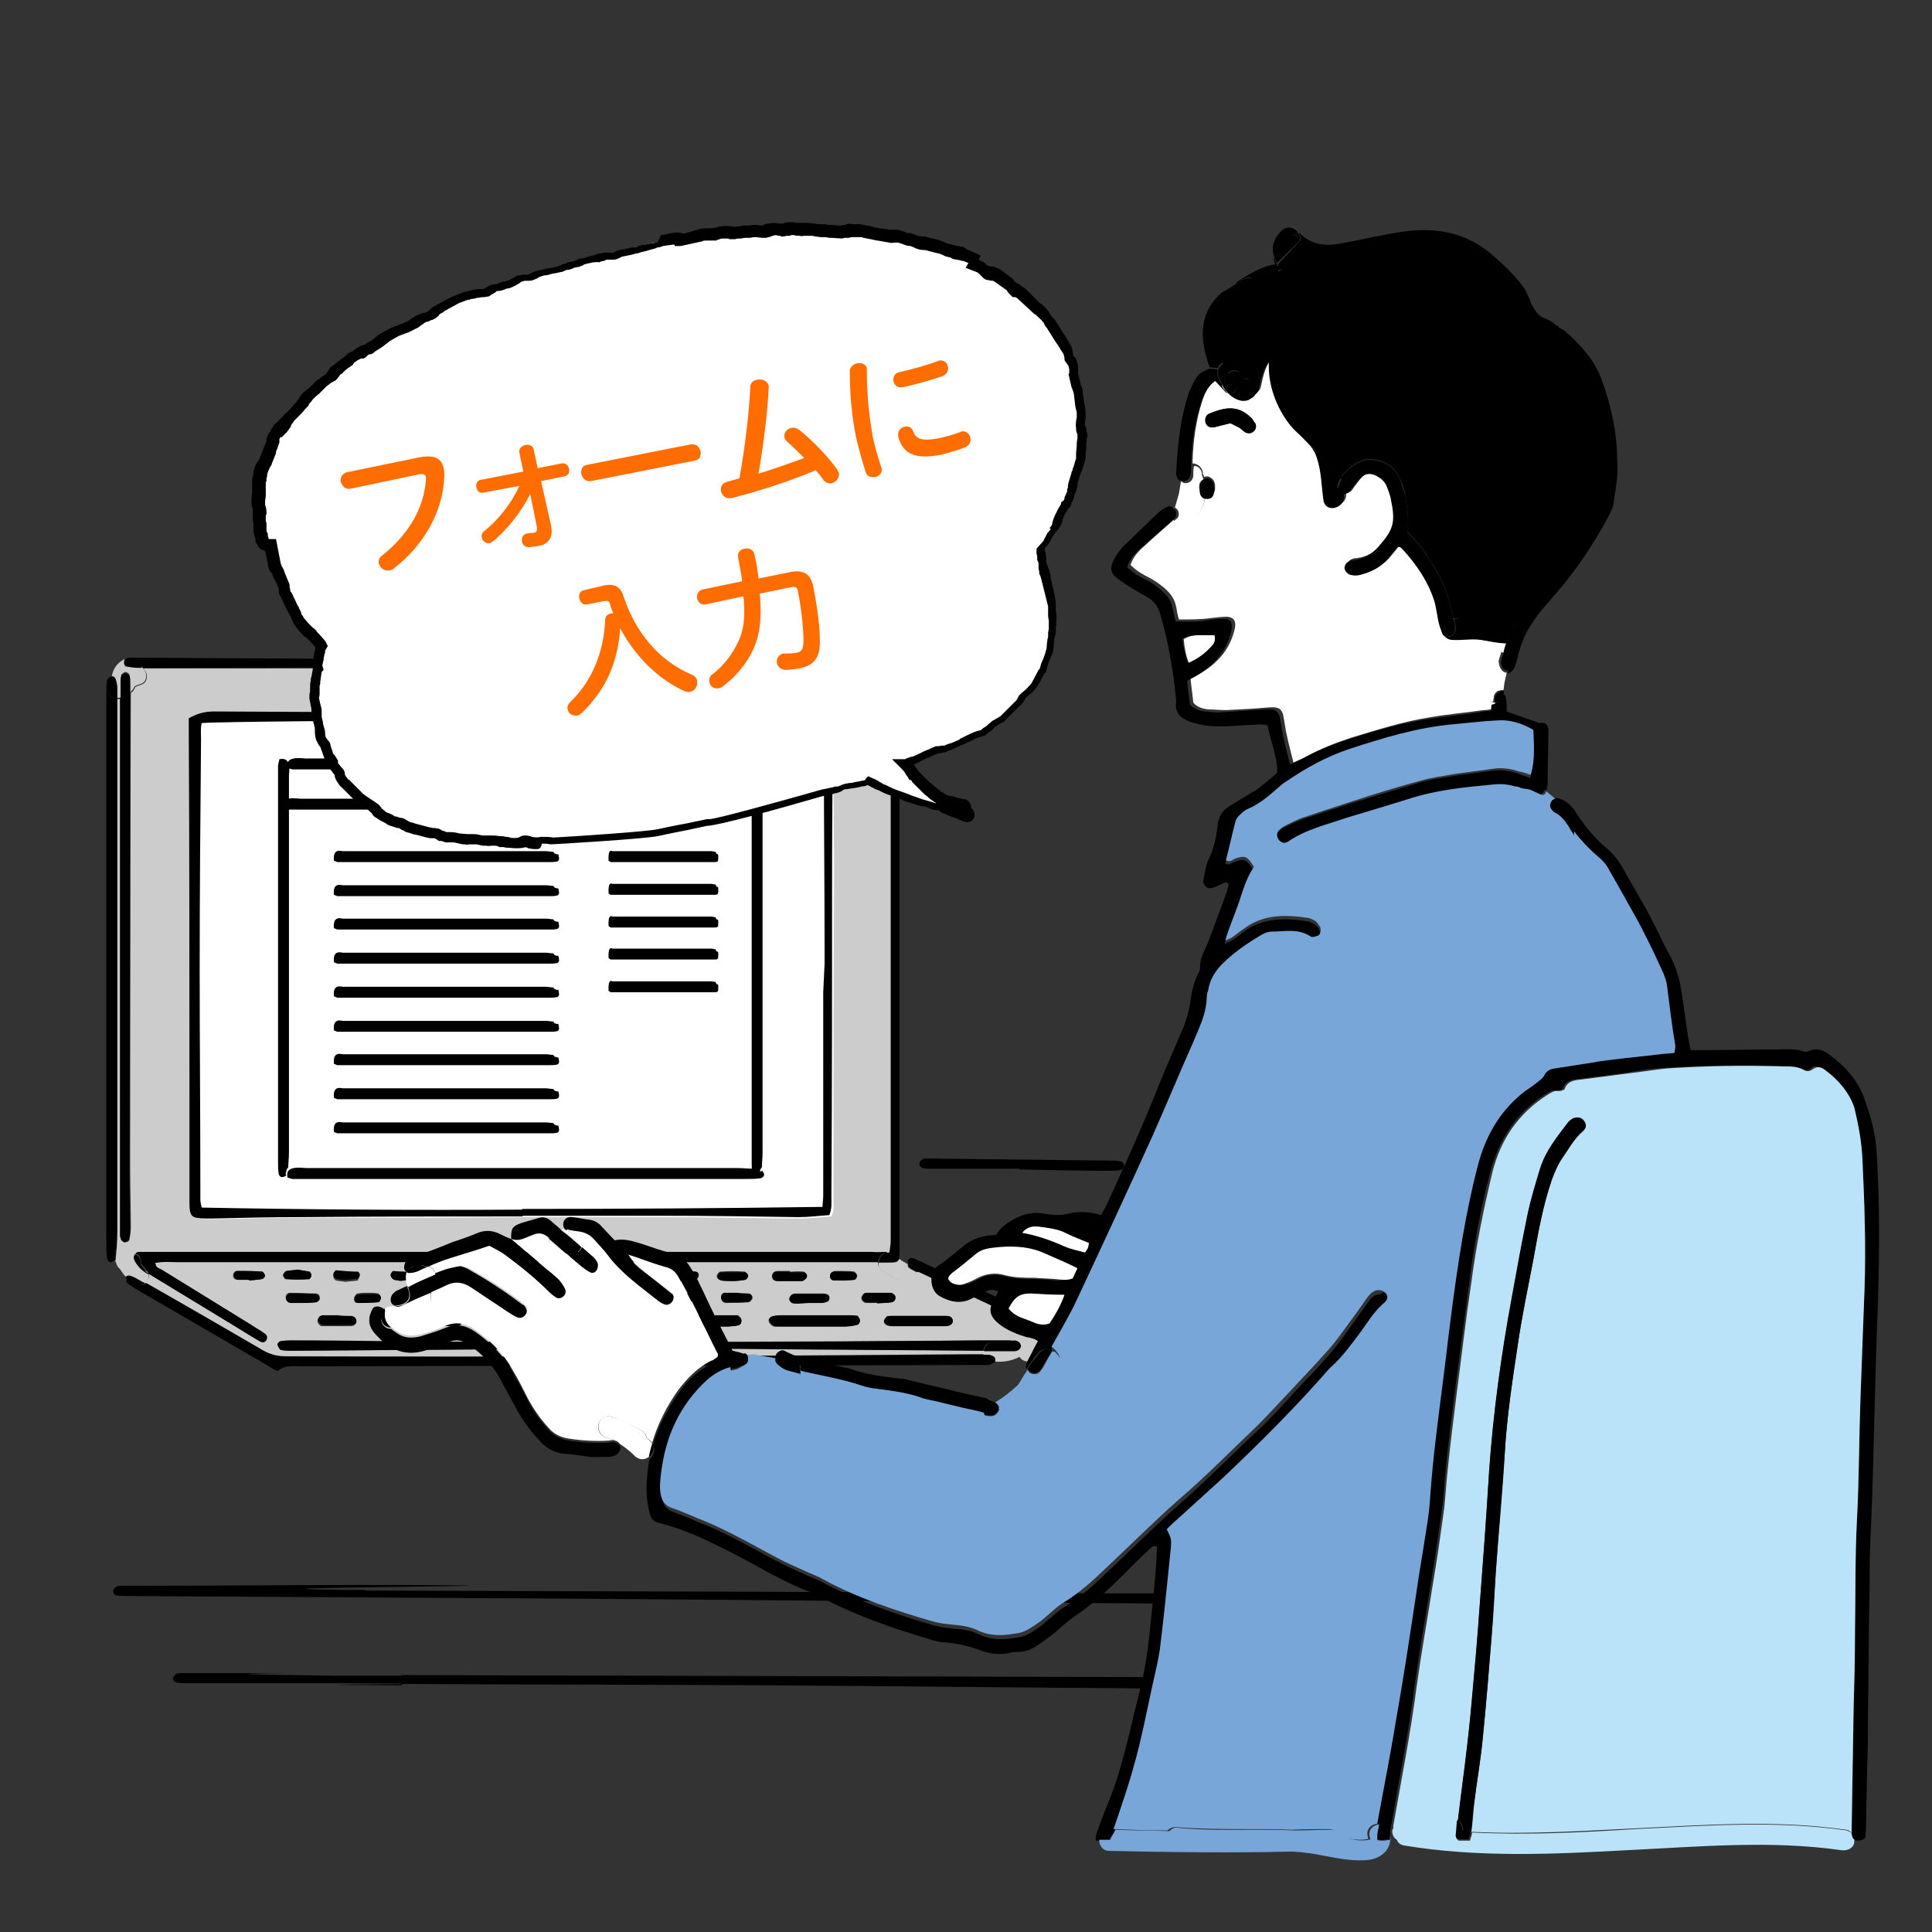 <?xml version="1.0" encoding="utf-8"?>
<!-- Generator: Adobe Illustrator 25.3.1, SVG Export Plug-In . SVG Version: 6.00 Build 0)  -->
<svg version="1.1" id="レイヤー_1" xmlns="http://www.w3.org/2000/svg" xmlns:xlink="http://www.w3.org/1999/xlink" x="0px"
	 y="0px" width="283.5px" height="283.5px" viewBox="0 0 283.5 283.5" style="enable-background:new 0 0 283.5 283.5;"
	 xml:space="preserve">
<rect x="0" y="0" width="283.5" height="283.5" fill="#333333" stroke="none"/>
<style type="text/css">
	.st0{fill:#FFFFFF;stroke:#000000;stroke-miterlimit:10;}
	.st1{fill:#CCCCCC;}
	.st2{fill:#BAE2F8;}
	.st3{fill:#FFFFFF;}
	.st4{fill:#79A6D8;}
	.st5{fill:#FF6C00;}
</style>
<rect x="23" y="102.1" class="st0" width="103.4" height="77.4"/>
<g>
	<path d="M173.2,246.3c0.5,0,0.8,0.3,0.8,0.7c0,0.5-0.4,0.7-0.8,0.8c-0.2,0-0.4,0-0.6,0c-0.4,0-0.8,0-1.2,0c-3.3,0-6.6-0.1-10-0.1
		c-16.2-0.1-32.4-0.3-48.6-0.4c-18-0.1-35.9-0.1-53.9-0.2v-1.3c37,0.1,74,0.2,111,0.3C171,246.3,172.1,246.3,173.2,246.3z"/>
	<path d="M19,234.2c-0.7,0-1.4,0-2-0.1c-0.2,0-0.4-0.4-0.4-0.6c0-0.2,0.2-0.5,0.4-0.6c0.1-0.1,0.4-0.2,0.6-0.2c0.5,0,0.9,0,1.4,0
		c14.8,0,29.7-0.2,44.5-0.1c22.7,0.1-36.1,0.4-13.4,0.7c1.1,0,2.3,0,3.5,0v0.1c36,0.1,72,0.2,108,0.4c2.6,0,5.2,0,7.7,0
		c0.5,0,1.1,0,1.6,0.1c0.4,0,0.6,0.3,0.7,0.6c0,0.4-0.2,0.6-0.6,0.7c-0.4,0.1-0.8,0.1-1.2,0.1c-27.9-0.2-55.7-0.5-83.5-0.7"/>
	<path d="M164.9,170.9c0.1,0.4-0.1,0.7-0.5,0.8c-0.5,0.1-1.1,0.1-1.6,0.1c-4.4,0-8.8-0.1-13.2-0.2v-0.1c-4.3,0-8.5,0-12.8,0
		c-0.5,0-1,0-1.4-0.1c-0.2,0-0.5-0.4-0.5-0.5c0-0.3,0.2-0.7,0.5-0.8c0.3-0.2,0.7-0.1,1-0.1c8.7,0.1,17.4,0.2,26.2,0.3
		c0.6,0,1.2,0,1.8,0.1C164.6,170.4,164.9,170.7,164.9,170.9z"/>
	<path class="st1" d="M152.6,196.6c0.1,0.9-0.3,1.7-0.7,2.5c-0.6,1-1.8,0.8-2.3,0c-1.1,0.6-2.4,0.8-3.6,0.7c0.1-0.3,0-0.7-0.3-0.8
		c-0.2-0.1-0.5-0.2-0.8-0.2c-0.2,0-0.4,0-0.6,0c0-0.1,0-0.2,0-0.4v-0.1c0.6,0,1.1,0,1.7,0c0.9,0,1.9,0,2.8,0c0.6,0,1-0.4,0.9-0.8
		c-0.1-0.5-0.5-0.6-0.9-0.7c-0.2,0-0.3,0-0.5,0c0.5-0.3,0.8-0.7,0.6-1.3c-0.2-0.8,0.3-1.4,0.9-1.6l0,0c0.5,0.2,1,0.4,1.5,0.5
		c0.1,0,0.1,0,0.2,0c0.1,0.1,0.2,0.2,0.2,0.4C152.2,195.3,152.5,195.9,152.6,196.6z"/>
	<path d="M152.1,193.2c0.1,0.1,0.2,0.5,0.1,0.7c-0.1,0.1-0.2,0.3-0.4,0.3c-0.3-0.4-0.7-0.5-1.1-0.5c-0.2,0-0.5,0-0.7,0
		c-2.6-1.2-5.1-2.4-7.7-3.6c-2.5-1.2-5-2.3-7.6-3.5c-0.1-0.4-0.4-0.8-0.9-1c-0.2-0.1-0.4-0.2-0.6-0.3c0-0.1,0-0.2,0-0.3
		c0-0.2,0.3-0.3,0.4-0.4c0.2,0,0.4,0,0.6,0.1c0.4,0.2,0.9,0.4,1.3,0.6c4.9,2.3,9.8,4.6,14.7,6.9
		C150.9,192.5,151.5,192.9,152.1,193.2z"/>
	<path d="M151.8,194.3c-0.1,0-0.2,0-0.2,0c-0.5-0.1-1-0.3-1.5-0.5l0,0c0.2-0.1,0.5-0.1,0.7,0C151.1,193.8,151.5,193.9,151.8,194.3z"
		/>
	<path d="M149.8,197.4c0.1,0.4-0.3,0.8-0.9,0.8c-0.9,0-1.9,0-2.8,0c-0.6,0-1.1,0-1.7,0c0.1-0.6,0.7-1.3,1.3-1.2
		c0.7,0.1,2,0.1,2.8-0.3c0.2,0,0.3,0,0.5,0C149.3,196.8,149.7,196.9,149.8,197.4z"/>
	<path class="st1" d="M149.1,195.4c0.1,0.7-0.2,1.1-0.6,1.3c-0.1,0-0.2,0-0.3,0c-1.6,0-3.3,0-4.9,0c-29.4,0.2-58.8,0.3-88.2,0.1
		c-4.1,0-8.1-0.1-12.2-0.1c-0.5,0-1.1,0-1.6,0.1c-0.2,0-0.5,0.4-0.5,0.5c0,0.3,0.3,0.7,0.5,0.8c0.6,0.1,1.2,0.1,1.8,0.1
		c17.4-0.1,34.8-0.2,52.5-0.4c16.1,0.1,32.4,0.2,48.8,0.4v0.1c0,0.1,0,0.2,0,0.4c-0.7,0-1.4,0-2,0c-33.5,0.3-67,0.4-100.5,0.3
		c-1.3,0-2.5-0.3-3.6-1c-5.6-3.3-11.3-6.6-17-9.8c0.4-0.3,0.7-0.8,0.5-1.3c5.2,3.1,10.4,6.3,15.6,9.5c0.2,0.1,0.5,0.3,0.7,0.4
		c0.5,0.2,0.9,0.1,1-0.2c0.2-0.5,0-0.8-0.4-1c-0.6-0.4-1.2-0.7-1.7-1.1c-4.4-2.7-8.9-5.5-13.3-8.2c-0.4-0.2-0.9-0.3-0.9-1
		c1-0.2,2.1-0.1,3.1-0.1c14.9,0,29.8,0,44.7,0c19.4,0,38.8,0,58.2,0c0,0.4,0.2,0.9,0.6,1.2c0.5,0.3,1,0.6,1.5,0.9
		c0.1,0.1,0.3,0.2,0.4,0.2c0.6,0.3,1.2,0.5,1.8,0.7c1.1,0.3,1.8-0.7,1.6-1.6c2.5,1.2,5,2.3,7.6,3.5s5.1,2.4,7.7,3.6
		C149.4,194,148.9,194.5,149.1,195.4z M138.7,194.6c0.7,0,1.2-0.4,1.1-0.9c-0.1-0.6-0.6-0.6-1.1-0.6c-2.6,0-5.3,0-7.9,0
		c-0.2,0-0.4,0-0.6,0.1c-0.2,0.2-0.3,0.4-0.4,0.7c0,0.1,0.1,0.4,0.3,0.5c0.3,0.1,0.6,0.2,0.9,0.2c1.2,0,2.4,0,3.7,0l0,0
		C136,194.6,137.4,194.6,138.7,194.6z M130.8,191.1c0.3,0,0.6-0.3,0.6-0.7s-0.3-0.6-0.7-0.6c-1.2,0-2.4,0-3.6,0
		c-0.4,0-0.6,0.3-0.7,0.6s0.3,0.8,0.7,0.8c0.5,0,1.1,0,1.6,0c0,0,0,0,0,0.1C129.5,191.2,130.2,191.2,130.8,191.1z M125.8,194.4
		c0.2,0,0.4-0.4,0.4-0.6c0-0.2-0.2-0.5-0.4-0.6c-0.4-0.1-0.8-0.1-1.2-0.1c-1.7,0-3.4,0-5.1,0c-1.6,0-3.2,0-4.9,0
		c-0.4,0-0.8,0-1.2,0.1c-0.4,0.1-0.7,0.3-0.6,0.7c0.1,0.3,0.3,0.5,0.6,0.7c0.2,0.1,0.5,0.1,0.8,0.1c0.5,0,1.1,0,1.6,0
		c2.8,0,5.5,0,8.3,0C124.8,194.6,125.3,194.6,125.8,194.4z M125.4,187.8c0.2,0,0.4-0.4,0.4-0.6c0-0.2-0.3-0.5-0.4-0.6
		c-0.5-0.1-1.1-0.1-1.6-0.1l0,0c-0.4,0-0.8,0-1.2,0c-0.4,0-0.6,0.3-0.6,0.6c0,0.4,0.2,0.7,0.5,0.7
		C123.4,188,124.4,187.9,125.4,187.8z M121.7,190.5c0-0.2-0.1-0.4-0.2-0.5c-0.2-0.1-0.5-0.2-0.8-0.2c-1.3,0-2.6,0-3.8,0
		c-0.2,0-0.4,0-0.6,0.1s-0.4,0.4-0.4,0.6c0,0.2,0.2,0.5,0.4,0.6c0.2,0.1,0.5,0.1,0.8,0.1c0.6,0,1.2-0.1,1.8-0.1l0,0
		c0.6,0,1.2,0,1.8,0c0.3,0,0.5-0.1,0.8-0.2C121.6,190.9,121.7,190.7,121.7,190.5z M117.9,187.9c0.3-0.2,0.6-0.4,0.5-0.8
		c-0.1-0.2-0.3-0.5-0.5-0.5c-0.7-0.1-1.3,0-2,0c0,0,0,0,0-0.1c-0.6,0-1.2,0-1.8,0c-0.5,0-0.8,0.3-0.8,0.7c0,0.5,0.4,0.7,0.8,0.7
		c1.1,0,2.3,0,3.4,0C117.7,188,117.8,188,117.9,187.9z M110.4,190.6c0.1-0.4-0.1-0.7-0.5-0.7c-0.5-0.1-1.1-0.1-1.6-0.1l0,0
		c-0.6,0-1.2,0-1.8,0c-0.4,0-0.6,0.3-0.6,0.7s0.3,0.7,0.6,0.7c1.1,0,2.3,0,3.4-0.1C110,191.1,110.3,190.8,110.4,190.6z M109.3,187.8
		c0.2,0,0.4-0.4,0.4-0.6c0-0.2-0.3-0.6-0.4-0.6c-1.2-0.1-2.4-0.1-3.6,0c-0.2,0-0.4,0.3-0.5,0.5c-0.1,0.4,0.2,0.7,0.5,0.7
		c0.5,0.1,1.1,0.1,1.6,0.1C108,188,108.7,187.9,109.3,187.8z M108.2,194.5c0.3-0.1,0.6-0.3,0.6-0.7s-0.3-0.6-0.6-0.7
		c-0.2,0-0.4,0-0.6,0c-2.2,0-4.3,0-6.5,0c-0.3,0-0.6,0-0.8,0.1c-0.2,0.1-0.4,0.4-0.5,0.6c-0.1,0.4,0.2,0.7,0.5,0.8s0.7,0.1,1,0.1
		c0.9,0,1.9,0,2.8,0l0,0c0.9,0,1.9,0,2.8,0C107.4,194.6,107.9,194.6,108.2,194.5z M102.5,187.3c0.1-0.4-0.2-0.7-0.5-0.7
		c-0.7-0.1-1.5,0-2.2,0l0,0c-0.7,0-1.5,0-2.2,0c-0.2,0-0.4,0.4-0.4,0.6c0,0.2,0.2,0.5,0.3,0.6c0.2,0.1,0.5,0.2,0.8,0.2
		c1.1,0,2.1,0,3.2,0c0.2,0,0.4,0,0.6-0.1C102.2,187.7,102.4,187.5,102.5,187.3z M101,191.1c0.4,0,0.6-0.3,0.6-0.7s-0.3-0.6-0.6-0.6
		c-0.6,0-1.2,0-1.8,0l0,0c-0.7,0-1.5,0-2.2,0c-0.3,0-0.6,0.3-0.6,0.7s0.3,0.7,0.6,0.7C98.4,191.2,99.7,191.2,101,191.1z M94.2,194.5
		c0.2-0.1,0.6-0.5,0.5-0.7c0-0.2-0.4-0.6-0.6-0.6c-1.1-0.1-2.3-0.1-3.4,0c-0.4,0-0.8,0.4-0.7,0.8c0.1,0.5,0.4,0.7,0.9,0.7s1.1,0,2,0
		C93,194.6,93.6,194.6,94.2,194.5z M91.8,187.8c0.4,0,0.6-0.3,0.6-0.7c0-0.2-0.3-0.5-0.5-0.5c-0.7-0.1-1.3-0.1-2.3-0.1
		c-0.4,0-1.1,0-1.7,0.1c-0.2,0-0.4,0.4-0.4,0.6c0,0.2,0.2,0.4,0.4,0.6c0.1,0.1,0.2,0.1,0.4,0.1C89.3,187.9,90.5,187.9,91.8,187.8z
		 M91.3,191c0.1,0,0.3-0.4,0.3-0.6c0-0.2-0.2-0.5-0.4-0.6c-0.5-0.1-1.1-0.1-1.6-0.1c-0.4,0-0.9,0-1.4,0.1c-0.2,0-0.4,0.3-0.5,0.5
		c-0.1,0.4,0.1,0.8,0.4,0.8C89.2,191.2,90.3,191.1,91.3,191z M85.2,193.9c0.1-0.4-0.2-0.7-0.5-0.7c-0.6-0.1-1.2-0.1-1.9-0.1
		c-0.5,0-1.1,0-1.7,0.1c-0.2,0-0.5,0.4-0.5,0.7c0,0.2,0.3,0.6,0.4,0.6c1.3,0,2.5,0,3.8,0C84.9,194.4,85.2,194.1,85.2,193.9z
		 M84.8,187.3c0.1-0.4-0.2-0.7-0.5-0.7c-1.5-0.1-3.1-0.2-4.6,0c-0.2,1-0.1,1.3,0.6,1.3c1.1,0,2.2,0,3.2,0c0.3,0,0.6,0,0.8-0.1
		C84.5,187.7,84.8,187.5,84.8,187.3z M82.1,191c0.2,0,0.4-0.4,0.4-0.6c0-0.2-0.3-0.5-0.5-0.6c-1.1-0.1-2.1-0.1-3.2-0.1
		c-0.4,0-0.6,0.2-0.7,0.6c0,0.4,0.3,0.8,0.7,0.8c0.5,0,0.9,0,1,0C80.9,191.1,81.5,191.1,82.1,191z M75.7,194.6
		c0.4,0,0.9-0.5,0.7-0.8c-0.1-0.3-0.4-0.6-0.7-0.6c-1-0.1-2,0-3,0c-0.4,0-0.6,0.3-0.6,0.7s0.2,0.7,0.6,0.7c0.5,0.1,1.1,0.1,1.6,0.1
		c0,0,0,0,0-0.1C74.8,194.6,75.3,194.6,75.7,194.6z M76,187.8c0.2,0,0.4-0.4,0.4-0.6c0-0.2-0.3-0.5-0.5-0.6
		c-0.5-0.1-1.1-0.1-1.6-0.2c0,0,0,0,0,0.1c-0.5,0-0.9,0-1.4,0c-0.4,0-0.6,0.2-0.7,0.6c0,0.4,0.2,0.7,0.5,0.7
		C73.9,187.9,75,187.8,76,187.8z M74.1,190.5c0-0.2-0.2-0.6-0.4-0.6c-1.1-0.2-2.3-0.3-3.4,0c-0.1,0.9,0,1.3,0.5,1.3
		c0.9,0,1.9-0.1,2.8-0.2C73.8,191,74.1,190.7,74.1,190.5z M68.6,187.8c0.2,0,0.4-0.4,0.4-0.6c0-0.2-0.3-0.6-0.4-0.6
		c-1.1-0.1-2.3-0.1-3.4-0.1c-0.4,0-0.6,0.3-0.6,0.7s0.3,0.6,0.6,0.7c0.5,0,0.9,0,1.4,0c0,0,0,0,0,0.1
		C67.3,187.9,67.9,187.9,68.6,187.8z M67.9,193.7c0-0.1-0.3-0.5-0.5-0.5c-0.5-0.1-1.1,0-1.6,0l0,0c-0.6,0-1.2-0.1-1.8,0
		c-0.2,0-0.5,0.5-0.5,0.7s0.4,0.7,0.6,0.7c1.1,0,2.3,0,3.4-0.1C67.6,194.4,67.9,194,67.9,193.7z M64.8,190.5c0-0.4-0.2-0.7-0.6-0.7
		c-1.1,0-2.1-0.1-3.2-0.1c-0.4,0-0.6,0.2-0.6,0.6c0,0.4,0.2,0.7,0.5,0.7c0.5,0.1,0.9,0,1.4,0l0,0c0.6,0,1.2,0,1.8,0
		C64.4,191.1,64.7,190.9,64.8,190.5z M60.7,187.1c0-0.1-0.2-0.4-0.3-0.4c-0.9-0.1-1.7-0.1-2.6-0.1c-0.2,0-0.4,0.4-0.4,0.6
		c0,0.2,0.2,0.5,0.4,0.6c0.3,0.1,0.6,0.1,1,0.2c0.5-0.1,1-0.1,1.5-0.2C60.5,187.7,60.6,187.3,60.7,187.1z M55.5,191
		c0.2,0,0.4-0.4,0.4-0.6c0-0.2-0.2-0.5-0.4-0.6c-0.4-0.1-0.9-0.1-1.3-0.1c-0.6,0-1.2,0-1.7,0.1c-0.2,0-0.4,0.3-0.5,0.5
		c-0.1,0.4,0.2,0.7,0.5,0.7C53.5,191.1,54.5,191.1,55.5,191z M52.8,187.1c0-0.1-0.2-0.4-0.3-0.4c-1.1-0.1-2.1-0.1-3.2,0
		c-0.2,0-0.4,0.4-0.4,0.6c0,0.2,0.2,0.5,0.4,0.6c0.4,0.1,0.9,0.1,1.4,0.2c0.6-0.1,1.2-0.1,1.8-0.2C52.6,187.7,52.8,187.3,52.8,187.1
		z M52.3,193.9c0-0.4-0.3-0.7-0.8-0.7c-0.7,0-1.3,0-2,0l0,0c-0.7,0-1.5,0-2.2,0c-0.5,0-0.8,0.4-0.7,0.8c0.1,0.3,0.4,0.6,0.6,0.6
		c1.5,0,2.9,0,4.4,0C52,194.5,52.3,194.3,52.3,193.9z M46.9,190.5c0.1-0.4-0.2-0.7-0.6-0.7c-1.2,0-2.4-0.1-3.7-0.1
		c-0.4,0-0.6,0.2-0.7,0.6c0,0.4,0.3,0.8,0.7,0.8c0.5,0,1.1,0,1.5,0c0.8,0,1.5,0,2.2-0.1C46.6,191,46.9,190.8,46.9,190.5z
		 M45.7,187.1c0-0.1-0.2-0.4-0.3-0.5c-0.6-0.1-1.2-0.2-1.8-0.3c-0.5,0.1-1.1,0.1-1.6,0.2c-0.2,0-0.4,0.4-0.5,0.6
		c0,0.2,0.3,0.6,0.4,0.6c1.1,0,2.3,0,3.4,0C45.5,187.7,45.7,187.3,45.7,187.1z M38.8,187.2c0-0.2-0.2-0.6-0.4-0.6
		c-1.2-0.1-2.4-0.1-3.6-0.1c-0.4,0-0.6,0.3-0.6,0.7s0.3,0.6,0.7,0.6c0.5,0,1.1,0,1.6,0v0.1c0.6,0,1.2-0.1,1.8-0.2
		C38.6,187.7,38.8,187.4,38.8,187.2z"/>
	<path d="M148.1,196.7c0.1,0,0.2,0,0.3,0c-0.8,0.4-2.1,0.4-2.8,0.3c-0.7-0.1-1.3,0.6-1.3,1.2c-16.4-0.1-32.7-0.2-48.8-0.4
		c-17.7,0.1-35.1,0.3-52.5,0.4c-0.6,0-1.2,0-1.8-0.1c-0.2-0.1-0.4-0.5-0.5-0.8c0-0.2,0.3-0.5,0.5-0.5c0.5-0.1,1.1-0.1,1.6-0.1
		c4.1,0,8.1,0,12.2,0.1c29.4,0.3,58.8,0.2,88.2-0.1C144.8,196.7,146.5,196.7,148.1,196.7z"/>
	<path d="M145.7,199c0.3,0.1,0.4,0.5,0.3,0.8c-0.1,0-0.2,0-0.3,0c-0.6-0.1-1.1-0.4-1.3-1c0.2,0,0.4,0,0.6,0
		C145.2,198.8,145.5,198.9,145.7,199z"/>
	<path d="M145.7,199.8c0.1,0,0.2,0,0.3,0c0,0.1-0.1,0.1-0.2,0.2c-0.2,0.1-0.5,0.3-0.7,0.3c-0.5,0-1.1,0-1.6,0c-33,0.1-66,0.1-99,0.2
		c-1.3,0-2.6-0.3-3.8,0.7c-0.8-0.4-1.3-0.7-1.9-1.1c-6.2-3.6-12.4-7.2-18.6-10.8c-0.5-0.3-1-0.6-1.5-1c-0.2-0.1-0.2-0.5-0.1-0.7
		c0-0.1,0.1-0.1,0.1-0.2c0.4,0.4,0.8,0.7,1.3,1s1.1,0.2,1.5-0.1c5.7,3.3,11.3,6.5,17,9.8c1.2,0.7,2.3,1,3.6,1
		c33.5,0.1,67-0.1,100.5-0.3c0.7,0,1.4,0,2,0C144.5,199.3,145,199.7,145.7,199.8z"/>
	<path d="M139.8,193.7c0.1,0.5-0.3,0.9-1.1,0.9c-1.4,0-2.7,0-4.1,0l0,0c-1.2,0-2.4,0-3.7,0c-0.3,0-0.7-0.1-0.9-0.2
		c-0.1-0.1-0.3-0.3-0.3-0.5s0.2-0.5,0.4-0.7c0.1-0.1,0.4-0.1,0.6-0.1c2.6,0,5.3,0,7.9,0C139.1,193.1,139.6,193.1,139.8,193.7z"/>
	<path class="st1" d="M134.8,186.7c0.2,0.9-0.5,1.9-1.6,1.6c-0.6-0.2-1.2-0.4-1.8-0.7c-0.1,0-0.3-0.1-0.4-0.2
		c-0.5-0.3-1-0.6-1.5-0.9c-0.5-0.3-0.6-0.7-0.6-1.2c0.4,0,0.8,0,1.1,0c1.3,0,1.8,0,1.9-0.6c0.2,0.1,0.4,0.3,0.6,0.4
		c0.2,0.1,0.5,0.3,0.7,0.4c0,0.2,0,0.4,0.1,0.5c0.4,0.3,0.8,0.5,1.2,0.7C134.7,186.6,134.7,186.6,134.8,186.7z"/>
	<path d="M134.8,186.7c-0.1,0-0.1-0.1-0.2-0.1c-0.4-0.2-0.9-0.4-1.2-0.7c-0.1-0.1-0.1-0.3-0.1-0.5c0.2,0.1,0.4,0.2,0.6,0.3
		C134.4,185.8,134.7,186.2,134.8,186.7z"/>
	<path d="M131.7,96.8c0.4,0.7,0.3,1.5,0.3,2.2c0,28,0,56,0,84c0,0.8,0,1.3-0.1,1.6c-0.2-0.1-0.5-0.2-0.8-0.3H131
		c-0.1-0.1-0.2-0.1-0.3-0.2c-0.2-0.2-0.5-0.2-0.7-0.2v-0.1c0.1,0,0.2,0,0.3,0c0.1-0.6,0.2-1.2,0.2-1.7c0-2.7,0-5.4,0-8.1
		c0-23.5,0-46.9,0-70.4c0-1.3,0-2.6-0.1-3.9c0-0.5-0.1-0.9-0.1-1.4c-0.7-0.5-1.4-0.3-2-0.3c-5.3,0-10.6-0.1-15.9-0.1
		c-30.6,0-61.2,0-91.8,0.1c0.1-0.7-0.6-1.5-1.3-1.5l0,0c0.3,0,0.6,0,0.9,0c36.2,0.3,72.4,0.2,108.6,0
		C129.9,96.5,130.9,96.2,131.7,96.8z"/>
	<path d="M131.4,190.4c0,0.4-0.2,0.6-0.6,0.7c-0.7,0.1-1.3,0.1-2,0.1c0,0,0,0,0-0.1c-0.5,0-1.1,0-1.6,0c-0.4,0-0.8-0.5-0.7-0.8
		c0.1-0.4,0.3-0.6,0.7-0.6c1.2,0,2.4,0,3.6,0C131.1,189.8,131.4,190.1,131.4,190.4z"/>
	<path d="M131.2,184.3c0.2,0.1,0.5,0.2,0.8,0.3c-0.2,0.6-0.7,0.6-1.9,0.6c-0.4,0-0.8,0-1.1,0c0-0.7,0.6-1.4,1.3-1.4
		c0.2,0,0.5,0.1,0.7,0.2C130.9,184.1,131,184.2,131.2,184.3C131.1,184.3,131.1,184.3,131.2,184.3z"/>
	<path class="st1" d="M130.6,99.7c0,1.3,0.1,2.6,0.1,3.9c0,23.5,0,46.9,0,70.4c0,2.7,0,5.4,0,8.1c0,0.5-0.1,1-0.2,1.7
		c-0.1,0-0.2,0-0.3,0c-0.8,0-1.5,0-2.2,0c-35.4,0-70.8,0-106.2,0c-0.5,0-0.9,0-1.4,0c-0.2,0-0.4,0.1-0.5,0.2
		c-0.1-0.1-0.3-0.1-0.4-0.1c-0.1-0.1-0.2-0.2-0.2-0.3c-0.5-0.8-1.7-0.8-2.2-0.2c0.1-1,0.1-1.9,0.1-2.9c0-25.4,0-50.8,0-76.2
		c0-0.6,0-1.1,0-1.7c0.2,0,0.3,0,0.5-0.1c0,12.6,0,25.3,0,37.9c0,13.2,0,26.4,0,39.6c0,0.5,0,0.9,0,1.4c0,0.2,0.1,0.4,0.2,0.6
		c0.1,0.2,0.3,0.3,0.5,0.3s0.6-0.2,0.6-0.4c0.1-0.6,0.2-1.2,0.2-1.8c0-3-0.1-6.1-0.1-9.1c0-23.1,0-46.2,0.1-69.3
		c0.3-0.2,0.5-0.5,0.6-0.8c0.1-0.2,0.6-0.3,1.1-0.5c0.7-0.3,0.8-1.3,0.5-1.8c-0.1-0.2-0.3-0.4-0.5-0.5l0,0c30.6,0,61.2,0,91.8-0.1
		c5.3,0,10.6,0,15.9,0.1c0.7,0,1.4-0.2,2,0.3C130.5,98.8,130.6,99.2,130.6,99.7z M122.3,107.1c0-0.6,0-1.2-0.1-1.8
		c0-0.5-0.4-0.7-0.8-0.8c-0.6-0.1-1.2,0-1.8,0c-7.8,0.1-15.6,0.2-23.4,0.2c-2.9,0-5.9,0-8.8,0c-18.6,0-37.2-0.1-55.8-0.2
		c-1.3,0-2.5,0.3-3.7,1c0,0.7,0,1.4,0,2c0,17.8,0,35.5,0.1,53.3c0,5.2,0,10.4,0,15.7c0,2.2,0.2,2.4,2.5,2.4c0.3,0,0.7,0,1,0
		c4.2-0.1,8.4-0.2,12.6-0.2c10.9,0,21.8,0,32.8-0.1c6.9,0,13.8,0,20.7,0c6.6,0,13.3,0.2,19.9,0.2c1.5,0,2.9-0.2,4.5-0.3
		c0.5-1,0.3-1.8,0.3-2.6c0-16.5,0-32.9,0.1-49.4C122.3,120,122.3,113.5,122.3,107.1z"/>
	<path d="M130.1,183.7v0.1c-0.7,0-1.2,0.7-1.3,1.4c-19.4,0-38.8,0-58.2,0c-14.9,0-29.8,0-44.7,0c-1,0-2-0.1-3.1,0.1
		c0,0.7,0.5,0.8,0.9,1c4.4,2.7,8.9,5.5,13.3,8.2c0.6,0.4,1.2,0.7,1.7,1.1c0.4,0.2,0.6,0.6,0.4,1c-0.2,0.4-0.6,0.5-1,0.2
		c-0.2-0.1-0.5-0.3-0.7-0.4c-5.2-3.2-10.4-6.3-15.6-9.5c0-0.1-0.1-0.3-0.2-0.4c-0.3-0.4-0.6-0.8-0.9-1.1c0.1-0.5-0.1-1.2-0.6-1.4
		c-0.1,0-0.2-0.1-0.2-0.1c0.1-0.1,0.3-0.2,0.5-0.2c0.5,0,0.9,0,1.4,0c35.4,0,70.8,0,106.2,0C128.6,183.8,129.3,183.7,130.1,183.7z"
		/>
	<path d="M126.2,193.8c0,0.2-0.2,0.6-0.4,0.6c-0.5,0.1-1.1,0.2-1.6,0.2c-2.8,0-5.5,0-8.3,0c-0.5,0-1.1,0-1.6,0c-0.3,0-0.6,0-0.8-0.1
		c-0.3-0.2-0.5-0.4-0.6-0.7c-0.1-0.4,0.2-0.6,0.6-0.7c0.4-0.1,0.8-0.1,1.2-0.1c1.6,0,3.2,0,4.9,0c1.7,0,3.4,0,5.1,0
		c0.4,0,0.8,0,1.2,0.1C126,193.3,126.2,193.6,126.2,193.8z"/>
	<path d="M125.7,187.2c0,0.2-0.2,0.6-0.4,0.6c-1,0.1-2,0.1-3,0.1c-0.3,0-0.6-0.4-0.5-0.7c0-0.4,0.3-0.6,0.6-0.6c0.4,0,0.8,0,1.2,0
		l0,0c0.5,0,1.1,0,1.6,0.1C125.5,186.7,125.7,187,125.7,187.2z"/>
	<path d="M121,141.4c0-0.6,0-1.2,0-1.9c0-9.1-0.1-18.2-0.1-27.2c0-1.6,0-3.3-0.1-4.9c0-0.4-0.1-0.9-0.2-1.3
		c-1.6-0.2-16.2-0.4-33.3-0.4v-1.1c2.9,0,5.9,0,8.8,0c7.8,0,15.6-0.1,23.4-0.2c0.6,0,1.2,0,1.8,0c0.4,0,0.8,0.3,0.8,0.8
		c0.1,0.6,0.1,1.2,0.1,1.8c0,6.4-0.1,12.9-0.1,19.3c0,16.5,0,32.9-0.1,49.4c0,0.8,0.1,1.6-0.3,2.6c-1.5,0.1-3,0.3-4.5,0.3
		c-6.6-0.1-13.3-0.2-19.9-0.2c-6.9,0-13.8,0-20.7,0v-1c14.7,0,29.4-0.1,44.1-0.3c0-0.6,0.1-1.1,0.1-1.6c0-2.3,0-4.6,0-6.9
		c0-7.7,0-15.3,0-23"/>
	<path d="M121.5,190c0.1,0.1,0.3,0.3,0.2,0.5c0,0.2-0.1,0.4-0.3,0.5c-0.2,0.1-0.5,0.2-0.8,0.2c-0.6,0-1.2,0-1.8,0l0,0
		c-0.6,0-1.2,0.1-1.8,0.1c-0.3,0-0.6,0-0.8-0.1c-0.2-0.1-0.4-0.4-0.4-0.6c0-0.2,0.2-0.5,0.4-0.6c0.1-0.1,0.4-0.1,0.6-0.1
		c1.3,0,2.6,0,3.8,0C121,189.8,121.3,189.9,121.5,190z"/>
	<path d="M118.4,187.1c0.1,0.4-0.2,0.6-0.5,0.8c-0.1,0.1-0.3,0.1-0.4,0.1c-1.1,0-2.3,0-3.4,0c-0.4,0-0.8-0.2-0.8-0.7
		c0-0.4,0.3-0.7,0.8-0.7c0.6,0,1.2,0,1.8,0c0,0,0,0,0,0.1c0.7,0,1.3,0,2,0C118.1,186.7,118.4,186.9,118.4,187.1z"/>
	<path d="M109.8,189.8c0.4,0,0.6,0.4,0.5,0.7c-0.1,0.2-0.3,0.5-0.5,0.5c-1.1,0.1-2.3,0.1-3.4,0.1c-0.3,0-0.6-0.3-0.6-0.7
		s0.2-0.7,0.6-0.7c0.6,0,1.2,0,1.8,0l0,0C108.8,189.8,109.3,189.8,109.8,189.8z"/>
	<path d="M109.8,187.2c0,0.2-0.2,0.5-0.4,0.6c-0.6,0.1-1.3,0.2-2,0.2c-0.5,0-1.1,0-1.6-0.1c-0.3-0.1-0.6-0.4-0.5-0.7
		c0.1-0.2,0.3-0.5,0.5-0.5c1.2,0,2.4,0,3.6,0C109.5,186.7,109.8,187,109.8,187.2z"/>
	<path d="M108.8,193.8c0,0.4-0.2,0.7-0.6,0.7c-0.4,0.1-0.8,0.1-1.2,0.1c-0.9,0-1.9,0-2.8,0l0,0c-0.9,0-1.9,0-2.8,0
		c-0.3,0-0.7,0-1-0.1s-0.6-0.4-0.5-0.8c0.1-0.2,0.2-0.5,0.5-0.6c0.2-0.1,0.5-0.1,0.8-0.1c2.2,0,4.3,0,6.5,0c0.2,0,0.4,0,0.6,0
		C108.5,193.2,108.8,193.4,108.8,193.8z"/>
	<path d="M102,186.6c0.4,0,0.6,0.3,0.5,0.7c0,0.2-0.3,0.4-0.5,0.6c-0.1,0.1-0.4,0.1-0.6,0.1c-1.1,0-2.1,0-3.2,0
		c-0.3,0-0.6,0-0.8-0.2c-0.2-0.1-0.4-0.4-0.3-0.6c0-0.2,0.3-0.6,0.4-0.6c0.7-0.1,1.5,0,2.2,0l0,0C100.5,186.6,101.2,186.5,102,186.6
		z"/>
	<path d="M101.6,190.5c0,0.4-0.2,0.7-0.6,0.7c-1.3,0-2.7,0.1-4,0c-0.3,0-0.6-0.3-0.6-0.7s0.2-0.7,0.6-0.7c0.7,0,1.5,0,2.2,0l0,0
		c0.6,0,1.2,0,1.8,0C101.4,189.8,101.6,190.1,101.6,190.5z"/>
	<path d="M94.7,193.8c0,0.2-0.3,0.6-0.5,0.7c-0.6,0.1-1.2,0.1-1.4,0.1c-0.9,0-1.4,0-2,0c-0.4,0-0.8-0.2-0.9-0.7
		c-0.1-0.3,0.3-0.8,0.7-0.8c1.1,0,2.3,0,3.4,0C94.3,193.2,94.7,193.5,94.7,193.8z"/>
	<path d="M92.3,187.1c0.1,0.4-0.2,0.7-0.6,0.7c-1.2,0.1-2.4,0.1-3.6,0.1c-0.1,0-0.3,0-0.4-0.1c-0.2-0.2-0.4-0.4-0.4-0.6
		c0-0.2,0.2-0.6,0.4-0.6c0.7-0.1,1.3-0.1,1.7-0.1c1,0,1.6,0,2.3,0.1C92,186.6,92.3,186.9,92.3,187.1z"/>
	<path d="M91.7,190.4c0,0.2-0.2,0.6-0.3,0.6c-1,0.1-2.1,0.1-3.2,0.1c-0.4,0-0.5-0.4-0.4-0.8c0.1-0.2,0.3-0.5,0.5-0.5
		c0.4-0.1,0.9-0.1,1.4-0.1c0.6,0,1.1,0,1.6,0.1C91.4,189.9,91.7,190.2,91.7,190.4z"/>
	<path d="M87.4,104.6v1.1c-3.8,0-7.6,0-11.5,0c-21.9,0-43.9,0.2-46.3,0.4c-0.2,0.7-0.1,1.6-0.1,2.4c-0.1,11.3-0.2,22.7-0.2,34
		c0,10.5,0.1,21,0.1,31.5c0,0.7,0,1.4,0,2c0,0.4,0.1,0.8,0.2,1.2c15.7,0.3,31.4,0.4,47.1,0.3v1c-10.9,0-21.8,0-32.8,0.1
		c-4.2,0-8.4,0.1-12.6,0.2c-0.3,0-0.7,0-1,0c-2.2,0-2.5-0.2-2.5-2.4c0-5.2,0-10.4,0-15.7c0-17.8,0-35.5-0.1-53.3c0-0.7,0-1.3,0-2
		c1.2-0.7,2.4-1,3.7-1C50.2,104.5,68.8,104.6,87.4,104.6z"/>
	<path d="M84.7,193.2c0.3,0,0.6,0.3,0.5,0.7c-0.1,0.2-0.3,0.6-0.5,0.6c-1.3,0.1-2.5,0.1-3.8,0c-0.2,0-0.5-0.4-0.4-0.6
		c0.1-0.3,0.3-0.6,0.5-0.7c0.6-0.1,1.2-0.1,1.7-0.1C83.5,193.1,84.1,193.1,84.7,193.2z"/>
	<path d="M84.3,186.6c0.4,0,0.6,0.3,0.5,0.7c0,0.2-0.3,0.4-0.5,0.5s-0.5,0.1-0.8,0.1c-1.1,0-2.2,0-3.2,0c-0.7,0-0.8-0.3-0.6-1.3
		C81.2,186.4,82.7,186.5,84.3,186.6z"/>
	<path d="M82.5,190.4c0,0.2-0.2,0.5-0.4,0.6c-0.6,0.1-1.2,0.1-2.2,0.2c-0.1,0-0.6,0-1,0s-0.8-0.4-0.7-0.8c0-0.4,0.3-0.6,0.7-0.6
		c1.1,0,2.1,0,3.2,0.1C82.2,189.9,82.5,190.2,82.5,190.4z"/>
	<path d="M76.5,193.8c0.1,0.3-0.3,0.8-0.7,0.8c-0.5,0-0.9,0-1.4,0c0,0,0,0,0,0.1c-0.5,0-1.1,0-1.6-0.1c-0.3-0.1-0.6-0.3-0.6-0.7
		s0.3-0.6,0.6-0.7c1,0,2-0.1,3,0C76,193.2,76.4,193.5,76.5,193.8z"/>
	<path d="M76.4,187.2c0,0.2-0.2,0.6-0.4,0.6c-1.1,0.1-2.1,0.1-3.2,0.1c-0.3,0-0.6-0.3-0.5-0.7c0-0.4,0.3-0.6,0.7-0.6
		c0.5,0,0.9,0,1.4,0c0,0,0,0,0-0.1c0.5,0,1.1,0,1.6,0.2C76.2,186.7,76.4,187,76.4,187.2z"/>
	<path d="M73.7,189.9c0.2,0,0.4,0.4,0.4,0.6c0,0.2-0.3,0.5-0.4,0.6c-0.9,0.1-1.9,0.2-2.8,0.2c-0.5,0-0.6-0.4-0.5-1.3
		C71.4,189.6,72.6,189.7,73.7,189.9z"/>
	<path d="M69,187.2c0,0.2-0.2,0.6-0.4,0.6c-0.7,0.1-1.3,0.1-2,0.2c0,0,0,0,0-0.1c-0.5,0-0.9,0-1.4,0c-0.3,0-0.6-0.3-0.6-0.7
		s0.2-0.7,0.6-0.7c1.1,0,2.3,0,3.4,0.1C68.7,186.6,69,187,69,187.2z"/>
	<path d="M67.4,193.2c0.2,0,0.5,0.4,0.5,0.5c0,0.3-0.3,0.7-0.5,0.8c-1.1,0.1-2.3,0.1-3.4,0.1c-0.2,0-0.6-0.4-0.6-0.7
		c0-0.2,0.3-0.7,0.5-0.7c0.6-0.1,1.2,0,1.8,0l0,0C66.3,193.2,66.9,193.1,67.4,193.2z"/>
	<path d="M64.2,189.9c0.4,0,0.6,0.3,0.6,0.7s-0.3,0.6-0.7,0.6c-0.6,0-1.2,0-1.8,0l0,0c-0.5,0-0.9,0-1.4,0c-0.4,0-0.6-0.3-0.5-0.7
		c0-0.4,0.3-0.6,0.6-0.6C62,189.8,63.1,189.8,64.2,189.9z"/>
	<path d="M60.3,186.7c0.1,0,0.3,0.3,0.3,0.4c0,0.2-0.2,0.6-0.4,0.6c-0.5,0.1-1,0.2-1.5,0.2c-0.4-0.1-0.7,0-1-0.2
		c-0.2-0.1-0.4-0.4-0.4-0.6c0-0.2,0.3-0.6,0.4-0.6C58.6,186.6,59.5,186.6,60.3,186.7z"/>
	<path d="M59,245.9L59,245.9v1.4c-29.5-0.1,22.4-0.2-7.1-0.3c-8,0-16,0-24,0c-0.7,0-1.4,0-2-0.1c-0.3-0.1-0.6-0.4-0.5-0.7
		c0.1-0.2,0.3-0.5,0.5-0.6s0.5-0.1,0.8-0.1c0.6,0,1.2,0,1.8,0c34.2,0-13.1,0,21.2,0.4C52.7,245.9,55.8,245.9,59,245.9z"/>
	<path d="M55.9,190.5c0,0.2-0.2,0.6-0.4,0.6c-1,0.1-2,0.1-3,0.1c-0.4,0-0.6-0.3-0.5-0.7c0.1-0.2,0.3-0.5,0.5-0.5
		c0.5-0.1,1.1-0.1,1.7-0.1c0.4,0,0.9,0,1.3,0.1C55.7,189.9,55.9,190.3,55.9,190.5z"/>
	<path d="M52.5,186.6c0.1,0,0.3,0.3,0.3,0.4c0,0.2-0.2,0.6-0.3,0.6c-0.6,0.1-1.2,0.2-1.8,0.2c-0.5,0-0.9,0-1.4-0.2
		c-0.2-0.1-0.4-0.4-0.4-0.6c0-0.2,0.3-0.6,0.4-0.6C50.4,186.5,51.5,186.6,52.5,186.6z"/>
	<path d="M51.5,193.1c0.5,0,0.8,0.4,0.8,0.7c0,0.4-0.3,0.6-0.6,0.6c-1.5,0-2.9,0.1-4.4,0c-0.2,0-0.5-0.4-0.6-0.6
		c-0.1-0.4,0.2-0.8,0.7-0.8c0.7,0,1.5,0,2.2,0l0,0C50.2,193.1,50.9,193.1,51.5,193.1z"/>
	<path d="M46.3,189.9c0.4,0,0.6,0.3,0.6,0.7c0,0.2-0.3,0.5-0.5,0.5c-0.7,0.1-1.3,0.1-2.2,0.1c-0.4,0-0.9,0-1.5,0
		c-0.5,0-0.8-0.4-0.7-0.8c0-0.4,0.3-0.6,0.7-0.6C43.9,189.8,45.1,189.8,46.3,189.9z"/>
	<path d="M45.4,186.6c0.1,0,0.3,0.3,0.3,0.5s-0.2,0.6-0.3,0.6c-1.1,0.1-2.3,0.1-3.4,0c-0.2,0-0.4-0.4-0.4-0.6c0-0.2,0.3-0.5,0.5-0.6
		c0.5-0.1,1.1-0.1,1.6-0.2C44.2,186.4,44.8,186.5,45.4,186.6z"/>
	<path d="M38.5,186.6c0.1,0,0.4,0.4,0.4,0.6c0,0.2-0.3,0.5-0.5,0.5c-0.6,0.1-1.2,0.1-1.8,0.2v-0.1c-0.5,0-1.1,0-1.6,0
		c-0.4,0-0.6-0.3-0.7-0.6c0-0.4,0.2-0.7,0.6-0.7C36.1,186.5,37.3,186.5,38.5,186.6z"/>
	<path class="st1" d="M21.8,187c0.1,0.5-0.1,1-0.5,1.3c-0.1-0.1-0.3-0.2-0.4-0.2c-0.5-0.3-1.1-0.6-1.6-0.8c-0.3-0.1-0.6,0-0.7,0.2
		c-0.4-0.4-0.7-0.8-1-1.3c-0.3-0.2-0.5-0.6-0.6-1c0-0.1-0.1-0.1-0.1-0.2c0.1-0.1,0.1-0.2,0.1-0.3c0-0.5,0.1-0.9,0.1-1.4
		c0.5-0.6,1.7-0.6,2.2,0.2c0.1,0.1,0.1,0.2,0.2,0.3c0.1,0,0.3,0.1,0.4,0.1c-0.2,0.2-0.3,0.5-0.1,0.8c0.4,0.9,1,1.5,1.9,2
		C21.7,186.9,21.7,186.9,21.8,187z"/>
	<path d="M21.8,187c-0.1,0-0.1-0.1-0.2-0.1c-0.9-0.5-1.5-1.2-1.9-2c-0.1-0.3-0.1-0.6,0.1-0.8c0.1,0,0.2,0.1,0.2,0.1
		c0.5,0.2,0.7,0.8,0.6,1.4c0.3,0.4,0.6,0.7,0.9,1.1C21.7,186.7,21.8,186.9,21.8,187z"/>
	<path class="st1" d="M21.3,98.5c0.3,0.6,0.2,1.5-0.5,1.8c-0.5,0.2-1,0.3-1.1,0.5c-0.1,0.3-0.4,0.6-0.6,0.8c0-0.5,0-0.9,0-1.4
		c0-0.4,0-0.8-0.1-1.2c-0.1-0.2-0.4-0.4-0.6-0.4s-0.5,0.3-0.6,0.4c-0.1,0.5-0.1,0.9-0.1,1.4c0,0.6,0,1.3,0,1.9
		c-0.1,0.1-0.3,0.1-0.5,0.1c0-0.5,0-1,0-1.5c0-0.4-0.1-0.8-0.2-1.2c-0.1-0.3-0.3-0.5-0.6-0.5c0.1-0.4,0.2-0.8,0.4-1.1
		c0.3-0.6,0.9-1.1,1.5-1.4c-0.1,0.2-0.1,0.3-0.1,0.5c0,0.1,0.2,0.4,0.3,0.4c0.6,0.1,1.2,0.2,1.8,0.2c0.2,0,0.3,0,0.5,0l0,0
		C21,98.1,21.1,98.3,21.3,98.5z"/>
	<path d="M20.8,188.1c0.1,0.1,0.3,0.2,0.4,0.2c-0.4,0.3-1,0.4-1.5,0.1c-0.5-0.3-0.9-0.6-1.3-1c0.2-0.2,0.5-0.3,0.7-0.2
		C19.8,187.4,20.3,187.8,20.8,188.1z"/>
	<path d="M19.5,96.5c0.8,0,1.4,0.8,1.3,1.5c-0.2,0-0.3,0-0.5,0c-0.6,0-1.2-0.1-1.8-0.2c-0.1,0-0.3-0.3-0.3-0.4
		c0-0.2,0.1-0.4,0.1-0.5c0.3-0.1,0.5-0.2,0.8-0.3C19.2,96.5,19.3,96.5,19.5,96.5z"/>
	<path d="M19.5,96.5L19.5,96.5c-0.1,0-0.3,0-0.4,0.1c-0.3,0.1-0.5,0.2-0.8,0.3c0-0.1,0.1-0.1,0.1-0.2c0.1-0.1,0.4-0.2,0.5-0.2
		C19.1,96.5,19.3,96.5,19.5,96.5z"/>
	<path d="M19.1,100.3c0,0.5,0,0.9,0,1.4c-0.2,0.1-0.5,0.2-0.8,0.2l0,0c-0.2,0.3-0.4,0.4-0.6,0.6c0-0.6,0-1.3,0-1.9
		c0-0.5,0-1,0.1-1.4c0-0.2,0.4-0.4,0.6-0.4s0.5,0.2,0.6,0.4C19.1,99.5,19.1,99.9,19.1,100.3z"/>
	<path d="M19.1,101.7c0,23.1,0,46.2-0.1,69.3c0,3,0,6.1,0.1,9.1c0,0.6,0,1.2-0.2,1.8c0,0.2-0.4,0.3-0.6,0.4c-0.1,0-0.4-0.2-0.5-0.3
		c-0.1-0.2-0.1-0.4-0.2-0.6c0-0.5,0-0.9,0-1.4c0-13.2,0-26.4,0-39.6c0-12.6,0-25.3,0-37.9c0.2-0.1,0.4-0.3,0.6-0.6l0,0
		C18.6,101.9,18.8,101.8,19.1,101.7z"/>
	<path d="M17.2,101c0,0.5,0,1,0,1.5c-0.9,0-1.9-1-1.3-2c0.2-0.4,0.3-0.8,0.5-1.2c0.3,0,0.5,0.2,0.6,0.5
		C17.1,100.2,17.2,100.6,17.2,101z"/>
	<path d="M15.9,100.5c-0.6,1.1,0.4,2,1.3,2c0,0.6,0,1.1,0,1.7c0,25.4,0,50.8,0,76.2c0,1-0.1,1.9-0.1,2.9c-0.2,0.2-0.3,0.5-0.3,0.9
		l0,0c-0.1,0.2-0.1,0.5,0,0.7c-0.1,0.1-0.2,0.2-0.4,0.3c-0.4,0.1-0.6-0.2-0.7-0.6c-0.1-0.9-0.1-1.9-0.1-2.8c0-13.3,0-26.6,0-39.8
		l0,0c0-13.4,0-26.7,0-40.1c0-0.7,0-1.4,0.1-2c0-0.2,0.3-0.5,0.5-0.6c0.1,0,0.1,0,0.2,0C16.2,99.8,16.1,100.2,15.9,100.5z"/>
	<path d="M17,183.4c0,0.5-0.1,0.9-0.1,1.4c0,0.1-0.1,0.2-0.1,0.3c-0.1-0.3-0.1-0.5,0-0.7l0,0C16.7,183.9,16.8,183.6,17,183.4z"/>
</g>
<g>
	<path d="M275.4,169.5c0.4,6.8,0.4,13.7,0.2,20.5c-0.3,7.8-0.5,15.6-0.7,23.4c-0.1,4.7-0.3,9.5-0.5,14.2c-0.1,2.4,0,4.9-0.1,7.3
		c-0.1,5.6-0.1,11.2-0.2,16.9c0,2.4,0,4.7-0.1,7.1c-0.1,3.2-0.1,6.4-0.2,9.6c0,0.4-0.1,0.8-0.1,1.2c-0.6,0.5-1.1,0.4-1.7,0.3
		c0-0.3-0.1-0.7-0.3-0.9c0.1-6.1,0.2-12.2,0.3-18.3c0.1-3.7,0.2-7.3,0.2-11c0-5.6,0-11.2,0.3-16.9c0.3-5.8,0.3-11.7,0.5-17.5
		c0.2-5.4,0.3-10.7,0.6-16.1c0.3-6.3,0-12.6-0.3-18.9c-0.1-2.7-0.7-5.4-1.5-8c-0.8-2.4-2.4-4.1-4.3-5.5c-0.6-0.4-1.2-0.7-1.8-0.1
		c-0.4,0.3-0.9,0.3-1.3,0.1c-0.9-0.5-1.8-0.5-2.8-0.5c-5.8-0.1-11.7-0.1-17.5,0.3c-1.8,0.1-3.6,0.4-5.4,0.7
		c-2.3,0.3-4.6,0.6-6.9,0.9c-1,0.1-2,0.2-2.5,1.4c-0.1,0.2-0.6,0.4-0.9,0.3c-0.7-0.1-1.2,0.3-1.7,0.6c-4.2,2.7-6.7,6.5-8,11.3
		c-1.4,5.3-2.4,10.7-3.1,16.2c-0.7,5.3-1.4,10.6-2.1,15.9c-0.5,4-1,7.9-1.4,11.9c-0.2,1.8-0.2,3.7-0.5,5.5c-0.5,3.6-1,7.1-1.6,10.7
		c-0.8,5-1.7,10-2.4,15.1c-0.9,7-2.3,13.9-3.5,20.9c-0.1,0.2-0.1,0.5-0.1,0.7c-0.1,0.2-0.1,0.5-0.2,0.7c0-0.2-0.1-0.5-0.1-0.8
		c-0.2-0.9-1-1.2-1.7-1.1c0.9-5,1.8-9.9,2.7-14.9c1.1-6.7,2.1-13.4,3.2-20.1c0.4-2.7,0.9-5.5,1.3-8.2c0.2-1.7,0.5-3.5,0.6-5.2
		c0.3-5.7,1.2-11.3,1.9-17c0.4-3,0.7-5.9,1.1-8.9c1.1-7.6,2.1-15.3,4.1-22.8c1.1-4.2,3.3-7.7,6.8-10.4c0.6-0.5,1.2-0.9,1.8-1.3
		c0.4-0.3,0.8-0.6,1-1c0.3-0.6,0.8-0.9,1.4-1c1.9-0.3,3.9-0.6,5.8-0.9c1.5-0.2,3-0.4,4.4-0.6c1.8-0.2,3.6-0.4,5.4-0.6
		c0.7-0.1,1.3-0.1,2.1-0.2c0-0.5,0.1-0.9,0.1-1.3c-0.4-2.8-0.8-5.6-1.4-8.4c-0.2-1.2-0.8-2.3-1.3-3.4c-0.8-1.8-1.7-3.5-2.6-5.3
		c0-0.1,0-0.1-0.1-0.2c-1.5-2.7-2.9-5.3-4.5-8c-0.4-0.7-1.1-1.4-1.7-2c-1.2-1.1-2.4-2.3-3.4-3.6c0-0.2-0.1-0.4-0.2-0.6
		c-0.1-0.2-0.3-0.5-0.4-0.7c0.4-0.6,0.4-1.4-0.1-2c-0.6-0.6-1.3-1.3-1.9-1.9c0.1,0,0.2,0,0.4,0c0.3,0.1,0.6,0.2,0.9,0.3
		c0.9,0.5,1.6,1.3,2.1,2.2c1.2,1.8,2.6,3.5,4.3,4.9c1.3,1.1,2.1,2.4,2.9,3.9c0.8,1.4,1.6,2.8,2.4,4.2c0.6,1,1.1,2,1.6,3
		c0.7,1.3,1.3,2.7,2,4c1.2,2,1.8,4.1,2.1,6.3c0.3,2.1,0.6,4.2,0.9,6.2c0.1,0.6,0.2,1.2,0.4,2c0.5,0,0.9,0,1.2,0
		c3.7,0,7.5-0.1,11.2-0.1c1.4,0,2.8-0.2,4.2,0.3c0.2,0.1,0.5,0,0.8-0.1c1.1-0.5,2.1-0.1,3,0.6c2.4,1.8,4.3,3.9,5.2,6.8
		C274.7,164.3,275.3,166.9,275.4,169.5z"/>
	<path class="st2" d="M273.3,170.3c-0.1-2.7-0.6-5.3-1.2-7.8c-0.8-2.3-2.4-4.1-4.3-5.5c-0.5-0.4-1.1-0.6-1.8-0.1
		c-0.4,0.3-0.8,0.4-1.3,0.1c-0.9-0.5-1.9-0.5-2.8-0.5c-5.9-0.2-11.7-0.1-17.5,0.3c-1.8,0.2-3.6,0.5-5.4,0.7
		c-2.3,0.3-4.6,0.6-6.9,0.9c-1,0.1-2.1,0.2-2.5,1.4c-0.1,0.2-0.6,0.3-0.9,0.3c-0.7-0.1-1.2,0.3-1.7,0.6c-4.2,2.7-6.8,6.5-8,11.3
		c-1.3,5.4-2.4,10.8-3.1,16.2c-0.8,5.3-1.4,10.6-2.1,15.9c-0.5,4-1,7.9-1.4,11.9c-0.2,1.9-0.3,3.7-0.5,5.5c-0.5,3.6-1,7.2-1.6,10.7
		c-0.8,5.1-1.7,10.1-2.4,15.1c-0.9,7-2.3,14-3.5,20.9c0,0,0-0.1,0.1-0.1c0,0.1-0.1,0.2-0.1,0.3c-0.1,0.1-0.1,0.2-0.1,0.3
		c0,0.5,0.2,1,0.7,1.3c0.1,0.4,0.5,0.7,1,0.8c10.8,1.8,21.8,1.3,32.7,0.7c10.4-0.5,21.1-1.5,31.5,0c0.8,0.1,1.7-0.2,1.9-1.1
		c0-0.2,0-0.3,0-0.5c-0.2-0.1-0.3-0.2-0.2-0.2c-0.1-0.1-0.1-0.3-0.1-0.4s0-0.1,0-0.2c-0.2-0.2-0.5-0.4-0.8-0.5
		c-10.3-1.5-20.8-0.7-31.1-0.2c-7.9,0.5-15.9,0.9-23.9,0.5c0,0.4-0.2,0.8-0.3,1.2c-0.6,0-1.1,0-1.7,0c-0.1-0.2-0.2-0.4-0.2-0.6
		c0.1-0.8,0.1-1.5,0.2-2.2c0,0,0,0-0.1,0c0-0.2,0.1-0.3,0.1-0.5c0.4-3.5,0.9-7,1.3-10.5c0.2-2.3,0.5-4.6,0.7-6.9
		c0.4-4.4,0.8-8.8,1.1-13.2c0.5-6.7,1-13.3,1.4-19.9c0.6-8.8,1.8-17.4,3.4-26c0.7-3.9,1.4-7.8,2.2-11.6c0.5-2.3,1.2-4.7,1.9-7
		c0.8-2.5,2.5-4.5,4-6.6c0.2-0.3,0.5-0.5,0.8-0.7c0.6-0.4,1.1-0.4,1.5,0s0.5,1.1,0,1.6c-1.3,1.1-2.1,2.6-3,3.9
		c-0.7,1-1.2,2.1-1.6,3.3c-1.3,3.8-2,7.8-2.7,11.7c-0.8,4.2-1.7,8.4-2.3,12.6c-0.8,5.3-1.6,10.5-1.9,15.9
		c-0.3,5.7-0.9,11.5-1.3,17.2c-0.2,3.1-0.3,6.2-0.6,9.3c-0.4,5-0.8,10-1.3,15c-0.3,3.3-0.9,6.6-1.3,9.9c-0.1,1.3-0.2,2.7-0.4,4
		c7.9,0.4,16-0.1,23.9-0.5c10.3-0.5,20.8-1.3,31.1,0.2c0.3,0,0.6,0.2,0.8,0.5c0.1-6.1,0.2-12.2,0.3-18.3c0.1-3.7,0.2-7.3,0.2-11
		c0.1-5.7,0-11.3,0.3-16.9c0.3-5.8,0.3-11.7,0.5-17.5c0.2-5.4,0.4-10.7,0.6-16.1C273.8,182.9,273.6,176.6,273.3,170.3z"/>
	<path d="M272.1,269.9C272,269.9,272,269.9,272.1,269.9c-0.1-0.1-0.2-0.2-0.3-0.4c0-0.1-0.1-0.3-0.1-0.4s0-0.1,0-0.2
		C271.9,269.2,272,269.6,272.1,269.9z"/>
	<path d="M232.3,164.3c0.5,0.5,0.6,1.2,0,1.6c-1.3,1.1-2,2.5-3,3.9c-0.7,1-1.1,2.1-1.6,3.3c-1.3,3.8-2,7.7-2.7,11.7
		c-0.8,4.2-1.7,8.4-2.3,12.6c-0.8,5.3-1.6,10.6-1.9,15.9c-0.4,5.7-0.9,11.5-1.3,17.2c-0.2,3.1-0.4,6.2-0.6,9.3c-0.4,5-0.8,10-1.3,15
		c-0.3,3.3-0.9,6.6-1.3,9.9c-0.2,1.3-0.3,2.7-0.4,4l0,0c-0.4,0-0.8,0-1.2-0.1c0-0.6-0.2-1.2-0.8-1.4c0-0.2,0.1-0.4,0.1-0.7
		c0.4-3.5,0.9-7,1.3-10.5c0.3-2.3,0.5-4.6,0.7-6.9c0.4-4.4,0.8-8.8,1.1-13.2c0.5-6.6,1-13.2,1.4-19.9c0.6-8.7,1.8-17.4,3.4-26
		c0.7-3.9,1.4-7.7,2.2-11.6c0.5-2.4,1.2-4.7,1.9-7c0.8-2.5,2.4-4.5,4-6.6c0.2-0.3,0.5-0.5,0.8-0.7
		C231.4,163.9,231.9,163.9,232.3,164.3z"/>
	<path d="M230.7,121.7c0.1,0.2,0.2,0.4,0.2,0.6c-0.2-0.3-0.5-0.6-0.7-1c-0.6-0.8-1.2-1.7-2.1-2.1c-0.2-0.1-0.3-0.2-0.4-0.4
		c-0.3-0.4-0.3-0.8-0.1-1.1c0.1-0.3,0.4-0.5,0.6-0.5c0.7,0.6,1.3,1.2,1.9,1.9c0.6,0.6,0.5,1.4,0.1,2
		C230.4,121.3,230.5,121.5,230.7,121.7z"/>
	<path d="M224.9,114.4c-0.2-0.1-0.4-0.2-0.5-0.2v-0.1c-0.5-0.2-1.1-0.3-1.7-0.6c-1.2-0.4-2.5-0.6-3.8-0.4c-1.9,0.3-3.9,0.5-5.8,0.8
		c-1.7,0.3-3.4,0.5-5,1c-3.3,1-6.6,2-9.9,3c-2.4,0.8-4.9,1.6-7.3,2.4c-0.8,0.3-1.6,0.7-2.4,1.1c-0.4,0.2-0.7,0.4-1,0.7
		c-0.4,0.4-0.4,1.1,0,1.5s0.8,0.5,1.3,0.2c2.6-1.8,5.6-2.6,8.6-3.5c2.9-0.9,5.9-1.7,8.9-2.7c4.2-1.3,8.5-1.7,12.8-2.2
		c1-0.1,2,0,3,0.3c0.1-0.1,0.2-0.1,0.2-0.2c0.1,0,0.1,0.1,0.2,0.1c0.6,0.2,1.1,0.5,1.7,0.7c1.5,0.6,2.2,0.5,2.5-0.6
		C226.1,115.3,225.5,114.8,224.9,114.4z"/>
	<path d="M222.9,93.6l0.7,0.1c-0.3,0.7-0.6,1.5-0.8,2.3c-0.1,0.6-0.3,1.2-0.5,1.8c-0.2,0.6-0.7,1-1.1,1c0-0.1,0-0.2,0.1-0.3
		c0.1-0.3,0.1-0.6,0-0.9l0,0c0.1-0.7-0.1-1.4-0.7-1.8c0.1-0.5,0.3-0.9,0.4-1.4c0.2,0,0.4,0,0.6,0C222.2,94.3,222.6,94,222.9,93.6z"
		/>
	<path d="M222.4,91.4c0.7,0.4,0.9,1.4,0.5,2.2c-0.2,0.4-0.7,0.8-1.3,0.8c-0.2,0-0.4,0-0.6,0C221.4,93.3,221.8,92.3,222.4,91.4z"/>
	<path d="M221.4,97.2c0.1,0.3,0.1,0.5,0,0.9c0,0.1-0.1,0.2-0.1,0.3c-0.1,0-0.2,0-0.2,0c-0.7-0.2-0.9-0.8-0.8-1.6
		c0.1-0.3,0.2-0.6,0.3-1c0-0.1,0.1-0.2,0.1-0.3C221.3,95.7,221.6,96.4,221.4,97.2C221.4,97.1,221.4,97.2,221.4,97.2z"/>
	<path d="M220.7,101.4L220.7,101.4c-0.1,0.9-0.6,1.6-1.4,1.7c0-0.3,0-0.5,0.1-0.8c0.1-0.5,0.5-0.8,1-0.9
		C220.4,101.3,220.6,101.3,220.7,101.4z"/>
	<path class="st3" d="M220.9,98.7c-0.6-0.2-0.9-0.8-1-1.7c0.1-0.4,0.2-0.7,0.3-1c0-0.1,0.1-0.2,0.1-0.3l-0.1-0.1l0,0
		c0.1,0.1,0.3,0.1,0.4,0.2c0.1-0.5,0.2-0.9,0.4-1.4c-1.3-0.1-2.5-0.3-3.3-0.8c-1.4-0.2-2.8,0.1-4.2,0c-0.6,0-1.1-0.3-1.3-0.8
		l-0.1-0.1c-0.3-0.4-0.4-0.8-0.5-1.3c-0.2-1.2-0.4-2.3-0.7-3.4c-0.9-2.9-2.6-5.3-4.6-7.6c-0.1-0.1-0.2-0.2-0.3-0.3
		c-0.1-0.1-0.3-0.1-0.5-0.2c-0.5,0.6-0.9,1.1-1.4,1.7c-1,1.3-2.4,1.9-3.9,2.4c-0.6,0.2-1.2,0.3-1.8,0c-0.5-0.2-0.8-0.7-0.7-1.1
		c0.1-0.5,0.4-0.8,0.8-0.9c0.2-0.1,0.4-0.1,0.6-0.1c1.4-0.2,2.6-0.8,3.5-1.9c2.4-2.6,2.6-3.6,1.9-7c-0.1-0.6-0.4-1.3-0.6-1.9
		c-0.3-0.7-0.8-1.2-1.4-1.5c-0.8-0.5-1.7-0.5-2.4,0.2c-0.5,0.4-0.8,0.9-1.2,1.4c-0.2,0.2-0.3,0.5-0.5,0.7c-0.2,0.3-0.6,0.4-0.9,0.3
		v0.1c0.4,1.9-2.7,2.8-3,0.8c-0.4-2.1-0.3-4.3-1-6.3c-0.5-1.3-1.3-2.2-2.2-3c-0.6-0.5-1.1-1-1.6-1.6c-2.1-2.6-3.4-6-3.2-9.4
		c-0.9,1-1.2,2.7-1.5,4c-0.1,0.5-0.5,0.8-0.9,1c-0.2,0.3-0.5,0.5-0.8,0.6c-1.1,0.4-2.2-0.2-3-1c0,0-0.1,0-0.2-0.1
		c-0.6-0.5-1-1.1-1.6-1.7c-1.2,0.9-1.7,2.1-2.1,3.3c-0.9,2.8-1.3,5.7-1.4,8.6c0,0.1,0,0.3,0,0.5c0.7,0,1.5,0.6,1.5,1.5
		c0.1,0.1,0.1,0.3,0.2,0.5c0.2-0.1,0.3-0.1,0.5-0.1c0.4,0.1,0.9,0.4,1,0.9c0.1,0.2,0.1,0.4,0.1,0.7c0,0.2,0,0.4-0.1,0.7
		c-0.2,0.4-0.7,0.7-1.1,0.7c-0.1,0-0.1,0-0.2,0c-0.3,1.6-1.2,3.1-2.6,4c-0.9,0.6-1.7,0.1-2.1-0.6c-0.1,0.1-0.1,0.1-0.1,0.1
		c-1.6,1.4-3.2,2.8-4.7,4.2c-0.6,0.6-1.2,1.3-1.5,2.3c0.9,0.9,1.8,1.4,2.8,1.9c0.9,0.5,1.8,1.1,2.6,1.9c0.7,0.7,1.1,1.4,1.3,2.4
		c0.1,0.6,0.2,1.2,0.4,1.8c1.6,0,3.2,0,4.7-0.2c0.8-0.1,1.6-0.2,2.4-0.2c1,0.1,1.3,0.7,1.1,1.7c-0.7,3.2-2.7,5.3-5.4,6.8
		c-0.3,0.2-0.7,0.4-1.1,0.6c0.1,1.2,0.3,2.3,0.4,3.5c0.6,0.7,1.4,0.9,2.2,1c0.8,0,1.7,0.1,2.6,0.1c2.1-0.1,4.2-0.2,6.3-0.4
		c1.5-0.1,2,0.2,2.2,1.7c0.1,0.6,0.2,1.2,0.3,1.8c0.3,1.5,0.7,3,1.1,4.6c0.6-0.3,1.2-0.5,1.7-0.8c2.2-1.2,4.5-2.1,6.9-2.9
		c3.7-1.1,7.4-2.3,11.2-2.9c2.7-0.5,5.4-0.7,8.1-1.1c0.5,0,1-0.1,1.6-0.2c0.1-0.3,0.1-0.6,0.1-0.9h-0.1c-0.3,0-0.5-0.1-0.7-0.2
		c0.1,0,0.3,0.1,0.4,0.1h0.1c0-0.3,0.1-0.5,0.1-0.8c0.1-0.5,0.5-0.9,1-0.9c0.1-0.1,0.3,0,0.4,0c0.1-0.4,0.1-0.9,0.2-1.3
		c0.1-0.4,0.2-0.9,0.3-1.3C221.1,98.7,221,98.7,220.9,98.7z M184,63.3c-0.3,0.3-0.7,0.4-1.2,0.2c-0.4-0.2-0.7-0.6-1.1-0.8
		c-0.4-0.2-0.8-0.4-1.2-0.6c-0.8,0.2-1.6,0.4-2.4,0.6c-0.6,0.1-1-0.1-1.2-0.6s0-1.2,0.5-1.4c2.6-1.1,4.4-1.2,6.3,0.8
		c0.2,0.2,0.4,0.5,0.5,0.7C184.4,62.6,184.3,63,184,63.3z"/>
	<path d="M214.6,268.6c0.4,0,0.8,0.1,1.2,0.1c0,0.4-0.2,0.8-0.3,1.2c-0.6,0-1.1,0-1.7,0c-0.1-0.2-0.2-0.4-0.2-0.6
		c0.1-0.7,0.1-1.4,0.2-2.2C214.4,267.5,214.6,268.1,214.6,268.6z"/>
	<path d="M213.5,91.9c0,0.2,0,0.4,0,0.6c-0.1,0.5-0.3,0.7-0.8,0.9c-0.4,0.1-0.8,0-1-0.3c-0.5-1-0.1-2.4,1.3-2.3c0.1,0,0.1,0,0.2,0
		C213.4,91.1,213.5,91.5,213.5,91.9z"/>
	<path d="M213.3,90.8c-0.1,0-0.1,0-0.2,0c-1.4-0.1-1.8,1.4-1.3,2.3l-0.1-0.1c-0.2-0.4-0.4-0.9-0.5-1.3c-0.3-1.1-0.4-2.3-0.7-3.4
		c-0.9-2.9-2.6-5.4-4.6-7.6c-0.1-0.1-0.2-0.2-0.3-0.3c-0.1-0.1-0.2-0.1-0.5-0.2c-0.4,0.5-0.9,1.1-1.4,1.7c-1,1.3-2.4,2-3.9,2.4
		c-0.6,0.2-1.2,0.2-1.8,0c-0.4-0.2-0.8-0.7-0.7-1.1s0.3-0.7,0.8-0.9c0.2-0.1,0.4,0,0.6-0.1c1.4-0.2,2.5-0.8,3.5-1.9
		c2.3-2.6,2.6-3.6,1.9-7c-0.1-0.7-0.4-1.3-0.6-1.9c-0.3-0.7-0.7-1.1-1.4-1.5c-0.9-0.5-1.7-0.5-2.4,0.2c-0.4,0.4-0.8,0.9-1.2,1.4
		c-0.2,0.2-0.3,0.5-0.5,0.7s-0.6,0.3-0.9,0.3c-0.1-0.8-0.2-1.6-0.3-2.4c0.7-1,1.6-1.8,2.7-2.3c0.6-0.3,1.3-0.4,2-0.3
		c1.8,0.2,3.2,1.1,3.9,2.8c0.3,0.8,0.6,1.7,0.8,2.5c0.3,1.8,0.6,3.6,0.3,5.3c0.7,0.8,1.4,1.4,2,2.2c0.7,1,1.4,2,2,3
		C211.9,85.6,212.8,88.2,213.3,90.8z"/>
	<path d="M204.3,267.9c0,0.1,0,0.3-0.1,0.4c0,0.1,0,0.2-0.1,0.3C204.2,268.4,204.2,268.1,204.3,267.9z"/>
	<g>
		<path class="st4" d="M204,269.8c0-0.2,0-0.3,0-0.5C203.9,269.5,203.9,269.6,204,269.8z"/>
		<path class="st4" d="M204,269.8c0,0.1,0,0.1,0,0.2h0.1C204.1,269.9,204,269.9,204,269.8z"/>
	</g>
	<path d="M204,269.3c0,0.2-0.1,0.4-0.1,0.6c-0.4,0-0.8,0.1-1.1,0.1s-0.5-0.1-0.9-0.1c0-0.5,0-1,0.1-1.4c0.1-0.3,0.1-0.6,0.2-0.9
		c0.7-0.1,1.4,0.2,1.7,1.1C203.9,268.8,204,269.1,204,269.3z"/>
	<path d="M203.7,190.2c0.2,0.4,0,0.8-0.3,1.1c-1.6,1.3-2.6,3.1-3.8,4.7c-1.3,1.7-2.5,3.4-4.1,4.8c-0.1,0.1-0.2,0.2-0.3,0.3
		c-4.9,5.6-10.2,10.9-15.6,16c-2.2,2-4.4,4-6.6,6c-0.5,0.5-1.1,1-1.6,1.5c0.7,1.4,0.7,1.4,0.6,2.8c-0.5,4.9-1,9.8-1.6,14.8
		c-0.2,1.9-0.7,3.9-1.2,5.8c-0.8,3.6-1.6,7.3-2.5,10.9c-0.9,3.3-2.1,6.5-3.1,9.7c-0.3,0-0.5,0-0.8,0c-1,0-1.5,0.7-1.5,1.5
		c-0.2,0-0.3,0-0.5,0c-0.1-0.9,0.3-1.6,0.6-2.4c0.4-1.2,0.9-2.4,1.4-3.6c2.1-5.3,3.1-10.8,4.5-16.2c1.2-4.7,1.5-9.5,2-14.3
		c0.1-1.1,0.2-2.2,0.3-3.2c0.1-1.1,0.1-2.3,0.2-3.4c-0.5-0.3-0.7,0-1,0.2c-1.6,1.5-3.2,3.1-4.8,4.7c-1.9,1.9-4,3.7-6.2,5.2
		c-1.2,0.8-2.2,1.8-3.3,2.7c-0.8,0.6-1.6,1.2-2.5,1.8c-0.8,0.5-1.7,0.8-2.7,0.8c-0.3,0-0.7,0-1,0.1c-1.6,0.4-3.1,0.2-4.6-0.4
		c-1.7-0.6-3.4-1-5.1-1.1c-0.7,0-1.3-0.2-2-0.4c-5.7-1.7-11.3-3.6-16.6-6.5c-0.3-0.2-0.6-0.3-0.9-0.4c-4.1-1.5-7.9-3.9-11.8-5.9
		c-3.4-1.7-6.8-3.4-10.5-4.3c-0.9-0.2-1.3-0.6-1.5-1.6c-0.4-1.5-0.5-3.1-0.4-4.6c0.1-1.1,0.2-2.2,0.4-3.2c0.6-0.4,1-1.3,0.5-2
		c0.8-2.8,2.1-5.3,3.8-7.7c1.2-1.8,2.8-3.3,4.8-4.3c0.4-0.2,0.7-0.4,1-0.6c0-0.2,0-0.4,0-0.5c-1.1-2.4-2.3-4.8-3.4-7.1
		c-0.7-1.5-1.5-2.9-2.3-4.3c-0.4-0.7-1-1.2-1.9-1.4c-1.4-0.4-2.8-0.9-4.2-1.4c-0.3-0.1-0.6-0.2-1.2-0.4c0.5,1,1.2,1.5,1.8,2
		c1.3,1,2.6,2,3.8,3c0.3,0.2,0.5,0.4,0.8,0.7s0.3,0.7,0.1,1.1c-0.2,0.4-0.8,0.7-1.2,0.5c-0.3-0.1-0.6-0.3-0.9-0.5
		c-2.6-2-5.3-4-7.4-6.7c-0.6-0.8-1.3-1.5-2-2.3c-0.6-0.7-1.3-1.1-2.3-1.2c-0.5,0-1.1-0.1-1.6-0.3h-0.1c-0.6-0.2-0.9-0.8-0.7-1.4
		c0.2-0.5,0.6-0.8,1.3-0.7c0.9,0.1,1.7,0.3,2.6,0.4c0.7,0.1,1.3,0.5,1.7,1c0.6,0.6,1.2,1.3,1.9,2c1.3-0.3,2.6,0.1,3.9,0.5
		c1.5,0.5,2.9,1,4.4,1.4c1.2,0.3,2.1,0.9,2.7,1.9c0.5,0.8,1,1.6,1.4,2.5c0.8,1.6,1.5,3.2,2.3,4.8c0.9,1.8,1.8,3.5,2.6,5.1
		c0.8,0.2,1.4,0.3,1.9,0.6l0.1,0.1c-0.7,0-1.2,0.4-1.4,1.1v0.1c-0.5,0.3-0.8,0.7-0.7,1.1c-1.6,0.4-2.9,1.3-4.1,2.5
		c-3.9,3.9-5.7,8.7-6.2,14c-0.1,1-0.1,2,0.3,3c0.1,0.3,0.5,0.7,0.8,0.9c0.5,0.3,1,0.4,1.5,0.6c1.3,0.5,2.6,1.1,3.9,1.6
		c4.1,1.7,7.8,4,11.8,6c1.1,0.5,2.2,1,3.3,1.5c0.7,0.3,1.5,0.6,2.2,1c5.1,2.7,10.6,4.6,16.1,6.2c1,0.3,2,0.4,3,0.5
		c1.2,0.1,2.4,0.2,3.6,0.8c2,1,4.1,0.8,6.2,0.4c1-0.2,1.9-0.9,2.8-1.5c0.6-0.4,1.1-1,1.7-1.4c0.6-0.5,1.2-1.1,1.9-1.5
		c2.5-1.5,4.5-3.4,6.6-5.4c3.4-3.2,6.7-6.5,10.2-9.6c4-3.5,7.8-7.4,11.7-11c2-1.9,3.8-3.9,5.6-5.9c1.6-1.7,3.3-3.4,4.8-5.2
		c0.9-1,1.7-2.1,2.5-3.2c1.1-1.5,2.2-3.1,3.3-4.6c0.4-0.6,0.9-1,1.7-1C203,189.4,203.5,189.7,203.7,190.2z"/>
	<path d="M196.9,70c-0.1,0.1-0.1,0.2-0.2,0.2c-0.2,0.3-0.3,0.6-0.4,0.9c-0.1,0.4,0.1,0.8,0.4,1c0.1,0.1,0.2,0.1,0.4,0.1
		c0.1,0.3,0.1,0.3,0.1,0.4c0.3,2-2.7,2.8-3,0.8c-0.3-2.1-0.3-4.3-1-6.3c-0.4-1.3-1.3-2.1-2.2-3"/>
	<path d="M196.9,70.1c0.1,0.8,0.2,1.6,0.3,2.4c-0.1,0-0.3-0.1-0.4-0.1c-0.4-0.2-0.5-0.6-0.4-1c0.1-0.3,0.2-0.7,0.4-0.9
		C196.8,70.3,196.8,70.2,196.9,70.1z"/>
	<path d="M182.4,55.2c0,0.1,0.1,0.1,0.1,0.2c0.1,0.1,0.1,0.1,0.2,0.2c0.7,0,1.4,0.5,1.6,1.2c0.1,0.5,0,1-0.3,1.4
		c-0.2,0.1-0.4,0.2-0.7,0.2c-0.9,0-1.7-0.3-2.4-0.7c0.1,0,0.1-0.1,0.2-0.1c0.3-0.3,0.5-0.7,0.3-1.1s-0.4-0.7-0.6-1
		c-0.2-0.2-0.3-0.5-0.5-0.7c0.4-0.4,1-0.5,1.7-0.1C182.1,54.9,182.2,55.1,182.4,55.2C182.3,55.2,182.4,55.2,182.4,55.2z"/>
	<path d="M184.2,62.1c0.2,0.4,0.1,0.8-0.2,1.1c-0.3,0.3-0.7,0.4-1.1,0.3c-0.4-0.2-0.7-0.6-1.1-0.8c-0.4-0.2-0.8-0.4-1.2-0.6
		c-0.9,0.2-1.6,0.4-2.4,0.6c-0.5,0.1-1-0.1-1.2-0.6s-0.1-1.2,0.5-1.4c2.6-1.1,4.4-1.2,6.3,0.8C183.9,61.7,184,61.9,184.2,62.1z"/>
	<path d="M183.3,58.3c0.2,0,0.5-0.1,0.7-0.2c-0.2,0.3-0.5,0.4-0.8,0.6c-1.1,0.4-2.2-0.2-3-1c0.2,0.1,0.5,0,0.7-0.1
		C181.6,58,182.4,58.3,183.3,58.3z"/>
	<path d="M181.6,53.9c0.1,0.2,0.2,0.5,0.3,0.7c-0.6-0.4-1.2-0.3-1.7,0.1c-0.3-0.4-0.5-0.9-0.7-1.4C180.2,52.9,181.3,53.1,181.6,53.9
		z"/>
	<path d="M181.4,56.4c0.2,0.4,0,0.8-0.3,1.1c-0.1,0-0.1,0.1-0.2,0.1c-0.2-0.1-0.3-0.2-0.5-0.3c-1.1-0.7-0.9-2-0.1-2.6
		c0.1,0.2,0.3,0.5,0.5,0.7C180.9,55.7,181.2,56,181.4,56.4z"/>
	<g>
		<g>
			<path d="M237.3,67.6c0-4.2-0.9-8-2.2-11.7c-1-2.9-3-5.1-5.2-7.1c-0.3-0.3-0.7-0.5-1.1-0.7c-0.1-0.1-0.1-0.2-0.2-0.3
				c-0.1,0-0.2,0-0.3-0.1c-0.5-0.5-1.1-0.8-1.7-1c-1-0.4-1.5-1.4-2-2.3c0,0,0,0,0-0.1s-0.1-0.2-0.1-0.3l0,0c-0.2-0.5-0.5-1-0.7-1.5
				c-1.3-1.9-2.9-3.4-4.6-4.9c-3.9-3.5-8.4-4.3-13.4-3.6c-2.8,0.4-5.6,1.1-8.4,1.6c-2.2,0.5-4.6,0.6-6.5-1.2
				c-0.1-0.1-0.2-0.2-0.3-0.2c0.2,0.3,0.3,0.7,0.2,1.1l-3.3,3.5c0.1,0.3,0.3,0.5,0.5,0.8l0,0l0.1,0.1l0,0l0,0l0,0l0,0
				c-0.1,0-0.1,0-0.2,0c-0.1,0-0.2,0.1-0.4,0.1v-0.1c-1.1,0.2-2.3,0.6-3.4,0.9c1.1-0.3,2.2-0.7,3.4-0.9l0,0c0.1-0.1,0.2-0.1,0.3-0.1
				s0.1,0,0.2,0c-0.2-0.3-0.4-0.5-0.7-0.8h0.1c-0.2-0.3-0.3-0.6-0.4-0.9c-0.1-0.1-0.1-0.2-0.1-0.2c0,0.4,0.1,0.7,0.2,1.1H187l0,0
				c-1.9,0.3-3.6,1.4-5.1,2.3c-0.3,0.2-0.5,0.4-0.6,0.6c0.1-0.1,0.3-0.2,0.4-0.3c0.6-0.5,1.2-0.7,2-0.7c-0.1,0-0.1,0.1-0.2,0.1
				c-0.6,0-1.3,0.2-1.9,0.7c-0.1,0.1-0.3,0.2-0.4,0.3c-0.1,0.2-0.2,0.4-0.2,0.6c0-0.2,0.1-0.5,0.2-0.7c-0.6,0.5-1.2,0.9-1.9,1.2
				c-2.5,2.2-3.2,4.9-2.6,8.1c0.1,0.7,0.3,1.3,0.5,2c0.1,0.3,0.2,0.6,0.3,0.9l1.2,0.1c0.1-0.3,0.3-0.6,0.7-0.8l0,0
				c0,0.1,0,0.1,0.1,0.2c0.7-0.3,1.8-0.2,2.1,0.6c0.1,0.2,0.1,0.4,0.2,0.5l0,0l0,0c0,0.1,0.1,0.1,0.1,0.2c0,0,0,0,0.1,0.1
				c0,0.1,0.1,0.2,0.1,0.2c0.1,0.1,0.1,0.1,0.1,0.1c0,0.1,0.1,0.1,0.1,0.2c0.1,0.1,0.1,0.1,0.2,0.2c0.7,0,1.4,0.5,1.6,1.2
				c0.1,0.5,0,1-0.3,1.4c0.5-0.2,0.8-0.5,0.9-1c0.3-1.2,0.6-2.9,1.5-4c-0.2,3.3,1.1,6.8,3.2,9.4c0.5,0.6,1.1,1.1,1.6,1.6l5.8,5.9
				c0.7-1,1.6-1.8,2.7-2.3c0.6-0.3,1.4-0.4,2-0.3c1.8,0.2,3.2,1.1,3.9,2.8c0.4,0.8,0.7,1.6,0.8,2.5c0.3,1.8,0.6,3.6,0.3,5.3
				c0.8,0.8,1.4,1.5,2,2.2c0.7,0.9,1.3,2,2,3c1.4,2.3,2.3,4.9,2.8,7.5c0.4,0,0.7,0.1,1.1,0.1c-0.3,0-0.6,0-1,0
				c0.1,0.4,0.1,0.7,0.2,1.1c0,0.2,0,0.4,0,0.6c-0.1,0.5-0.4,0.8-0.8,0.9c-0.4,0.1-0.8,0-1-0.3c0.2,0.4,0.7,0.8,1.3,0.8
				c1.4,0.1,2.8-0.2,4.2,0c1.2,0.2,2.5,0.5,3.7,0.5c0.4-1.1,0.9-1.9,1.3-2.9c0.7,0.4,0.9,1.5,0.5,2.2l0.7,0.1
				c0.6-1.3,1.3-2.4,2.1-3.5c0.7-0.9,1.4-1.7,2.1-2.5c3.2-3.6,5.9-7.5,8.2-11.8c0.4-0.7,0.8-1.5,0.9-2.3
				C237.1,71.6,237.5,69.5,237.3,67.6z"/>
			<path d="M187,37.7c0.1,0.3,0.2,0.6,0.4,0.9l3.3-3.3c-0.1-0.4-0.5-0.7-1-0.9c-0.2,0.2-0.3,0.3-0.4,0.5l0,0
				c0.1-0.2,0.2-0.4,0.4-0.5h0.1c0.2-0.2,0.5-0.3,0.7-0.2c-0.5-0.8-1.6-1.2-2.5-0.3C187,34.9,186.4,36.3,187,37.7
				c-0.1-0.1-0.1-0.1-0.1-0.2C187,37.6,187,37.7,187,37.7z"/>
		</g>
		<path d="M190.7,35.3c0.1-0.4,0-0.8-0.2-1.1c-0.3,0-0.5,0-0.7,0.2C190.2,34.5,190.6,34.9,190.7,35.3z"/>
	</g>
	<path d="M180.4,57.3c0.2,0.1,0.3,0.2,0.5,0.3c-0.2,0.1-0.5,0.2-0.7,0.1c-0.2-0.2-0.4-0.5-0.6-0.7c-0.1-0.2-0.2-0.4-0.2-0.6
		c-0.2-0.3-0.3-0.6-0.5-0.9c-0.2-0.4-0.2-0.9-0.1-1.3c0.1-0.3,0.3-0.6,0.7-0.8h0.1c0.2,0.5,0.4,0.9,0.7,1.4
		C179.5,55.2,179.3,56.6,180.4,57.3z"/>
	<path class="st3" d="M178.3,93.2c0.2,0.7-0.1,1.2-0.4,1.6c-0.9,1-2,1.9-3.4,2.6c-0.5-1.2-0.7-2.4-0.8-3.6
		C175.1,92.9,176.7,93.3,178.3,93.2z"/>
	<path d="M178.1,71.1c-0.1-0.5-0.5-0.9-0.9-0.9c-0.2,0-0.3,0-0.5,0.1l0,0c-0.3,0.1-0.5,0.5-0.6,0.8c0,0.5,0,1,0,1.4
		c0.1,0.4,0.4,0.6,0.7,0.7l0,0c0,0,0.1,0,0.2,0c0.5,0.1,1-0.2,1.1-0.7c0-0.2,0.1-0.5,0.1-0.7C178.2,71.5,178.1,71.3,178.1,71.1z"/>
	<path class="st3" d="M176.4,69.8c0.1,0.2,0.1,0.4,0.2,0.5c-0.3,0.2-0.6,0.5-0.6,0.8c-0.1,0.4,0,0.9,0.1,1.4
		c0.1,0.3,0.3,0.6,0.7,0.7c-0.3,1.6-1.3,3.1-2.6,4c-0.9,0.6-1.7,0.1-2.1-0.6c0.2-0.2,0.5-0.4,0.7-0.6c0.3-0.4,0.2-1-0.1-1.3
		c-0.1-0.1-0.2-0.2-0.3-0.2c0.2-0.7,0.4-1.4,0.6-2.1c0.1-0.6,0.2-1.2,0.3-1.8c0.2,0.2,0.4,0.3,0.7,0.3c0.5,0,1-0.4,1.1-1
		c0-0.5,0-1,0.1-1.5C175.7,68.3,176.4,68.8,176.4,69.8z"/>
	<path d="M179.5,57c-0.1-0.2-0.2-0.4-0.2-0.6c-0.2-0.3-0.4-0.6-0.5-0.9c-0.2-0.4-0.2-0.9-0.1-1.3l-1.2-0.1c-1.5,0.6-1.7,0.8-2.4,2.1
		c-0.2,0.4-0.4,0.9-0.6,1.3c-1.3,3.8-1.7,7.8-1.9,11.8c0,0.1,0,0.3,0,0.4c0.1,0.3,0.2,0.6,0.4,0.8v-0.1c0.2,0.1,0.3,0.2,0.6,0.2
		c0.6,0,1-0.4,1.1-1c0.1-0.5,0.1-1,0.1-1.5l0,0c0-0.1,0-0.2,0-0.3c0.1-2.9,0.5-5.8,1.4-8.6c0.4-1.2,0.9-2.4,2.1-3.3
		c0.6,0.6,1.1,1.2,1.6,1.7c0,0,0.1,0.1,0.2,0.1C179.9,57.4,179.7,57.2,179.5,57z M173.2,69.6c0,0.1,0,0.2-0.1,0.3
		C173.1,69.8,173.1,69.7,173.2,69.6z"/>
	<path d="M225.9,106.1c-1.1-0.4-2.1-0.7-3.1-1.1c-0.6-0.2-1.2-0.4-1.7-0.6c0-0.7,0-1.3-0.1-1.8c0-0.5-0.3-0.8-0.7-0.9v0.1
		c-0.1,0.8-0.6,1.5-1.4,1.6c-0.1,0.3-0.1,0.6-0.1,0.9c-0.6,0-1.1,0.1-1.6,0.2c-2.7,0.4-5.4,0.7-8.1,1.1c-3.8,0.6-7.5,1.7-11.2,2.9
		c-2.4,0.7-4.7,1.7-6.9,2.9c-0.5,0.2-1.1,0.5-1.7,0.8c-0.4-1.6-0.8-3.1-1.1-4.6c-0.1-0.6-0.2-1.2-0.3-1.8c-0.2-1.5-0.7-1.8-2.2-1.7
		c-2.1,0.1-4.2,0.3-6.3,0.4c-0.8,0.1-1.7,0-2.6-0.1c-0.9-0.1-1.6-0.4-2.2-1c-0.1-1.2-0.3-2.3-0.4-3.5c0.4-0.2,0.7-0.4,1.1-0.6
		c2.7-1.5,4.7-3.7,5.4-6.8c0.2-1.1-0.1-1.7-1.1-1.7c-0.8,0-1.6,0.1-2.4,0.2c-1.5,0.3-3.1,0.2-4.7,0.2c-0.1-0.6-0.3-1.2-0.4-1.8
		c-0.2-0.9-0.5-1.7-1.3-2.4c-0.8-0.8-1.6-1.4-2.6-1.9s-1.9-1-2.8-1.9c0.3-1,0.9-1.7,1.5-2.3c1.6-1.4,3.1-2.8,4.7-4.2
		c0.1-0.1,0.1-0.1,0.1-0.1l0,0c0.3-0.2,0.5-0.4,0.7-0.6c0.3-0.4,0.3-1-0.1-1.3c-0.1,0-0.2-0.1-0.3-0.3l0,0c-0.2-0.1-0.5-0.2-0.8,0
		c-0.4,0.2-0.9,0.5-1.3,0.9c-1.7,1.6-3.3,3.2-5,4.8c-0.3,0.3-0.6,0.7-0.9,1.1c-1.6,2.4-1,3.1,0.7,4.2c1.1,0.8,2.4,1.5,3.6,2.2
		c1.1,0.6,1.7,1.5,2,2.7c1.2,4.1,1.9,8.3,2.3,12.6c-0.3,1.8,0.8,2.6,2.3,3.1c0.4,0.1,0.8,0.2,1.2,0.3c1.8,0.4,3.5,0.3,5.3,0.2
		c1.1-0.1,2.2-0.1,3.4-0.2c0.4,0,0.8,0.1,1.2,0.1c0.4,2.4,1.5,4.6,1.4,7c-1,0.9-2,1.7-3,2.5c-0.3,0.2-0.6,0.3-0.9,0.5
		c-1,0.6-2.1,1.3-3.1,1.9s-1.5,1.4-1.7,2.6c-0.2,1.7-0.5,3.5-1.3,5.1c-0.5,1-0.6,2.1-0.8,3.1c-0.2,0.7,0.5,1.4,1.2,1.2
		c0.5-0.1,1-0.4,1.5-0.6c0.3-0.1,0.6-0.4,1,0c-0.1,0.5-0.2,1-0.4,1.5c-0.8,2.2-1.6,4.3-2.4,6.5c-0.5,1.4-1.5,2.8-1.4,4.4
		c0,0.2-0.1,0.4-0.2,0.6c-0.7,1.3-1,2.7-1.2,4.1c-0.2,1.5-0.6,2.9-1.2,4.3c-1.1,2.6-2.3,5.3-3.4,8c-2.4,6.1-5.1,12-7.8,17.9
		c-0.2,0.4-0.5,0.8-0.7,1.3c-1.7-0.5-3.3-0.6-4.9-0.2c-1.2,0.3-2.3,0.2-3.4,0c-1.7-0.3-3.2,0-4.7,0.9c-1,0.6-1.9,1.2-2.4,2.2
		c-1.7,0.1-3.2,0.4-4.5,1.4s-2.6,2.2-4,3.1c-1.5,0.9-1.3,3.7,0.2,4.5c1.4,0.8,3,1.2,4.6,0.4c0.7-0.4,1.5-0.7,2.2-1.1
		c0.6-0.3,1.1-0.3,1.8,0c-0.1,0.2-0.3,0.5-0.4,0.7c-1.2,1.9-1,3,0.8,4.3c1.1,0.8,2.4,1.3,3.7,1.7c0.6,0.1,1.2,0.2,1.7,0.6
		c-0.4,0.7-0.7,1.3-1,1.9c-0.2,0.4-0.5,0.9-0.7,1.4c-0.1,0.3-0.1,0.6,0,0.8c0.5-0.8,1.1-1.5,1.6-2.2c0.4-0.6,1.2-1,2-0.6
		c1.2-1.9,2.3-3.9,3.3-6c4-8.3,7.8-16.7,11.6-25.1c2.1-4.5,3.9-9.1,5.9-13.6c0.9-2.2,2-4.3,2-6.8c0-0.3,0.2-0.5,0.2-0.8
		c0.2-1.6,1-2.8,2.1-3.9c1.6-1.6,3.5-2.9,5.5-4.1c0.5-0.3,1.1-0.6,1.7-0.6c1.9,0,3.9-0.5,5.7,0.7c0.2,0.2,0.8,0.1,1.1-0.1
		c0.4-0.2,0.5-0.9,0.3-1.3c-0.1-0.3-0.3-0.6-0.6-0.8s-0.7-0.4-1.1-0.5c-3.3-0.5-6.6-0.6-9.5,1.6c-0.5,0.5-1.2,0.9-1.8,1.3
		c-0.2,0.1-0.4,0.2-0.9,0.4c0.6-2.1,1.4-3.8,2-5.6c0.7-1.8,1.1-3.7,2.2-5.2c-1-1.6-1.3-1.8-2.8-1.2c-0.4,0.1-0.7,0.6-1.3,0.2
		c0.5-1.9,0.9-3.8,1.4-5.7c0-0.3,0.3-0.6,0.5-0.8c0.4-0.4,0.8-0.8,1.3-1c1.9-0.8,3.4-2.1,4.9-3.5c0.2-0.2,0.5-0.3,0.7-0.5
		c2.8-2,5.9-3.7,9.3-4.8c4.9-1.6,9.8-3.1,15-3.6c2.3-0.3,4.6-0.5,6.9-0.6c1.9-0.1,3.6,0.5,5.1,1.4c0.2,3.4,0.1,5.1-0.4,6.6v0.3
		c0.2,0,0.4,0.1,0.6,0.2c0.6,0.4,1.2,0.8,1.8,1.3c0.1-0.3,0.2-0.6,0.2-1c0-0.1,0-0.3,0-0.4c0-2.2,0.1-4.3,0.1-6.5c0-0.3,0-0.7,0-1
		C227.2,106.5,226.9,105.9,225.9,106.1z M178.2,93.2c0.2,0.7,0,1.2-0.4,1.6c-0.9,1-2,1.9-3.5,2.5c-0.4-1.2-0.7-2.4-0.8-3.6
		C175,92.9,176.7,93.3,178.2,93.2z M154,194.2c-1.1,0.5-2,0-2.9-0.3c-1.2-0.4-2.4-0.8-3.1-1.8c0.9-1.6,1.7-2.2,3.3-2.2
		c1.5,0,3.1,0,4.9,0.1C155.6,191.7,154.8,193,154,194.2z M157.4,187.6c-0.8,0.3-1.6,0.2-2.3,0.3c-1-0.1-2.1-0.2-3.2-0.2
		c-1.5,0-2.9,0-4.4-0.4c-1.4-0.4-2.8-0.3-4.1,0.5c-0.5,0.3-1,0.4-1.5,0.7c-0.6,0.4-1.2,0.4-1.8,0.1c-0.3-0.2-0.7-0.3-0.8-0.6
		c-0.2-0.5,0.2-0.8,0.5-1c1.2-1,2.3-1.9,3.5-2.8c0.7-0.6,1.5-0.8,2.4-0.9c2.4-0.2,4.9-0.3,7.2,0.6c1.7,0.6,3.4,1.2,5.2,2.2
		C157.8,186.7,157.6,187.2,157.4,187.6z M159.6,183.2c-0.1,0.1-0.2,0.3-0.4,0.6c-1-0.3-2-0.5-3-0.9c-1.9-0.9-4-1.6-6.2-2
		c0.7-0.8,1.5-1,2.4-0.9c1.4,0.2,2.8,0.3,4.1,1c1,0.5,2.1,0.9,3.3,1.4C159.7,182.8,159.7,183,159.6,183.2z"/>
	<path d="M163.6,268.4c0,0.1,0,0.1-0.1,0.2c-0.1,0.4-0.4,0.8-0.7,1.3c-0.5,0-1,0-1.6,0c0-0.8,0.5-1.6,1.5-1.5
		C163.1,268.4,163.3,268.4,163.6,268.4z"/>
	<path class="st3" d="M159.8,182.4c-0.1,0.4-0.1,0.6-0.2,0.8c-0.1,0.2-0.2,0.3-0.4,0.6c-1-0.3-2.1-0.5-3-0.9c-2-0.9-4-1.6-6.2-2
		c0.7-0.9,1.6-1,2.4-0.9c1.4,0.2,2.8,0.3,4.1,1C157.5,181.5,158.6,181.9,159.8,182.4z"/>
	<path class="st3" d="M158.1,186.1c-0.3,0.6-0.5,1.1-0.7,1.5c-0.8,0.3-1.6,0.2-2.4,0.1c-1.1-0.1-2.2-0.1-3.2-0.2
		c-1.5,0-2.9,0-4.4-0.4c-1.4-0.4-2.8-0.2-4.1,0.5c-0.5,0.3-1,0.5-1.5,0.7c-0.6,0.3-1.2,0.3-1.8,0.1c-0.3-0.1-0.6-0.3-0.8-0.6
		c-0.2-0.4,0.2-0.7,0.5-1c1.2-0.9,2.3-1.8,3.5-2.8c0.7-0.6,1.6-0.8,2.4-0.9c2.4-0.3,4.9-0.3,7.2,0.6
		C154.6,184.5,156.3,185.2,158.1,186.1z"/>
	<path class="st3" d="M156.2,190c-0.6,1.7-1.4,3-2.2,4.2c-1.1,0.4-2,0-2.9-0.4c-1.1-0.4-2.3-0.7-3.1-1.8c0.9-1.7,1.6-2.2,3.3-2.2
		C152.8,189.9,154.3,190,156.2,190z"/>
	<path d="M152.4,198.7c0.5-0.7,1.3-1,2-0.6c-0.4,0.8-0.9,1.5-1.3,2.3c-0.2,0.3-0.4,0.6-0.6,0.8c-0.3,0.3-0.9,0.4-1.3,0.1
		c-0.2-0.1-0.3-0.3-0.4-0.5C151.3,200.1,151.8,199.4,152.4,198.7z"/>
	<path d="M145.9,205.7c0.4,0.2,0.6,0.7,0.6,1.1c-0.1,0.4-0.5,0.9-1,0.9c-0.1,0-0.3,0-0.5,0s-0.4-0.1-0.6-0.1
		c-0.1-0.5,0.1-1.1,0.8-1.5C145.4,206.1,145.7,205.9,145.9,205.7z"/>
	<path d="M145.9,205.7L145.9,205.7c-0.2,0.2-0.5,0.3-0.7,0.5c-0.6,0.4-0.8,0.9-0.8,1.5c-1-0.2-2-0.4-3-0.7c-1.2-0.3-2.5-0.6-3.7-0.9
		c-0.7-0.2-1.5-0.3-2.2-0.5c-2.2-0.8-4.5-1.1-6.7-1.4c-0.8-0.1-1.6-0.2-2.4-0.5c-2.7-0.9-5.5-1.4-8.3-2c-0.2-0.1-0.5-0.1-0.7-0.2
		l0,0v-0.1c0.3-0.8,0-1.7-1-1.9c-0.9-0.2-1.8-0.3-2.6-0.5c0-0.1,0.1-0.2,0.1-0.3c0.3-0.4,0.8-0.7,1.2-0.5c2.7,1.5,5.7,1.7,8.5,2.4
		c0.3,0.1,0.7,0.1,1,0.2c2.4,0.9,5,1.2,7.5,1.5c0.3,0,0.5,0,0.8,0.1c2.8,0.7,5.5,1.3,8.3,2c1.2,0.3,2.4,0.5,3.6,0.8
		C145.1,205.5,145.5,205.6,145.9,205.7z"/>
	<path d="M116.3,199.6c1,0.2,1.3,1.1,1,1.9v0.1c-0.7-0.2-1.4-0.4-2-0.6c-0.5-0.2-1-0.6-1.5-1c-0.2-0.2-0.3-0.5-0.2-0.8
		C114.6,199.3,115.5,199.5,116.3,199.6z"/>
	<path class="st4" d="M222.3,115.4c-0.9-0.3-2-0.4-3-0.3c-4.3,0.4-8.6,0.8-12.8,2.2c-2.9,0.9-5.9,1.8-8.9,2.7c-2.9,1-6,1.7-8.6,3.5
		c-0.5,0.3-0.9,0.2-1.3-0.2c-0.4-0.5-0.4-1.1,0-1.5c0.3-0.3,0.6-0.5,1-0.7c0.8-0.4,1.6-0.8,2.4-1.1c2.4-0.8,4.8-1.6,7.3-2.4
		c3.3-1.1,6.6-2.1,9.9-3c1.7-0.5,3.3-0.7,5-1c1.9-0.3,3.9-0.5,5.8-0.8c1.3-0.2,2.6,0,3.8,0.4c0.6,0.1,1.1,0.3,1.7,0.5
		c0.5-1.5,0.6-3.2,0.4-6.6c-1.5-0.9-3.3-1.5-5.1-1.4c-2.3,0.1-4.6,0.4-6.9,0.6c-5.2,0.5-10.1,2-15,3.6c-3.3,1.1-6.4,2.8-9.3,4.8
		c-0.3,0.2-0.5,0.3-0.7,0.5c-1.5,1.3-3,2.7-4.9,3.5c-0.5,0.2-0.9,0.6-1.3,1c-0.2,0.2-0.4,0.5-0.5,0.8c-0.5,1.9-0.9,3.8-1.4,5.7
		c0.5,0.4,0.9,0,1.3-0.2c1.5-0.5,1.8-0.4,2.8,1.2c-1.1,1.6-1.6,3.4-2.2,5.2c-0.6,1.8-1.4,3.5-2,5.6c0.5-0.2,0.7-0.3,0.9-0.4
		c0.6-0.4,1.2-0.9,1.8-1.3c2.9-2.2,6.2-2.1,9.5-1.6c0.4,0.1,0.8,0.3,1.1,0.5c0.2,0.2,0.4,0.5,0.6,0.8c0.2,0.4,0.1,1.1-0.3,1.3
		c-0.3,0.1-0.9,0.3-1.1,0.1c-1.8-1.2-3.8-0.7-5.7-0.7c-0.6,0-1.2,0.3-1.7,0.6c-2,1.2-3.9,2.5-5.5,4.1c-1.1,1.1-1.9,2.4-2.1,3.9
		c-0.1,0.3-0.2,0.5-0.2,0.8c0,2.5-1.1,4.6-2,6.8c-2,4.5-3.9,9.1-5.9,13.6c-3.8,8.4-7.7,16.8-11.6,25.1c-1,2-2.2,4-3.3,6
		c0,0.1,0.1,0.1,0.1,0.1c0.3,0.2,0.5,0.4,0.6,0.6c0.3,0.3,0.5,0.7,0.5,1c-0.1-0.2-0.2-0.5-0.4-0.6c-0.2-0.3-0.4-0.5-0.6-0.3
		c0-0.1-0.1-0.1-0.1-0.1c-0.4,0.7-0.9,1.5-1.3,2.3c-0.2,0.3-0.4,0.6-0.6,0.8c-0.3,0.3-0.9,0.3-1.3,0.1c-0.2-0.1-0.3-0.3-0.4-0.5
		c-0.5,0.7-0.9,1.4-1.4,2.2c-0.1,0-0.1,0.1-0.1,0.1c-1,0.9-2.1,1.8-3.3,2.5c0.5,0.2,0.7,0.6,0.6,1.1c-0.1,0.4-0.5,0.8-1,0.9
		c-0.1,0-0.3,0-0.5,0s-0.4-0.1-0.6-0.1l0,0c-0.1-0.1-0.1-0.3-0.1-0.4c-1-0.3-2-0.5-3-0.7c-1.2-0.3-2.5-0.6-3.7-0.9
		c-0.8-0.2-1.5-0.3-2.2-0.5c-2.1-0.8-4.4-1.1-6.7-1.4c-0.8-0.1-1.6-0.2-2.4-0.5c-2.7-0.9-5.5-1.4-8.3-2c-0.2-0.1-0.5-0.1-0.7-0.2
		c0.1,0.2,0.1,0.5,0,0.7c0-0.1,0-0.1,0-0.2c-0.7-0.2-1.4-0.4-1.9-0.5c-0.6-0.2-1.1-0.6-1.5-1c-0.2-0.2-0.3-0.5-0.2-0.8
		c-1-0.2-1.9-0.3-2.8-0.5c-0.4-0.1-0.7-0.1-0.9,0c-0.1,0-0.1,0-0.2,0c-0.2,0-0.3,0-0.5,0c0.5,0.3,0.5,1.1,0,1.4s-1,0.7-1.6,0.8
		c-0.2,0-0.3,0.1-0.5,0.1c-0.1-0.2-0.1-0.3-0.1-0.5c-1.6,0.4-2.9,1.3-4.1,2.5c-3.9,3.9-5.7,8.6-6.2,14c-0.1,1-0.1,2,0.3,3
		c0.2,0.4,0.5,0.7,0.8,0.9c0.5,0.3,1,0.4,1.5,0.6c1.3,0.5,2.6,1.1,3.9,1.6c4.1,1.7,7.9,4,11.8,6c1.1,0.5,2.2,1,3.3,1.5
		c0.7,0.3,1.5,0.6,2.2,1c5.1,2.8,10.6,4.6,16.1,6.2c1,0.3,2,0.4,3,0.5c1.3,0.1,2.5,0.3,3.6,0.8c2,1,4.1,0.8,6.2,0.4
		c1-0.2,1.9-0.9,2.8-1.5c0.6-0.4,1.1-0.9,1.7-1.4c0.6-0.5,1.2-1.1,1.9-1.5c2.5-1.5,4.5-3.4,6.6-5.4c3.4-3.2,6.7-6.5,10.2-9.6
		c4.1-3.5,7.8-7.3,11.7-11c1.9-1.9,3.7-3.9,5.6-5.9c1.6-1.7,3.2-3.4,4.8-5.2c0.9-1,1.7-2.1,2.5-3.2c1.1-1.5,2.2-3,3.3-4.6
		c0.5-0.6,0.9-1,1.7-1c0.4,0,0.9,0.3,1.1,0.7c0.2,0.4,0,0.8-0.3,1.1c-1.6,1.3-2.6,3.1-3.8,4.7c-1.3,1.7-2.5,3.4-4.1,4.8
		c-0.1,0.1-0.2,0.2-0.3,0.3c-4.9,5.6-10.2,10.9-15.6,16c-2.2,2-4.4,4-6.6,6c-0.6,0.5-1.1,1-1.6,1.5c0.7,1.4,0.7,1.4,0.6,2.8
		c-0.5,5-1,9.9-1.6,14.8c-0.3,2-0.8,3.9-1.2,5.8c-0.8,3.7-1.5,7.3-2.5,10.9c-0.9,3.3-2,6.5-3.1,9.7c2.7,0.1,5.3,0.2,7.9,0.2
		c0.3-0.3,0.7-0.5,1.2-0.5c3.8,0.3,7.7,0.3,11.5,0.3c1.8,0,3.7,0,5.5,0.1c1.8-0.1,3.7-0.1,5.6-0.1c0.3,0,0.5,0.1,0.7,0.2
		c-0.1,0-0.2-0.1-0.4-0.1c-1.8,0-3.7,0.1-5.6,0.1c-1.9-0.1-3.7-0.1-5.5-0.1c-3.8,0-7.7,0.1-11.5-0.3c-0.5-0.1-0.9,0.2-1.2,0.5
		c-2.7-0.1-5.3-0.1-7.9-0.2c-0.1,0.1-0.1,0.1-0.1,0.2c-0.2,0.4-0.5,0.8-0.7,1.3c-0.6,0-1.1,0-1.6,0c0,0.8,0.5,1.6,1.5,1.6
		c9,0.2,17.9,0.3,26.9,0.1c1.6,0.1,3.1,0.3,4.5,0.6c2.2,0.4,4.5,0.9,6.8,0.6c1.7-0.3,2.9-1.4,3-2.9c-0.4,0-0.7,0.1-1,0.1
		s-0.6,0-0.9-0.1c0-0.5,0-1,0.1-1.4c0.1-0.3,0.1-0.6,0.2-0.9c-0.9,0.1-1.7,0.8-1.4,1.9c0,0,0.1,0.2,0.1,0.3
		c-0.6,0.2-1.3,0.2-2.1,0.1c-0.4-0.1-0.7-0.1-1.1-0.2c0.3,0,0.5,0.1,0.8,0.1c0.8,0.1,1.5,0.1,2.1-0.1c-0.1-0.1-0.1-0.3-0.1-0.3
		c-0.3-1.1,0.5-1.8,1.4-1.9c0.9-5,1.9-9.9,2.7-14.9c1.2-6.7,2.2-13.4,3.2-20.1c0.4-2.7,0.9-5.5,1.3-8.2c0.3-1.7,0.5-3.4,0.6-5.2
		c0.4-5.7,1.2-11.4,1.9-17c0.4-3,0.7-5.9,1.1-8.9c1-7.7,2.1-15.3,4.1-22.8c1.2-4.2,3.3-7.7,6.8-10.4c0.6-0.4,1.2-0.8,1.8-1.3
		c0.4-0.3,0.8-0.6,1-1c0.3-0.6,0.8-0.9,1.4-1c1.9-0.3,3.9-0.6,5.8-0.9c1.4-0.3,2.9-0.4,4.4-0.6c1.8-0.2,3.6-0.4,5.4-0.6
		c0.7-0.1,1.3-0.1,2.1-0.2c0.1-0.5,0.2-0.9,0.1-1.3c-0.5-2.9-0.8-5.7-1.2-8.7c-0.2-1.2-0.8-2.3-1.3-3.4c-0.8-1.8-1.7-3.5-2.6-5.3
		c-0.1-0.1-0.1-0.1-0.1-0.2c-1.5-2.7-3-5.4-4.5-8c-0.4-0.8-1-1.4-1.7-2c-1.3-1.1-2.4-2.3-3.4-3.6c0,0.2,0,0.4-0.1,0.7
		c0-0.1,0-0.2,0-0.3c-0.3-0.4-0.5-0.7-0.7-1.1c-0.5-0.8-1.1-1.6-2.1-2.1c-0.1-0.1-0.3-0.2-0.4-0.4c-0.3-0.3-0.3-0.7-0.1-1.1
		c0.1-0.3,0.3-0.4,0.6-0.5c-0.4-0.4-0.9-0.7-1.3-1.1c-0.3,1-0.9,0.4-2.3-0.2c-0.6-0.2-0.9-0.1-1.5-0.3c-0.1-0.1-0.3-0.1-0.5-0.2
		 M196.9,269.7L196.9,269.7c0.2,0,0.3,0,0.5,0.1C197.2,269.7,197.1,269.7,196.9,269.7z"/>
	<path d="M109.4,198.6c0.5,0.3,0.5,1.1,0,1.4c-0.5,0.3-1,0.7-1.6,0.8c-0.2,0-0.4,0.1-0.6,0.1c0-0.4,0.2-0.9,0.7-1.1v-0.1
		C108.2,199,108.8,198.6,109.4,198.6z"/>
	<path class="st3" d="M105.3,198.6c0.1,0.1,0,0.3,0,0.5c-0.3,0.2-0.6,0.5-1,0.6c-2,1-3.5,2.6-4.8,4.3c-1.7,2.4-3,5-3.8,7.7
		c-0.1-0.1-0.2-0.2-0.3-0.3c-0.2-0.2-0.3-0.3-0.5-0.4c0-0.4-0.3-0.8-0.8-1.1c-1.4-0.9-2.9-1.4-4.4-2c-1.9-0.6-2.8,2.4-0.8,3
		c0.6,0.2,1.2,0.4,1.7,0.6c0,0.1,0.1,0.1,0.2,0.2l0,0c-0.2-0.2-0.5-0.4-0.8-0.4s-0.5,0.1-0.8,0.1c-1.9,0.1-3.8,0-5.7-0.3
		c-1.3-0.2-2.3-0.7-3.1-1.7c-1.2-1.3-2.2-2.8-3-4.3c-0.7-1.4-1.4-2.8-2.2-4.1c-1.3-2.4-3.3-4.3-5.5-5.9c-1.3-0.9-2.7-1.2-4.2-0.6
		c-1.2,0.5-2.5,1-3.8,1.3c-1.2,0.3-2.4,0.3-3.5-0.5c-0.3-0.2-0.5-0.4-0.8-0.6l0,0c2.1,0,4.1-0.7,5.3-2.5c0.5-0.8,0.6-1.7,0.5-2.6
		c0.8-0.3,1.6-0.7,2.4-1.1c1.3-0.6,2.5-0.5,3.6,0.3c1.8,1.2,3.6,2.4,5.4,3.6c0.4,0.3,0.9,0.6,1.4,0.8c0.4,0.2,1,0,1.2-0.4
		s0.2-0.8,0-1.1c-0.1-0.2-0.3-0.3-0.4-0.4c-2.4-1.9-5.1-3.6-7.8-5.1c-0.4-0.2-0.9-0.3-1.3-0.5c-0.5,0.1-1,0.2-1.5,0.3
		c-0.8,0.2-1.6,0.5-2.3,0.8c-0.1-0.5-0.5-1-1.1-1.1h-0.1c0.8-0.4,1.6-0.7,2.4-1c2.1-0.7,4.2-1.4,6.6-2.1c0.7,0.4,1.6,0.9,2.4,1.4
		c2.3,1.7,4.5,3.4,6.5,5.5c0.3,0.3,0.6,0.6,0.9,0.7c0.4,0.2,0.8,0.1,1.1-0.2c0.3-0.3,0.4-0.7,0.2-1.1c-0.3-0.5-0.7-1-1.1-1.4
		c-1.6-1.4-3.2-2.7-4.8-4.1c-0.7-0.6-1.4-1.2-2.1-1.8l0,0c0.6,0.2,1.1,0.3,1.7,0c0.5-0.2,1-0.4,1.5-0.6c0.9-0.4,1.7-0.2,2.4,0.5
		l0.1,0.1c0,0.3,0,0.7,0.2,1c0.2,0.4,0.5,0.6,0.9,0.7c0.3,0.1,0.7,0.2,1,0.3c0.1,0,0.2,0.1,0.3,0.1c0.8,0.7,1.6,1.3,2.3,2
		c0.4,0.3,0.7,0.6,1.2,0.8c0.4,0.2,0.8,0,1-0.4c0.1-0.3,0.2-0.7,0.1-0.9c-0.1-0.4-0.4-0.7-0.7-0.9c-0.5-0.5-1.1-1-1.6-1.4l0,0
		c0.1-0.3,0-0.6,0-0.8s-0.3-0.5-0.4-0.7c-0.1-0.1-0.2-0.2-0.3-0.3h-0.1c-0.4-0.2-0.8-0.4-1.3-0.5l0.1-0.2h0.1
		c0.5,0.2,1.1,0.2,1.6,0.3c0.9,0.1,1.7,0.5,2.3,1.2c0.7,0.8,1.4,1.5,2,2.3c2,2.7,4.8,4.6,7.4,6.7c0.3,0.2,0.6,0.4,0.9,0.5
		c0.4,0.2,1-0.1,1.2-0.5s0.2-0.8-0.1-1.1c-0.2-0.3-0.5-0.5-0.8-0.7c-1.3-1-2.6-2-3.8-3c-0.6-0.5-1.2-1-1.8-2
		c0.6,0.2,0.9,0.3,1.2,0.4c1.4,0.5,2.8,1,4.2,1.4c0.9,0.2,1.5,0.7,1.9,1.4c0.8,1.4,1.5,2.9,2.3,4.3
		C103,193.9,104.1,196.3,105.3,198.6z"/>
	<path d="M95.7,211.8c0.4,0.7,0.1,1.6-0.5,2C95.3,213.2,95.5,212.5,95.7,211.8z"/>
	<path class="st3" d="M95.4,211.5c0.1,0.1,0.2,0.2,0.3,0.3c-0.2,0.7-0.4,1.4-0.5,2c-0.6,0.4-1.3,0.5-2-0.1c-0.6-0.6-1.2-1.1-1.9-1.6
		c-0.2-0.1-0.3-0.2-0.5-0.4c-0.1-0.1-0.1-0.1-0.2-0.2c-0.6-0.2-1.1-0.4-1.7-0.6c-1.9-0.6-1.1-3.7,0.8-3c1.5,0.5,3.1,1.1,4.4,2
		c0.5,0.3,0.7,0.7,0.8,1.1C95.1,211.2,95.3,211.3,95.4,211.5z"/>
	<path d="M91,212.3c0.1,0.4-0.2,1-0.6,1.2s-0.8,0.3-1.2,0.3c-0.8,0-1.6,0-2.5,0c-1.3-0.2-2.7-0.4-4.1-0.5c-1.5-0.2-2.7-1-3.6-2.1
		c-1.3-1.4-2.4-2.9-3.3-4.6c-0.8-1.5-1.7-3.1-2.5-4.6c-1-1.8-2.4-3.2-4.1-4.5c-1.1-0.8-2.1-1.1-3.4-0.5c-1,0.4-2,0.7-3.1,1.1
		c-2.9,1-5.3,0.1-7.3-2.1c-0.7-0.7-1.2-1.5-1.1-2.5c0-0.4,0.2-0.9,0.4-1.3c0.2-0.5,0.7-0.6,1.2-0.4c0.3,0.1,0.5,0.2,0.6,0.4
		c-0.9,0.8-0.6,2.8,1,2.8c0.2,0.2,0.5,0.4,0.8,0.6c1.1,0.8,2.3,0.8,3.5,0.5c1.3-0.4,2.6-0.8,3.8-1.3c1.5-0.6,2.9-0.3,4.2,0.6
		c2.3,1.6,4.2,3.5,5.5,5.9c0.8,1.4,1.5,2.7,2.2,4.1c0.8,1.6,1.8,3,3,4.3c0.8,1,1.9,1.5,3.1,1.7c1.9,0.3,3.8,0.4,5.7,0.3
		c0.3,0,0.5-0.1,0.8-0.1s0.6,0.2,0.8,0.4C90.9,212,91,212.1,91,212.3z"/>
	<path d="M87.7,185.4c0.1,0.3,0,0.7-0.1,0.9c-0.2,0.4-0.6,0.6-1,0.4c-0.4-0.2-0.8-0.5-1.2-0.8c-0.8-0.7-1.6-1.3-2.3-2
		c0.1,0,0.2,0.1,0.3,0.1c0.4,0.1,0.5,0.1,0.9,0c0.3-0.1,0.5-0.2,0.7-0.4s0.3-0.4,0.4-0.6c0.6,0.5,1.1,1,1.6,1.4
		C87.3,184.7,87.6,185,87.7,185.4z"/>
	<path class="st3" d="M85.3,182.1c0,0.3,0.1,0.6,0,0.8l0,0c-1-0.9-2-1.7-2.9-2.5l0,0c0.1,0,0.1,0,0.2,0s0.3,0,0.4,0.1
		c0.1,0,0.1,0.1,0.2,0.1c0.4,0.2,0.9,0.3,1.3,0.5h0.1c0.1,0.1,0.2,0.2,0.3,0.3C85.1,181.6,85.3,181.9,85.3,182.1z"/>
	<path d="M85.3,183c-0.1,0.2-0.2,0.5-0.4,0.6c-0.2,0.2-0.4,0.4-0.7,0.4c-0.4,0.1-0.5,0.1-0.9,0c-0.1,0-0.2-0.1-0.3-0.1
		c-0.8-0.7-1.6-1.4-2.4-2.1c0-0.1,0-0.2,0-0.2c0.1-0.4,0.4-0.7,0.7-0.9c0.3-0.2,0.7-0.3,1-0.2C83.4,181.3,84.3,182.1,85.3,183z"/>
	<path d="M82.9,189.1c0.2,0.4,0.1,0.8-0.2,1.1c-0.3,0.3-0.7,0.4-1.1,0.2c-0.3-0.2-0.7-0.5-0.9-0.7c-2-2-4.2-3.8-6.5-5.5
		c-0.8-0.6-1.7-1-2.4-1.4c-2.3,0.8-4.5,1.4-6.6,2.1c-0.8,0.3-1.6,0.6-2.4,1c-0.8-0.2-1.4-0.5-2.3,0c-0.4,0.2-0.6,0.5-0.8,0.8
		c-0.2-0.1-0.4-0.4-0.4-0.7s0.1-0.7,0.3-0.9c0.3-0.3,0.6-0.5,1-0.6c1.9-0.7,3.8-1.4,5.7-2.2c1.2-0.4,2.4-0.8,3.6-1.3
		c1.1-0.5,2.2-0.5,3.3,0c0.6,0.3,1.2,0.6,1.8,0.8l0,0c0.7,0.6,1.4,1.2,2.1,1.8c1.6,1.4,3.2,2.7,4.8,4.1
		C82.2,188,82.6,188.5,82.9,189.1z"/>
	<path class="st3" d="M83,184c-0.1,0-0.2-0.1-0.3-0.1c-0.3-0.1-0.7-0.2-1-0.3c-0.4-0.1-0.7-0.4-0.9-0.7c-0.2-0.3-0.2-0.6-0.2-1
		C81.4,182.6,82.2,183.3,83,184z"/>
	<path d="M81,179.3c0.5,0.4,0.9,0.8,1.4,1.2c-0.3,0-0.7,0-1,0.2c-0.4,0.2-0.6,0.5-0.7,0.9c0,0.1,0,0.2,0,0.2l-0.1-0.1
		c-0.7-0.7-1.5-0.9-2.4-0.5c-0.5,0.2-1,0.4-1.5,0.6c-0.6,0.2-1.1,0.2-1.7,0c0-1.5,0.1-1.8,1.4-2.3c0.9-0.3,1.8-0.5,2.7-0.8
		C79.7,178.5,80.4,178.7,81,179.3z"/>
	<path d="M77.1,191.8c0.2,0.4,0.3,0.8,0,1.1c-0.2,0.4-0.8,0.6-1.2,0.4c-0.5-0.2-0.9-0.5-1.4-0.8c-1.8-1.2-3.6-2.4-5.4-3.6
		c-1.2-0.8-2.4-0.9-3.6-0.3c-0.8,0.4-1.6,0.7-2.4,1.1c0-0.1,0-0.3-0.1-0.4c0-0.2-0.1-0.3-0.1-0.5c0.4-0.2,0.7-0.5,0.8-1
		c0.1-0.3,0.1-0.6,0-0.9c0.8-0.3,1.5-0.6,2.3-0.8c0.5-0.1,0.9-0.2,1.5-0.3c0.4,0.1,0.9,0.2,1.3,0.5c2.7,1.5,5.3,3.2,7.8,5.1
		C76.9,191.5,77,191.7,77.1,191.8z"/>
	<path d="M74.9,181.8L74.9,181.8L74.9,181.8C74.8,181.8,74.8,181.8,74.9,181.8z"/>
	<path d="M74.9,181.8L74.9,181.8C74.8,181.8,74.8,181.8,74.9,181.8C74.8,181.8,74.8,181.8,74.9,181.8z"/>
	<path d="M63.9,187c0.1,0.3,0.1,0.6,0,0.9c-0.1,0.5-0.4,0.8-0.8,1c0,0.2,0.1,0.3,0.1,0.5c0,0.1,0,0.3,0.1,0.4
		c-1.2,0.5-2.4,1-3.5,1.5c-0.3,0.1-0.6,0.3-0.9,0.4c-0.3,0.1-0.6,0.1-0.9,0c1.4-0.1,2.6-0.7,2-2.4c0-0.1-0.1-0.3-0.1-0.4
		C61.1,188.2,62.5,187.5,63.9,187z"/>
	<path class="st3" d="M63.2,189.7c0.1,0.9,0,1.9-0.5,2.6c-1.1,1.8-3.2,2.5-5.3,2.5l0,0c-0.7-0.6-1.1-1.2-0.9-2.3
		c0-0.2,0-0.3-0.1-0.4c0.2-0.2,0.6-0.4,1-0.4c0.2,0,0.3,0,0.4,0c0.3,0.1,0.6,0.1,0.9,0c0.3-0.1,0.6-0.3,0.9-0.4
		C60.8,190.7,62,190.2,63.2,189.7z"/>
	<path class="st3" d="M62.8,185.9c0.5,0.1,0.9,0.6,1.1,1.1c-1.4,0.6-2.7,1.2-4.1,1.8c-0.2-0.7-0.4-1.5-0.1-2.2
		c0.1,0.1,0.2,0.1,0.4,0.1c0.5,0,0.9-0.2,1.3-0.3C61.8,186.2,62.3,186,62.8,185.9C62.7,185.9,62.7,185.9,62.8,185.9z"/>
	<path d="M62.7,185.9c-0.4,0.2-0.9,0.4-1.3,0.6c-0.4,0.2-0.9,0.3-1.3,0.3c-0.1,0-0.3,0-0.4-0.1c0.1-0.3,0.4-0.6,0.8-0.8
		C61.3,185.3,61.8,185.7,62.7,185.9z"/>
	<path d="M59.9,189.2c0.6,1.7-0.6,2.3-2,2.4c-0.2-0.1-0.3-0.2-0.4-0.3c-0.3-0.4-0.2-1.1,0.2-1.5c0.1-0.1,0.3-0.3,0.5-0.4
		c0.5-0.2,1-0.5,1.6-0.7C59.8,189,59.8,189.1,59.9,189.2z"/>
	<path d="M57.4,194.8c-1.6,0-1.9-1.9-1-2.8c0.1,0.1,0.1,0.3,0.1,0.4C56.3,193.6,56.8,194.3,57.4,194.8z"/>
</g>
<path d="M40.8,112.3c0,9.7,0,19.4,0,29.1c0,9.6,0,19.3,0,28.9c0,0.7,0,1.4,0.1,2c0.1,0.3,0.3,0.5,0.7,0.4c0.2-0.1,0.3-0.1,0.4-0.2
	c-0.1-0.1-0.1-0.4,0-0.5c0-0.3,0.1-0.5,0.3-0.7c0-0.7,0.1-1.4,0.1-2.1c0-18.5,0-36.9,0-55.4c0-0.4,0.5-2.8-1.4-2.4L40.8,112.3z"/>
<path d="M110.3,112.3c0,9.7,0,19.4,0,29.1c0,9.6,0,19.3,0,28.9c0,0.7,0,1.4,0.1,2c0.1,0.3,0.3,0.5,0.7,0.4c0.2-0.1,0.3-0.1,0.4-0.2
	c-0.1-0.1-0.1-0.4,0-0.5c0-0.3,0.1-0.5,0.3-0.7c0-0.7,0.1-1.4,0.1-2.1c0-18.5,0-36.9,0-55.4c0-0.4,0.5-2.8-1.4-2.4L110.3,112.3z"/>
<path d="M42.9,112.9c11.1,0,22.2,0,33.3,0c11,0,22,0,33.1,0c0.7,0,1.6,0,2.3-0.1c0.3-0.1,0.6-0.3,0.5-0.7c-0.1-0.2-0.2-0.3-0.2-0.4
	c-0.2,0.1-0.4,0.1-0.6,0c-0.3,0-0.6-0.1-0.7-0.3c-0.8,0-1.6-0.1-2.4-0.1c-21.1,0-42.2,0-63.3,0c-0.5,0-3.2-0.5-2.7,1.4L42.9,112.9z"
	/>
<path d="M42.9,173c11.1,0,22.2,0,33.3,0c11,0,22,0,33.1,0c0.7,0,1.6,0,2.3-0.1c0.3-0.1,0.6-0.3,0.5-0.7c-0.1-0.2-0.2-0.3-0.2-0.4
	c-0.2,0.1-0.4,0.1-0.6,0c-0.3,0-0.6-0.1-0.7-0.3c-0.8,0-1.6-0.1-2.4-0.1c-21.1,0-42.2,0-63.3,0c-0.5,0-3.2-0.5-2.7,1.4L42.9,173z"/>
<path d="M42.1,118.8c11.1,0,22.2,0,33.3,0c11,0,22,0,33.1,0c0.7,0,1.6,0,2.3-0.1c0.3-0.1,0.6-0.3,0.5-0.7c-0.1-0.2-0.2-0.3-0.2-0.4
	c-0.2,0.1-0.4,0.1-0.6,0c-0.3,0-0.6-0.1-0.7-0.3c-0.8,0-1.6-0.1-2.4-0.1c-21.1,0-42.2,0-63.3,0c-0.5,0-3.2-0.5-2.7,1.4L42.1,118.8z"
	/>
<path d="M49.5,126.5c5.2,0,10.4,0,15.7,0c5.2,0,10.3,0,15.5,0c0.4,0,0.7,0,1.1-0.1c0.2-0.1,0.3-0.3,0.2-0.7c0-0.2-0.1-0.3-0.1-0.4
	c-0.1,0.1-0.2,0.1-0.3,0c-0.2,0-0.3-0.1-0.4-0.3c-0.4,0-0.7-0.1-1.1-0.1c-9.9,0-19.8,0-29.8,0c-0.2,0-1.5-0.5-1.3,1.4L49.5,126.5z"
	/>
<path d="M89.6,126.5c2.6,0,5.1,0,7.6,0s5,0,7.6,0c0.2,0,0.4,0,0.5-0.1s0.1-0.3,0.1-0.7c0-0.2,0-0.3-0.1-0.4c0,0.1-0.1,0.1-0.1,0
	c-0.1,0-0.1-0.1-0.2-0.3c-0.2,0-0.4-0.1-0.6-0.1c-4.8,0-9.7,0-14.5,0c-0.1,0-0.7-0.5-0.6,1.4L89.6,126.5z"/>
<path d="M89.6,131.3c2.6,0,5.1,0,7.6,0s5,0,7.6,0c0.2,0,0.4,0,0.5-0.1s0.1-0.3,0.1-0.7c0-0.2,0-0.3-0.1-0.4c0,0.1-0.1,0.1-0.1,0
	c-0.1,0-0.1-0.1-0.2-0.3c-0.2,0-0.4-0.1-0.6-0.1c-4.8,0-9.7,0-14.5,0c-0.1,0-0.7-0.5-0.6,1.4L89.6,131.3z"/>
<path d="M89.6,136.1c2.6,0,5.1,0,7.6,0s5,0,7.6,0c0.2,0,0.4,0,0.5-0.1s0.1-0.3,0.1-0.7c0-0.2,0-0.3-0.1-0.4c0,0.1-0.1,0.1-0.1,0
	c-0.1,0-0.1-0.1-0.2-0.3c-0.2,0-0.4-0.1-0.6-0.1c-4.8,0-9.7,0-14.5,0c-0.1,0-0.7-0.5-0.6,1.4L89.6,136.1z"/>
<path d="M89.6,140.8c2.6,0,5.1,0,7.6,0s5,0,7.6,0c0.2,0,0.4,0,0.5-0.1s0.1-0.3,0.1-0.7c0-0.2,0-0.3-0.1-0.4c0,0.1-0.1,0.1-0.1,0
	c-0.1,0-0.1-0.1-0.2-0.3c-0.2,0-0.4-0.1-0.6-0.1c-4.8,0-9.7,0-14.5,0c-0.1,0-0.7-0.5-0.6,1.4L89.6,140.8z"/>
<path d="M89.6,145.6c2.6,0,5.1,0,7.6,0s5,0,7.6,0c0.2,0,0.4,0,0.5-0.1s0.1-0.3,0.1-0.7c0-0.2,0-0.3-0.1-0.4c0,0.1-0.1,0.1-0.1,0
	c-0.1,0-0.1-0.1-0.2-0.3c-0.2,0-0.4-0.1-0.6-0.1c-4.8,0-9.7,0-14.5,0c-0.1,0-0.7-0.5-0.6,1.4L89.6,145.6z"/>
<path d="M49.5,131.5c5.2,0,10.4,0,15.7,0c5.2,0,10.3,0,15.5,0c0.4,0,0.7,0,1.1-0.1c0.2-0.1,0.3-0.3,0.2-0.7c0-0.2-0.1-0.3-0.1-0.4
	c-0.1,0.1-0.2,0.1-0.3,0c-0.2,0-0.3-0.1-0.4-0.3c-0.4,0-0.7-0.1-1.1-0.1c-9.9,0-19.8,0-29.8,0c-0.2,0-1.5-0.5-1.3,1.4L49.5,131.5z"
	/>
<path d="M49.5,136.4c5.2,0,10.4,0,15.7,0c5.2,0,10.3,0,15.5,0c0.4,0,0.7,0,1.1-0.1c0.2-0.1,0.3-0.3,0.2-0.7c0-0.2-0.1-0.3-0.1-0.4
	c-0.1,0.1-0.2,0.1-0.3,0c-0.2,0-0.3-0.1-0.4-0.3c-0.4,0-0.7-0.1-1.1-0.1c-9.9,0-19.8,0-29.8,0c-0.2,0-1.5-0.5-1.3,1.4L49.5,136.4z"
	/>
<path d="M49.5,141.4c5.2,0,10.4,0,15.7,0c5.2,0,10.3,0,15.5,0c0.4,0,0.7,0,1.1-0.1c0.2-0.1,0.3-0.3,0.2-0.7c0-0.2-0.1-0.3-0.1-0.4
	c-0.1,0.1-0.2,0.1-0.3,0c-0.2,0-0.3-0.1-0.4-0.3c-0.4,0-0.7-0.1-1.1-0.1c-9.9,0-19.8,0-29.8,0c-0.2,0-1.5-0.5-1.3,1.4L49.5,141.4z"
	/>
<path d="M49.5,146.4c5.2,0,10.4,0,15.7,0c5.2,0,10.3,0,15.5,0c0.4,0,0.7,0,1.1-0.1c0.2-0.1,0.3-0.3,0.2-0.7c0-0.2-0.1-0.3-0.1-0.4
	c-0.1,0.1-0.2,0.1-0.3,0c-0.2,0-0.3-0.1-0.4-0.3c-0.4,0-0.7-0.1-1.1-0.1c-9.9,0-19.8,0-29.8,0c-0.2,0-1.5-0.5-1.3,1.4L49.5,146.4z"
	/>
<path d="M49.5,151.4c5.2,0,10.4,0,15.7,0c5.2,0,10.3,0,15.5,0c0.4,0,0.7,0,1.1-0.1c0.2-0.1,0.3-0.3,0.2-0.7c0-0.2-0.1-0.3-0.1-0.4
	c-0.1,0.1-0.2,0.1-0.3,0c-0.2,0-0.3-0.1-0.4-0.3c-0.4,0-0.7-0.1-1.1-0.1c-9.9,0-19.8,0-29.8,0c-0.2,0-1.5-0.5-1.3,1.4L49.5,151.4z"
	/>
<path d="M49.5,156.3c5.2,0,10.4,0,15.7,0c5.2,0,10.3,0,15.5,0c0.4,0,0.7,0,1.1-0.1c0.2-0.1,0.3-0.3,0.2-0.7c0-0.2-0.1-0.3-0.1-0.4
	c-0.1,0.1-0.2,0.1-0.3,0c-0.2,0-0.3-0.1-0.4-0.3c-0.4,0-0.7-0.1-1.1-0.1c-9.9,0-19.8,0-29.8,0c-0.2,0-1.5-0.5-1.3,1.4L49.5,156.3z"
	/>
<path d="M49.5,161.3c5.2,0,10.4,0,15.7,0c5.2,0,10.3,0,15.5,0c0.4,0,0.7,0,1.1-0.1c0.2-0.1,0.3-0.3,0.2-0.7c0-0.2-0.1-0.3-0.1-0.4
	c-0.1,0.1-0.2,0.1-0.3,0c-0.2,0-0.3-0.1-0.4-0.3c-0.4,0-0.7-0.1-1.1-0.1c-9.9,0-19.8,0-29.8,0c-0.2,0-1.5-0.5-1.3,1.4L49.5,161.3z"
	/>
<path d="M49.5,166.3c5.2,0,10.4,0,15.7,0c5.2,0,10.3,0,15.5,0c0.4,0,0.7,0,1.1-0.1c0.2-0.1,0.3-0.3,0.2-0.7c0-0.2-0.1-0.3-0.1-0.4
	c-0.1,0.1-0.2,0.1-0.3,0c-0.2,0-0.3-0.1-0.4-0.3c-0.4,0-0.7-0.1-1.1-0.1c-9.9,0-19.8,0-29.8,0c-0.2,0-1.5-0.5-1.3,1.4L49.5,166.3z"
	/>
<g>
	<path class="st3" d="M121,116.6c0.5-0.1,1-0.2,1.5-0.3c0.2-0.1,0.6-0.1,0.8-0.2s0.4-0.2,0.6-0.3c0.3-0.1,0.7-0.1,1.4-0.2
		c0.6-0.1,1-0.2,1.5-0.3h0.1c0.3,0,0.4-0.2,0.6-0.4l0.2,0.1l0.4,0.2c0.3,0.1,0.5,0.3,0.8,0.4c0.2,0.2,0.5,0.3,0.8,0.4
		c0.5,0.3,1.2,0.6,1.8,0.8c0.6,0.2,1.2,0.4,1.8,0.7c0.6,0.2,1.2,0.4,1.8,0.6s1.2,0.3,1.7,0.5s1,0.3,1.4,0.3c0.1,0,0.2,0.1,0.3,0.1
		s0.4,0.2,0.5,0.3l0.2,0.1c0.2,0.1,0.2,0.1,0.2,0.1l0.3,0.1c0.4,0.2,0.7,0.3,1,0.4c0.3,0.1,0.6,0.2,0.8,0.3c0.4,0.2,0.6,0.2,0.6,0.2
		c0.2,0.1,0.4,0,0.4-0.2c0-0.1,0-0.3-0.1-0.3l0,0c0,0-0.2-0.2-0.6-0.4c-0.2-0.1-0.4-0.2-0.5-0.3c0.2,0.1,0.3,0,0.3,0
		c0.3,0,0.3-0.1,0.4-0.3c0-0.1-0.1-0.2-0.3-0.3c0,0-0.3-0.1-0.9-0.2c-0.3-0.1-0.6-0.2-1-0.3c-0.3,0-0.5-0.2-0.7-0.2
		c-0.2-0.2-0.4-0.2-0.6-0.4c-0.2-0.1-0.4-0.2-0.6-0.4c-0.4-0.3-0.8-0.5-1.2-0.9l-0.6-0.5l-0.5-0.5l-0.5-0.5l-0.5-0.5
		c-0.2-0.2-0.3-0.4-0.5-0.5c-0.1-0.2-0.3-0.4-0.4-0.6c-0.1-0.2-0.3-0.4-0.4-0.6c-0.2-0.1-0.2-0.2-0.3-0.3c0.1,0,0.3-0.1,0.4-0.2
		c0.2-0.1,0.6-0.1,1-0.3c0.2-0.1,0.4-0.2,0.6-0.3l0.5-0.2c0.4-0.3,0.7-0.3,1.1-0.5c0.4-0.2,0.7-0.3,1-0.5c0.4,0,0.8-0.1,1.3-0.2
		c0.8-0.4,1.6-0.6,2.3-1l0.5-0.2c0.2-0.1,0.4-0.2,0.6-0.3c0.4-0.2,0.7-0.3,1-0.5l1.2-0.4c0.3-0.3,0.8-0.6,1.1-0.9
		c0.1-0.1,0.3-0.3,0.4-0.4l0.5-0.3l0.5-0.3c0.1,0,0.2,0,0.3-0.2l0.2-0.2l0.9-0.9l0.9-0.9c0.5-0.4,0.7-0.8,0.8-1.1
		c0.1-0.1,0.2-0.2,0.3-0.3l0.5-0.4c0.2-0.2,0.5-0.6,0.6-0.7l0.4-0.5l0.6-1.2l0.3-0.5l0.1-0.1c0-0.1,0.1-0.1,0.1-0.2
		c0.1-0.1,0.1-0.2,0.2-0.4l0.1-0.6l0.1-0.2l0.1-0.2l0.5-1.3c0.1-0.6,0.2-1,0.2-1.3c0-0.4,0.1-0.7,0.2-1.2c0-0.1,0.1-0.2,0-0.4v-0.4
		l0.1-0.6v-0.4v-0.1c0-0.1,0-0.1,0-0.2c0.1-0.2,0-0.5,0-0.7s-0.1-0.3-0.1-0.6c0-0.1,0.1-0.2,0-0.5c0-0.2,0-0.5,0-0.7
		s-0.1-0.5-0.1-0.7l-0.6-2.5l0,0l-0.1-0.7l-0.1-0.3c0-0.1,0-0.2-0.1-0.3c-0.1-0.3-0.2-0.5-0.3-0.8c0-0.2-0.1-0.3-0.1-0.6
		c0.1-0.1,0-0.4,0-0.6s-0.1-0.5-0.2-0.8c0-0.2-0.1-0.5-0.1-0.7l0.7-0.8c0.4-0.5,0.5-1,0.7-1.3c0.1-0.1,0.3-0.3,0.5-0.6
		c0.2-0.2,0.5-0.6,0.6-0.8c0.1-0.2,0.1-0.5,0.2-0.7c0-0.1,0.1-0.1,0.1-0.2l0.2-0.4c0.2-0.4,0.4-0.9,0.7-1.3c0.1-0.2,0.3-0.4,0.3-0.7
		c0.2-0.3,0.3-0.5,0.3-0.8l0.3-0.7c0.1-0.2,0.1-0.5,0.2-0.7c0-0.2,0-0.5,0.1-0.7l0.2-0.7l0.2-0.7c0-0.2,0.2-0.4,0.2-0.6
		c0.2-0.3,0.2-0.6,0.3-0.9l0.2-0.7v-0.4V67c0-0.1,0,0,0-0.1l0,0v-0.2l0.1-0.7v-0.4v-0.4l0.1-0.7c0-0.2,0.1-0.2,0-0.5
		c0-0.2-0.1-0.5-0.1-0.6c-0.2-0.2-0.2-0.4-0.2-0.7c-0.1-0.3,0.1-0.8,0.1-1.4c0-0.4,0-0.6,0-0.8l-0.2-0.8l-0.2-1.6
		c0-0.4-0.1-0.7-0.2-0.9l-0.1-0.3l-0.1-0.3l-0.3-1.5c0.1-0.2,0-0.5,0-0.8c0-0.2-0.1-0.7-0.3-1c-0.2-0.2-0.3-0.4-0.4-0.6v-0.1v-0.1
		l-0.1-0.3c0-0.2-0.1-0.6-0.3-0.9s-0.4-0.6-0.5-0.8l-0.2-0.3l-0.2-0.3l-0.4-0.6l-0.8-1.4l-0.2-0.3c-0.1-0.1-0.1-0.1-0.2-0.2
		c-0.1-0.1-0.2-0.4-0.4-0.7c-0.5-0.7-1.1-1.1-1.3-1.3l-1.2-1.2l-0.6-0.6l-0.3-0.3l-0.1-0.1c-0.1-0.1-0.1-0.1-0.3-0.2
		c-0.3-0.2-0.5-0.4-0.8-0.4c-0.2-0.2-0.3-0.3-0.4-0.4c-0.2-0.2-0.3-0.4-0.6-0.6l-0.3-0.2l-0.3-0.2l-0.3-0.2l-0.7-0.5
		c-0.1-0.1-0.4-0.2-0.5-0.3c-0.2-0.1-0.4,0-0.5-0.1c-0.2-0.1-0.5-0.1-0.6-0.2c0-0.1-0.3-0.2-0.4-0.4c-0.1-0.1-0.3-0.2-0.4-0.3
		c-0.1-0.1-0.4-0.3-0.5-0.3l-0.8-0.3l0.4-0.7l-0.4-0.2l-0.8-0.3l-0.4-0.2c-0.1-0.1-0.4,0-0.5-0.1l-0.7-0.1c-0.2,0-0.5-0.1-0.7-0.2
		l-0.7-0.2c-0.4-0.2-0.8-0.4-1.5-0.6l-1.6-0.4c-0.5,0-1.1-0.1-1.5-0.3l-0.7-0.2c-0.4,0-0.6-0.1-0.9-0.2l-0.7-0.2
		c-0.2-0.1-0.6-0.1-0.8-0.1s-0.5,0.1-0.7,0l-0.7-0.1l-0.8-0.1c-0.2-0.1-0.5-0.1-0.7-0.2c-0.6-0.2-1.2-0.2-1.7-0.3
		c-0.2-0.1-0.6-0.1-0.8-0.1H125c-0.1,0-0.2-0.1-0.5,0c-0.1,0-0.3,0.1-0.5,0.1s-0.6,0.1-0.7,0.1l-1.5-0.1c-0.2,0-0.5,0-0.7-0.1
		c-0.1,0-0.4,0-0.5,0h-0.4c-0.5,0-1-0.2-1.7-0.2h-0.8c-0.2,0-0.3,0.1-0.6,0c-0.2,0-0.5,0-0.8-0.1c-0.4,0-0.7,0-0.9,0.1
		c-0.2,0-0.5,0.1-0.7,0.1c-0.1-0.1-0.4,0-0.6-0.1s-0.6-0.1-1.1,0c-0.3,0.1-0.7,0.2-0.9,0.3c-0.1,0-0.2,0-0.2,0s-0.1,0-0.2,0
		l-0.8-0.1c-0.7,0-1.2,0.1-1.7,0.1c-0.6,0.1-1,0.1-1.6,0.2c-0.2,0-0.1,0-0.2,0c0,0-0.1-0.1-0.2-0.1c-0.2,0-0.6-0.1-1.1,0
		c-0.5,0-0.8,0.2-1,0.2c-0.1,0-0.2,0-0.3,0.1c0,0-0.1,0-0.2,0h-0.8c-0.4,0-0.6,0-0.9,0.1l-0.8,0.2l-1,0.3l-0.8,0.2h-0.2H100
		c0-0.1-0.1-0.1-0.2-0.1c-0.2-0.1-0.6-0.1-1.1,0l-0.8,0.2l-0.8,0.1c-0.3,0.1-0.7,0.2-0.9,0.3c-0.3,0.1-0.3,0.1-0.7,0.1l-0.8,0.2
		c-0.6,0.1-1,0.3-1.6,0.4c-0.5,0.2-1,0.3-1.6,0.4c-0.7,0.1-1.2,0.5-1.4,0.5c-0.1,0-0.2,0-0.6,0c-0.2-0.1-0.8,0-1,0.1
		c-0.6,0.1-1,0.3-1.6,0.4l-0.8,0.2c-0.1,0-0.3,0.1-0.5,0.1s-0.3,0.2-0.4,0.2c-0.2,0-0.3,0.2-0.6,0.2l-0.8,0.2
		c-0.2,0.2-0.4,0.2-0.8,0.3c-0.3,0.1-0.5,0.2-0.8,0.3c-0.5,0.1-0.9,0.2-1.5,0.3c-0.5,0.2-0.9,0.2-1.6,0.4c-0.5,0.2-1.1,0.6-1.4,0.6
		c-0.2,0-0.5,0-0.8,0c-0.1,0-0.3,0.1-0.5,0.1s-0.3,0.2-0.4,0.2l-0.7,0.4c-0.2,0.2-0.5,0.2-0.8,0.3c-0.6,0.1-1,0.3-1.6,0.4
		c-0.2,0-0.5,0.1-0.8,0.3s-0.5,0.3-0.7,0.4c-0.5,0.1-0.8,0-1.5,0.2c-0.2,0-0.3,0.1-0.5,0.1L69.1,43l-0.3,0.1c-0.1,0-0.2,0-0.3,0.1
		h-0.1l0,0c-0.5,0.2-1,0.4-1.5,0.6l-1.5,0.8L64.7,45c-0.2,0.2-0.5,0.3-0.7,0.5c-0.5,0.4-0.7,0.7-1.3,0.8c-0.3,0.2-0.5,0.2-0.9,0.4
		c-0.3,0.2-0.5,0.3-0.7,0.5c-0.4,0.3-1,0.5-1.4,0.7c-0.5,0.2-1,0.4-1.5,0.6l-1.5,0.8c-0.5,0.3-0.9,0.8-1.3,1l-0.7,0.4l-0.3,0.2
		c-0.1,0.1-0.2,0.2-0.3,0.2c-0.2,0-0.5,0.1-0.8,0.3s-0.5,0.3-0.7,0.5l-0.7,0.4c-0.2,0.2-0.4,0.3-0.6,0.5c-0.4,0.3-0.9,0.6-1.3,1
		l-0.3,0.3h-0.1l-0.1,0.1c-0.1,0-0.1,0-0.2,0.2c-0.2,0.3-0.4,0.5-0.5,0.7s-0.5,0.3-1.1,0.8c-0.2,0.2-0.3,0.2-0.4,0.3L47,56.5
		l-0.6,0.6c-0.5,0.4-0.8,0.6-1.3,1.2c-0.2,0.3-0.4,0.5-0.5,0.7c-0.1,0.1-0.1,0.2-0.2,0.3l-0.3,0.3c-0.3,0.4-0.7,0.8-1,1.1
		c-0.2,0.2-0.4,0.3-0.7,0.7c-0.3,0.3-0.5,0.7-0.5,0.9l-0.2,0.4l-0.1,0.1l-0.2-0.4c-0.1,0.1-0.3,0.3-0.5,0.6
		c-0.2,0.3-0.3,0.7-0.5,0.9c-0.2,0.3-0.3,0.5-0.3,0.8c-0.1,0.5-0.4,1-0.5,1.5L39,67.8c0,0.1-0.1,0.2-0.3,0.5
		c-0.1,0.2-0.3,0.7-0.4,1.1c0,0.4-0.1,0.7-0.1,0.9c-0.1,0.1-0.1,0.1-0.1,0.2v0.4v0.9v0.5v0.4L38,73.5c0,0.4,0,0.8,0.1,1
		c0.1,0.3,0.1,0.5,0.1,0.7c-0.1,0.1,0,0.4-0.1,0.7c0,0.2,0,0.7,0.1,0.9v0.8c0,0.2,0,0.7,0.2,1c0,0.2,0.2,0.5,0.2,0.7
		c0.2,0.2,0,0.7,1.2,0.7l0.2,1v0.2l0.1,0.3l0.1,0.6l0.1,0.6c0,0.1,0.1,0.5,0.2,0.7c0.2,0.3,0.4,0.6,0.4,0.9l0.4,1
		c0.1,0.3,0.2,0.5,0.3,0.9c0,0.1,0.1,0.3,0.1,0.6c0,0.3,0.2,0.4,0.2,0.5l0.5,1l0.5,1c0.2,0.3,0.3,0.5,0.5,0.8c0,0.2,0.1,0.3,0.2,0.5
		c0.2,0.2,0.2,0.4,0.3,0.5l0.6,0.8c0.3,0.3,0.6,0.6,0.9,0.8c0.3,0.2,0.4,0.4,0.7,0.7l0.7,0.8c0.1,0.1,0.3,0.3,0.4,0.5l-0.1,0.2
		c-0.1,0.1-0.2,0.4-0.2,0.6c-0.1,0.2-0.1,0.5-0.2,0.7c-0.1,0.2,0,0.4-0.1,0.6c0,0.4-0.1,0.6-0.1,0.8l0.1,0.3
		c-0.1,0.1-0.1,0.1-0.1,0.2l-0.2,1.3c-0.1,0.1,0,0.4-0.1,0.6s-0.1,0.6-0.1,0.8c0,0.4-0.1,0.8-0.1,1.4c0.1,0.6,0.2,1,0.3,1.4
		c0.1,0.3,0,0.8,0.1,1.4c0.1,0.7,0.3,1.1,0.4,1.5c0.2,0.3,0,0.8,0.3,1.7c0.2,0.3,0.3,0.5,0.5,0.7s0.2,0.2,0.2,0.4l0.3,0.8
		c0.1,0.3,0.2,0.7,0.4,0.9l0.4,0.6v0.2v0.1v0.1l0,0l0.2,0.3l0.5,0.6c0.3,0.3,0.3,0.3,0.3,0.5s0.1,0.5,0.4,0.9
		c0.2,0.4,0.5,0.6,0.7,0.8c0.2,0.2,0.3,0.3,0.4,0.4l0.6,0.6c0.2,0.2,0.3,0.3,0.6,0.6c0.3,0.3,0.4,0.4,0.7,0.6l1.2,0.8
		c0.2,0.1,0.5,0.4,0.5,0.4l0.4,0.5c0,0.1,0,0.1,0.2,0.2l0.3,0.2l0.4,0.3L57,120c0.1,0.1,0.5,0.4,0.8,0.4l0.7,0.2
		c0.4,0,0.9,0.4,1.3,0.6c0.5,0.1,1,0.3,1.5,0.4l1.5,0.4c0.7,0.1,1.2,0.1,1.4,0.2c0.1,0,0.2,0.1,0.5,0.3c0.1,0,0.4,0,0.5,0.1
		c0.2,0.1,0.4,0.2,0.5,0.1c0.6,0,1.1,0,1.6,0.2L68,123h0.4c0.1,0.1,0.4,0,0.5,0h0.7c0.2,0,0.5,0,0.7,0.1l0.7,0.1c0.1,0,0.4,0,0.5,0
		c0.2,0.1,0.4,0,0.5,0c0.6,0,0.9-0.1,1.4,0.1c0.2,0,0.6,0,0.8,0.1c0.2,0.1,0.5,0,0.7,0.1c0.5,0.1,1.2,0.1,1.7,0s0.7,0,1.3,0.1
		c0.6,0.2,1.2,0.1,1.7,0c0.5,0,1.1,0,1.5,0.1c0,0,13.7-0.8,15.5-1.2c1.7-0.4,6.5-1.3,7.3-1.5C104.9,121.2,121,116.6,121,116.6z"/>
	<path d="M78.7,124.6c-0.3,0-0.6,0-1-0.1c-0.1,0-0.2,0-0.3-0.1c-0.3-0.1-0.4-0.1-0.6,0c-0.6,0.1-1.4,0.1-2,0h-0.1
		c-0.3,0-0.5,0-0.8-0.1c0,0-0.2,0-0.4,0h-0.2l-0.2-0.1c-0.2-0.1-0.3-0.1-0.6-0.1c-0.1,0-0.3,0-0.4,0c-0.2,0-0.4,0.1-0.7,0h-0.5
		l-1-0.2c0,0-0.2,0-0.3,0h-0.7c-0.1,0-0.4,0.1-0.7,0h-0.3l-0.9-0.2c-0.3-0.1-0.6-0.1-1.1-0.1c-0.4,0.1-0.9-0.1-1.1-0.2l0,0h-0.1
		h-0.3l-0.6-0.4c0,0-0.2,0-0.4,0s-0.5,0-0.7-0.1h-0.1l-1.5-0.4c-0.2,0-0.5-0.1-0.8-0.2c-0.2-0.1-0.4-0.1-0.7-0.2l-0.2-0.1
		c-0.1-0.1-0.3-0.2-0.4-0.2c-0.2-0.1-0.4-0.3-0.5-0.3h-0.2l-0.6-0.2c-0.5-0.1-0.9-0.3-1.1-0.5l-0.8-0.4l-0.6-0.4
		c-0.2-0.1-0.4-0.2-0.6-0.6l-0.3-0.3c0,0-0.2-0.1-0.2-0.2l-1.3-0.8c-0.4-0.2-0.5-0.4-0.8-0.7l-1.7-1.7c-0.2-0.2-0.5-0.4-0.7-0.8
		c-0.3-0.4-0.5-0.8-0.5-1.2c0,0,0,0-0.1-0.1l-0.9-1.2V112l-0.2-0.3c-0.3-0.3-0.4-0.7-0.5-1l-0.4-1.1c-0.2-0.2-0.3-0.4-0.4-0.6
		l-0.2-0.4c-0.2-0.6-0.2-1.1-0.2-1.4c0-0.1,0-0.1,0-0.2v-0.1v-0.1c0-0.1-0.1-0.2-0.1-0.4c-0.1-0.3-0.2-0.7-0.3-1.2
		c-0.1-0.4-0.1-0.7-0.1-0.9c0-0.1,0-0.3,0-0.3c-0.1-0.5-0.2-0.9-0.3-1.5v-0.1c0-0.4,0-0.7,0.1-0.9c0-0.2,0-0.3,0-0.5
		c0-0.4,0-0.8,0.1-1.1c0-0.2,0-0.4,0.1-0.6l0.2-1.1c0-0.1,0-0.1,0-0.2v-0.2c0-0.2,0-0.3,0.1-0.4c0-0.1,0-0.2,0-0.4v-0.3
		c0-0.2,0-0.4,0.1-0.7v-0.1c0-0.1,0-0.2,0.1-0.4c0-0.2,0.1-0.3,0.1-0.5l-0.7-0.8c-0.1-0.1-0.2-0.2-0.3-0.3c-0.1-0.1-0.2-0.2-0.3-0.3
		c-0.4-0.2-0.7-0.6-1-0.9l-0.1-0.1l-0.6-0.8c-0.1-0.1-0.2-0.3-0.2-0.4L43,91.3L42.9,91c-0.1-0.1-0.2-0.3-0.2-0.5
		c-0.1-0.1-0.1-0.2-0.2-0.3c-0.1-0.1-0.1-0.2-0.2-0.4l-0.1-0.1l-1-2.1c-0.1-0.2-0.3-0.4-0.3-0.8c0-0.1,0-0.1,0-0.2s0-0.1,0-0.2
		c-0.1-0.2-0.1-0.3-0.2-0.5c0-0.1-0.1-0.2-0.1-0.3L40,84.5v-0.2c0-0.1-0.2-0.3-0.3-0.4l-0.1-0.1c-0.1-0.2-0.3-0.7-0.3-1l-0.4-2
		c-0.6-0.1-1-0.4-1.2-1l-0.2-0.2v-0.4c0,0.1,0,0,0,0c0-0.1-0.1-0.2-0.1-0.4c-0.2-0.4-0.2-0.9-0.2-1.3v-0.7c-0.1-0.3-0.1-0.6-0.1-1
		v-0.3c0,0,0-0.1,0-0.2s0-0.3,0-0.4s0-0.1,0-0.2c-0.2-0.4-0.2-0.8-0.2-1.3v-0.1l0.1-1.1v-1.7c0-0.2,0-0.4,0.1-0.5v-0.1
		c0-0.1,0.1-0.3,0.1-0.5v-0.2c0.1-0.5,0.3-1,0.5-1.3l0.3-0.4l0.6-1.5c0.1-0.3,0.2-0.6,0.3-0.8c0.1-0.2,0.2-0.4,0.2-0.5
		c0-0.5,0.2-0.9,0.4-1.2l0.1-0.1c0,0,0.1-0.1,0.1-0.2c0.1-0.2,0.2-0.4,0.3-0.5c0.2-0.4,0.5-0.6,0.6-0.7l0.8-0.8l0,0l0.1-0.1
		c0.2-0.3,0.5-0.5,0.6-0.6l0.1-0.1c0.3-0.3,0.7-0.7,0.9-1l0.1-0.1l0.3-0.3c0-0.1,0.1-0.1,0.1-0.2c0.1-0.1,0.2-0.2,0.3-0.4
		c0.1-0.1,0.1-0.2,0.2-0.3c0.5-0.7,0.9-0.9,1.3-1.2l0.2-0.2l0.8-0.8c0.1-0.1,0.2-0.2,0.3-0.2c0,0,0.1,0,0.1-0.1
		c0.4-0.3,0.7-0.5,0.9-0.6c0,0,0.1,0,0.1-0.1c0.1-0.1,0.2-0.2,0.3-0.4c0.1-0.1,0.1-0.2,0.2-0.3c0.1-0.2,0.2-0.4,0.5-0.5l0.2-0.2h0.1
		l0.1-0.1c0.3-0.3,0.7-0.6,1-0.8c0.1-0.1,0.2-0.1,0.3-0.2c0.1-0.1,0.2-0.2,0.3-0.3s0.1-0.1,0.2-0.2l0.2-0.1l0.6-0.3
		c0.2-0.2,0.4-0.3,0.5-0.4l0.2-0.1c0.3-0.2,0.7-0.4,1-0.4l0.4-0.3l0.7-0.4c0.1-0.1,0.3-0.2,0.5-0.4s0.5-0.4,0.8-0.6l1.5-0.8l1.6-0.6
		c0.1,0,0.2-0.1,0.4-0.2c0.3-0.1,0.6-0.2,0.8-0.4s0.4-0.3,0.6-0.4l0.3-0.2c0.2-0.1,0.4-0.2,0.5-0.2c0.1-0.1,0.2-0.1,0.3-0.1l0.2-0.1
		h0.2c0.2,0,0.3-0.1,0.6-0.3c0.1-0.1,0.2-0.2,0.3-0.3s0.3-0.2,0.4-0.3c0.1,0,0.2-0.1,0.2-0.1l0.2-0.1l0.7-0.4l1.5-0.8l1.8-0.7
		c0.1-0.1,0.3-0.1,0.4-0.1l0.8-0.2c0.1,0,0.2-0.1,0.4-0.1c0.5-0.1,0.8-0.1,1.1-0.1c0.1,0,0.2,0,0.3,0c0.1-0.1,0.3-0.2,0.5-0.3
		c0.4-0.3,0.8-0.4,1.2-0.4c0.2,0,0.4-0.1,0.6-0.2c0.3-0.1,0.5-0.2,0.8-0.2c0.1,0,0.2-0.1,0.3-0.1c0.1,0,0.1,0,0.2,0l0.1-0.1l0.8-0.4
		c0.1-0.1,0.4-0.3,0.7-0.3h0.1c0.1,0,0.2-0.1,0.4-0.1h0.8c0,0,0.3-0.1,0.4-0.2c0.2-0.1,0.4-0.2,0.7-0.3c0.4-0.1,0.7-0.2,0.9-0.2
		c0.3-0.1,0.5-0.1,0.7-0.2h0.2c0.4-0.1,0.7-0.1,1-0.2l0.4-0.1c0.1,0,0.2-0.1,0.3-0.1c0.1-0.1,0.3-0.1,0.4-0.2l0.3-0.1
		c0.1,0,0.1,0,0.2,0l0.2-0.2h0.2l0.9-0.2c0.1-0.1,0.2-0.1,0.4-0.2c0.2-0.1,0.4-0.2,0.7-0.2h0.1c0.1,0,0.2,0,0.3-0.1l0.7-0.2
		c0.3-0.1,0.5-0.1,0.8-0.2c0.3-0.1,0.5-0.2,0.8-0.2c0.3-0.1,0.9-0.2,1.4-0.1H90c0,0,0.1,0,0.1-0.1c0.3-0.1,0.7-0.4,1.3-0.4
		c0.6-0.1,1-0.2,1.4-0.3H93c0.3,0,0.5-0.1,0.7-0.2c0.3-0.1,0.6-0.2,0.9-0.2l0.9-0.2c0.1,0,0.2,0,0.3,0h0.1c0.2-0.1,0.4-0.2,0.6-0.2
		l0.5-1l0.7-0.1l0.8-0.2c0.6-0.1,1.1-0.1,1.5,0c0.1,0,0.2,0,0.3,0.1l2.4-0.7c0.4-0.1,0.7-0.1,1.1-0.1h0.8c0.2-0.1,0.4-0.1,0.5-0.1
		l0,0c0.2-0.1,0.5-0.2,0.9-0.2c0.5-0.1,0.8,0,1.1,0h0.1c0.2,0,0.3,0,0.4,0.1c0.3,0,0.5-0.1,0.7-0.1s0.5,0,0.7-0.1h0.1
		c0.2,0,0.4,0,0.6,0c0.3,0,0.7-0.1,1.1-0.1h0.1l0.9,0.1c0.1-0.1,0.3-0.1,0.5-0.2l0.4-0.1c0.7-0.1,1.2-0.1,1.6,0c0.1,0,0.3,0,0.4,0
		h0.1c0.1,0,0.2,0,0.3-0.1c0.3-0.1,0.7-0.1,1.1-0.1h0.3c0.2,0.1,0.4,0.1,0.5,0.1h0.3c0.1,0,0.2,0,0.3,0h0.8c0.5,0,0.8,0.1,1.1,0.1
		c0.2,0,0.4,0.1,0.6,0.1h1.1l0.2,0.1c0,0,0.2,0,0.3,0l1.5,0.1h0.1c0.2,0,0.5-0.1,0.6-0.1h0.1c0.1,0,0.1,0,0.2-0.1
		c0.3-0.1,0.6-0.1,0.8,0h0.7c0.3,0,0.7,0,1,0.1c0.1,0,0.3,0,0.4,0.1c0.4,0,0.8,0.1,1.3,0.3h0.1h0.1c0.1,0,0.3,0.1,0.4,0.1l1.6,0.2
		h0.1c0.1,0,0.2,0,0.3,0c0.4,0,0.8,0,1.1,0.1l0.8,0.3c0.2,0.1,0.3,0.1,0.5,0.1h0.2l0.8,0.3c0.2,0.1,0.7,0.2,1.1,0.2h0.2l1.6,0.4
		c0.8,0.2,1.2,0.4,1.6,0.6l0.8,0.2C139.8,36,140,36,140,36l1.1,0.2c0.2,0,0.4,0,0.5,0.2l0.3,0.2l0.7,0.3l1.3,0.6l-0.3,0.6
		c0.4,0.2,0.7,0.4,0.7,0.4h0.1c0.1,0.1,0.2,0.2,0.3,0.3l0.1,0.1c0.1,0,0.1,0.1,0.2,0.1c0.1,0,0.3,0.1,0.4,0.1c0.2,0,0.4,0,0.6,0.1
		l0.2,0.1h0.1c0.1,0.1,0.3,0.1,0.4,0.2l1.5,1.1c0.3,0.2,0.5,0.4,0.6,0.6l0.1,0.1l0.2,0.2c0.3,0.1,0.5,0.2,0.7,0.4l0.1,0.1
		c0.2,0.1,0.3,0.2,0.5,0.3l2.2,2.2c0,0,0.1,0.1,0.2,0.1c0.3,0.2,0.8,0.7,1.2,1.3c0.1,0.2,0.2,0.4,0.3,0.5c0,0,0,0.1,0.1,0.1l0.3,0.3
		l0.2,0.3l1.7,2.7c0.1,0.2,0.3,0.4,0.4,0.7c0.3,0.4,0.4,0.9,0.4,1.2l0.1,0.5c0,0.1,0.1,0.1,0.2,0.2l0.1,0.1c0.3,0.5,0.4,1.2,0.4,1.5
		c0,0.1,0,0.1,0,0.2c0,0.2,0,0.4,0,0.6l0.4,1.7c0.2,0.3,0.3,0.7,0.3,1.2l0.2,1.5l0.2,1V61c0,0.3,0,0.6-0.1,0.9c0,0.1,0,0.3,0,0.3
		v0.1v0.1c0,0.1,0,0.1,0,0.1l0.2,0.2v0.4c0,0.1,0.1,0.3,0.1,0.4c0.1,0.3,0.1,0.5,0,0.7l-0.1,1v0.5l-0.1,0.9v0.7l-0.2,0.7
		c0,0.1,0,0.2-0.1,0.2c0,0.2-0.1,0.4-0.2,0.7c0,0.2-0.1,0.3-0.2,0.4l0,0v0.1l-0.5,1.5c0,0,0,0.2,0,0.3v0.2l-0.1,0.2v0.1
		c0,0.2-0.1,0.4-0.2,0.6l-0.2,0.5c0,0.4-0.2,0.6-0.3,0.9s-0.2,0.5-0.3,0.7c0,0,0,0.1-0.1,0.1l-0.1,0.1c-0.2,0.2-0.3,0.5-0.5,0.8
		L156,76c0,0.1-0.1,0.2-0.1,0.3l0,0v0.1c0,0.2-0.1,0.4-0.2,0.6c-0.1,0.3-0.5,0.7-0.7,1s-0.4,0.5-0.5,0.6c0,0.1-0.1,0.1-0.1,0.2
		c-0.1,0.3-0.3,0.7-0.6,1.1l-0.5,0.5c0,0.1,0,0.2,0,0.3c0.1,0.3,0.2,0.7,0.2,1v0.1c0,0.1,0.1,0.4,0,0.6l0,0c0,0.1,0,0.2,0.1,0.3
		c0,0.1,0.1,0.2,0.1,0.3c0,0.1,0.1,0.2,0.1,0.3c0.1,0.2,0.2,0.4,0.2,0.6l0.1,0.3l0.1,0.7l0.6,2.6c0,0,0,0.1,0,0.2
		c0,0.2,0.1,0.4,0.1,0.5v0.6c0.1,0.3,0,0.5,0,0.7c0,0,0,0,0,0.1s0.1,0.3,0.1,0.5v0.1c0,0.2,0.1,0.5,0,0.7v0.7l-0.1,0.7
		c0.1,0.3,0,0.5,0,0.7l-0.1,0.4c-0.1,0.3-0.1,0.5-0.1,0.7c0,0.3-0.1,0.6-0.1,0.9l-0.1,0.7l-0.7,1.7l-0.2,0.7v0.1
		c0,0.1-0.1,0.2-0.1,0.3l0,0v0.1l-0.3,0.3l-0.2,0.4l-0.7,1.3l-0.4,0.5c-0.1,0.1-0.1,0.2-0.2,0.2c-0.1,0.2-0.3,0.4-0.5,0.5l-0.7,0.6
		c-0.2,0.5-0.5,0.9-1,1.3l-1.9,1.9c-0.1,0.2-0.4,0.4-0.7,0.5l-0.8,0.5l-0.3,0.3c-0.2,0.2-0.4,0.4-0.6,0.5c-0.2,0.1-0.3,0.2-0.5,0.4
		l-0.1,0.1l-1.3,0.4c-0.2,0.1-0.4,0.2-0.6,0.3c-0.1,0.1-0.2,0.1-0.4,0.2l-1.1,0.5c-0.4,0.2-0.9,0.4-1.3,0.6c-0.3,0.1-0.7,0.3-1,0.4
		l-0.2,0.1h-0.2c-0.3,0.1-0.6,0.1-1,0.2c-0.2,0.1-0.3,0.2-0.5,0.2c-0.1,0.1-0.2,0.1-0.4,0.2s-0.4,0.2-0.5,0.2
		c-0.2,0.1-0.3,0.1-0.4,0.2l-0.2,0.1l-1,0.5c-0.1,0.1-0.3,0.1-0.4,0.2c0,0,0,0.1,0.1,0.1c0,0.1,0.1,0.1,0.1,0.2
		c0.1,0.1,0.1,0.1,0.1,0.2c0.1,0.1,0.3,0.2,0.3,0.4l0.1,0.1l1.5,1.5l0.5,0.4c0.3,0.3,0.5,0.4,0.7,0.6c0.1,0.1,0.3,0.2,0.4,0.3
		l0.1,0.1c0.1,0.1,0.2,0.2,0.4,0.2l0.2,0.2c0.1,0.1,0.3,0.1,0.4,0.2c0.1,0,0.2,0.1,0.3,0.1h0.1h0.2c0.4,0.1,0.7,0.2,1,0.3
		c0.6,0.1,0.9,0.2,1,0.2h0.1c0.6,0.3,0.8,0.8,0.8,1.1v0.2l0,0c0.2,0.1,0.5,0.4,0.5,1c0,0.4-0.2,0.7-0.5,0.9s-0.6,0.2-0.9,0.1
		c-0.2,0-0.4-0.1-0.8-0.3c-0.2-0.1-0.4-0.2-0.7-0.3s-0.6-0.2-1.1-0.4l-0.9-0.4l-0.1-0.1c0,0-0.1,0-0.1-0.1c-0.1,0-0.2-0.1-0.2-0.1
		c-0.5,0-1-0.1-1.6-0.4c-0.2-0.1-0.5-0.2-0.8-0.2c-0.3-0.1-0.6-0.1-0.8-0.2l-1.9-0.6c-0.5-0.3-1.1-0.5-1.7-0.7
		c-0.7-0.2-1.4-0.5-1.9-0.8c-0.3-0.1-0.6-0.2-0.9-0.4c-0.2-0.1-0.3-0.1-0.4-0.2s-0.2-0.1-0.2-0.1l-0.2-0.1c-0.2,0.1-0.4,0.2-0.8,0.2
		l0,0l-0.4,0.1c-0.3,0.1-0.6,0.1-1.1,0.2c-0.3,0-0.5,0.1-0.7,0.1s-0.4,0-0.5,0.1l-0.5,0.3c-0.2,0.1-0.4,0.1-0.6,0.2
		c-0.1,0-0.1,0-0.2,0l-0.2,0.1l-1.5,0.3c-6.9,2-15.2,4.3-17.1,4.4c-0.4,0.1-1.5,0.3-2.8,0.6c-1.6,0.3-3.5,0.7-4.4,0.9
		c-1.9,0.4-15.1,1.2-15.6,1.2h-0.1h-0.1c-0.3-0.1-0.8-0.1-1.2-0.1C79.4,124.5,79.1,124.6,78.7,124.6z M77,122.6c0.3,0,0.5,0,0.7,0.1
		c0.1,0,0.2,0,0.3,0.1h0.1c0.4,0.1,0.8,0.1,1.3,0h0.2c0.5,0,1.1,0,1.6,0.1c3.9-0.2,13.8-0.9,15.2-1.2c0.9-0.2,2.8-0.6,4.5-0.9
		c1.3-0.3,2.5-0.5,2.8-0.6h0.2h0.2c0.9,0,9.3-2.3,16.7-4.4h0.1l1.4-0.3c0.2-0.1,0.4-0.1,0.5-0.1s0.1,0,0.2,0l0.7-0.3
		c0.3-0.1,0.5-0.1,0.9-0.2c0.2,0,0.4,0,0.7-0.1c0.4-0.1,0.7-0.1,1-0.2l0.6-0.1c0,0,0.1-0.1,0.1-0.2l0.4-0.4l1.1,0.5
		c0.2,0.1,0.4,0.2,0.5,0.3c0.1,0.1,0.2,0.1,0.2,0.1l0.2,0.1l0.1,0.1c0.1,0.1,0.3,0.1,0.5,0.2l0.2,0.1c0.4,0.2,1,0.5,1.6,0.7
		s1.2,0.4,1.9,0.7l1.7,0.6c0.2,0.1,0.5,0.1,0.7,0.2c0.4,0.1,0.7,0.2,1,0.3c0.1,0,0.2,0.1,0.3,0.1c0,0-0.1,0-0.1-0.1
		c-0.1-0.1-0.2-0.1-0.3-0.2c-0.3-0.2-0.6-0.4-0.9-0.7l-0.5-0.4l-1.6-1.6c-0.1-0.1-0.2-0.2-0.2-0.3l-0.1-0.1l-0.3-0.1l-0.1-0.2
		c0-0.1-0.1-0.1-0.1-0.2c-0.1-0.1-0.2-0.3-0.3-0.4c0-0.1-0.1-0.1-0.1-0.2c-0.1-0.1-0.1-0.1-0.1-0.2c-0.2-0.1-0.3-0.3-0.3-0.3
		l-1.5-1.5h1.9l0.2-0.1c0.2-0.1,0.4-0.1,0.5-0.2c0.2,0,0.3-0.1,0.5-0.1l1.1-0.5c0.3-0.2,0.6-0.3,0.8-0.4c0.1,0,0.2-0.1,0.3-0.1
		c0.2-0.1,0.3-0.1,0.4-0.2c0.2-0.1,0.3-0.1,0.5-0.2l0.2-0.1h0.3c0.2,0,0.5-0.1,0.9-0.1h0.1c0.4-0.2,0.7-0.3,1.1-0.4
		c0.4-0.2,0.8-0.3,1.1-0.5l0.1-0.1l1-0.5c0.2-0.1,0.3-0.1,0.4-0.2c0.2-0.1,0.3-0.1,0.5-0.2l0.2-0.1l1-0.3c0.1-0.1,0.3-0.3,0.5-0.4
		s0.3-0.2,0.5-0.4l0.6-0.5l1.2-0.7l2-2c0.4-0.3,0.5-0.6,0.6-0.8l0.1-0.2l0.4-0.4l0.6-0.5c0,0,0.2-0.2,0.3-0.3
		c0.1-0.1,0.2-0.3,0.3-0.3l0.3-0.4l1-1.9l0.2-0.2V98l0.2-0.7l0.2-0.4l0.4-1.1c0-0.2,0.1-0.3,0.1-0.4c0.1-0.3,0.1-0.5,0.1-0.6
		c0-0.4,0.1-0.7,0.1-1l0.1-0.3l0,0v-0.7l0.1-0.5v-0.9v-0.1c0-0.1,0-0.2,0-0.3c0-0.1-0.1-0.3-0.1-0.6v-1.2c0,0,0-0.1,0-0.2
		s-0.1-0.3-0.1-0.4l-0.6-2.4l-0.3-1.2c0-0.1-0.1-0.2-0.1-0.4c-0.1-0.1-0.1-0.3-0.2-0.4v-0.3c0-0.1-0.1-0.3-0.1-0.6v-0.4
		c0-0.1,0-0.2,0-0.2c0-0.1-0.1-0.4-0.2-0.5v-0.3c0,0,0-0.1,0-0.2c0-0.2-0.1-0.4-0.1-0.5v-0.7l0.9-1c0.2-0.2,0.2-0.4,0.4-0.7
		c0.1-0.2,0.2-0.4,0.3-0.6l0.1-0.1c0.1-0.1,0.2-0.2,0.4-0.5l-0.2-0.1c0.2-0.2,0.4-0.5,0.4-0.6v-0.1c0-0.1,0.1-0.3,0.1-0.4
		s0.1-0.2,0.1-0.3l0.3-0.7c0.2-0.3,0.3-0.7,0.6-1.1c0-0.1,0.1-0.1,0.1-0.2l0.1-0.1v-0.3l0.3-0.2c0.2-0.2,0.2-0.3,0.2-0.3V73l0.4-0.9
		c0-0.1,0-0.1,0-0.2s0-0.2,0.1-0.3c0-0.2,0-0.5,0.1-0.8l0.4-1.3c0-0.2,0.1-0.4,0.2-0.5l0,0v-0.2l0.1-0.2c0-0.1,0.1-0.2,0.1-0.3
		c0-0.1,0.1-0.3,0.1-0.4l0.2-0.6v-0.8l0.1-1V65l0.1-0.7c0-0.1,0-0.2,0-0.2v-0.2c0-0.1,0-0.1,0-0.2l0,0c-0.2-0.3-0.2-0.7-0.2-1
		c-0.1-0.3,0-0.6,0-0.9c0-0.2,0.1-0.4,0.1-0.6v-0.7l-0.2-0.8l-0.2-1.7c0-0.2-0.1-0.4-0.1-0.5l-0.3-0.8l-0.4-1.8l0.1-0.2v-0.1
		c0-0.1,0-0.3,0-0.4c0-0.1-0.1-0.3-0.1-0.5c-0.2-0.3-0.4-0.5-0.5-0.7l-0.1-0.2v-0.3l-0.1-0.4c0-0.1-0.1-0.3-0.2-0.4
		c-0.2-0.3-0.4-0.6-0.5-0.8l-0.8-1.2l-1-1.6l-0.1-0.1c-0.1-0.1-0.2-0.3-0.3-0.5c0-0.1-0.1-0.2-0.2-0.3c-0.3-0.4-0.7-0.7-0.9-0.9
		c-0.1-0.1-0.2-0.2-0.3-0.2l-2.6-2.4c-0.1,0-0.2-0.1-0.2-0.1h-0.4L148,43c-0.1-0.1-0.2-0.2-0.2-0.3c-0.1-0.1-0.1-0.2-0.2-0.2
		l-1.7-1.2l0,0c-0.1,0-0.1-0.1-0.2-0.1c-0.2,0-0.4,0-0.6-0.1H145c-0.2,0-0.5-0.1-0.7-0.3l-0.1-0.1c-0.1-0.1-0.2-0.2-0.3-0.3l0,0
		c-0.1-0.1-0.2-0.2-0.3-0.3c0,0-0.1,0-0.1-0.1l-1.8-0.7l0.4-0.7l-0.7-0.3c-0.1,0-0.3,0-0.5-0.1l-0.5-0.1c-0.4,0-0.8-0.2-0.9-0.3
		l-0.8-0.2c-0.4-0.2-0.7-0.4-1.4-0.5l-1.5-0.4c-0.6,0-1.2-0.1-1.7-0.4l-0.5-0.2c-0.4,0-0.7-0.1-0.9-0.2l-0.9-0.3c0,0-0.2,0-0.4,0
		h-0.1c-0.2,0-0.5,0.1-0.8,0l-1.7-0.3h-0.1c-0.1,0-0.3-0.1-0.5-0.1c-0.3-0.1-0.6-0.1-0.9-0.2c-0.2,0-0.4-0.1-0.6-0.1l-0.2-0.1
		c0,0-0.2,0-0.4,0h-1.3c0.1,0,0.1,0,0.1,0c-0.2,0.1-0.4,0.1-0.6,0.1c-0.1,0-0.2,0-0.3,0c-0.2,0-0.3,0.1-0.4,0.1l-1.6-0.1
		c-0.2,0-0.5,0-0.8-0.1h-0.7c-0.3,0-0.6-0.1-0.9-0.1c-0.3-0.1-0.5-0.1-0.8-0.1H118c-0.1,0-0.4,0.1-0.7,0c-0.2,0-0.5,0-0.8-0.1
		c-0.2,0-0.4,0-0.4,0l-0.2,0.1h-0.2c0,0-0.1,0-0.2,0c-0.2,0-0.4,0.1-0.5,0.1h-0.4l-0.1-0.1c-0.2,0-0.4,0-0.6-0.1c0,0-0.2,0-0.5,0.1
		c-0.1,0-0.2,0.1-0.3,0.1c-0.2,0.1-0.3,0.1-0.4,0.1l-0.2,0.1h-0.7l-0.8-0.1c-0.3,0-0.6,0-0.9,0.1c-0.2,0-0.5,0-0.7,0
		c-0.3,0-0.5,0.1-0.8,0.1c-0.2,0-0.5,0-0.7,0.1h-0.3H107l-0.1-0.1l0,0c-0.2,0-0.4,0-0.6,0h-0.2c-0.2,0-0.3,0-0.5,0.1
		c-0.1,0-0.2,0.1-0.4,0.1l-0.1,0.1h-1.4c-0.4,0-0.5,0-0.6,0.1l-3.2,0.7H99v-0.2c-0.1,0-0.2,0-0.3,0L98,36l-0.7,0.1
		c-0.1,0-0.2,0.1-0.3,0.1c-0.2,0.1-0.3,0.1-0.4,0.1h-0.1c-0.4,0.2-0.5,0.2-0.9,0.3l-0.7,0.2c-0.3,0.1-0.5,0.1-0.8,0.2
		c-0.3,0.1-0.5,0.2-0.8,0.2c-0.6,0.2-1.2,0.3-1.7,0.4c-0.3,0-0.6,0.2-0.8,0.3c-0.2,0.1-0.5,0.2-0.7,0.2h-0.9c-0.1,0-0.3,0-0.4,0.1
		l-0.2,0.1c-0.3,0-0.5,0.1-0.7,0.2c-0.2-0.1-0.5,0-0.9,0l-0.9,0.2c-0.1,0-0.2,0.1-0.4,0.1c-0.1,0.1-0.2,0.2-0.4,0.2
		c-0.1,0.1-0.4,0.2-0.6,0.2l-0.5,0.1c-0.3,0.2-0.5,0.2-0.8,0.3h-0.2c-0.1,0-0.2,0.1-0.3,0.1c-0.1,0.1-0.3,0.1-0.4,0.2h-0.1L81.9,40
		c-0.3,0.1-0.6,0.1-1,0.2c-0.3,0.1-0.6,0.2-0.9,0.2c-0.2,0-0.4,0.1-0.7,0.2c-0.1,0-0.3,0.1-0.4,0.2c-0.4,0.2-0.8,0.4-1.2,0.4H77
		c-0.1,0-0.2,0.1-0.4,0.1c-0.1,0.1-0.2,0.1-0.3,0.2l-0.5,0.3c-0.3,0.2-0.6,0.3-0.8,0.4c-0.1,0-0.1,0-0.2,0.1h-0.1
		c-0.3,0-0.5,0.1-0.7,0.2c-0.3,0.1-0.6,0.2-0.9,0.2H73c0,0-0.2,0-0.3,0.2c-0.3,0.2-0.6,0.3-0.8,0.5l-0.2,0.1c-0.2,0-0.5,0.1-0.7,0.1
		s-0.4,0-0.8,0.1H70c-0.1,0-0.2,0.1-0.3,0.1L69,43.9L68.9,44h-0.3l-1.3,0.5l-2,1.1c-0.1,0.1-0.3,0.2-0.4,0.3c-0.1,0-0.2,0.1-0.2,0.1
		c-0.2,0.1-0.3,0.2-0.3,0.3c-0.3,0.3-0.7,0.6-1.2,0.7c-0.2,0.1-0.3,0.2-0.5,0.2c-0.1,0-0.2,0.1-0.3,0.1L62,47.6
		c-0.2,0.1-0.3,0.2-0.3,0.2l-0.1,0.1c-0.4,0.3-0.8,0.4-1.1,0.6c-0.1,0.1-0.3,0.1-0.4,0.2l-1.6,0.6l-1.4,0.8
		c-0.1,0.1-0.3,0.3-0.5,0.4c-0.2,0.2-0.5,0.4-0.8,0.6L55,51.6c-0.2,0.2-0.4,0.4-0.8,0.4c0,0-0.2,0-0.3,0.2l-0.2,0.2
		c-0.2,0.1-0.3,0.2-0.3,0.2H53l-0.6,0.3c-0.1,0.1-0.2,0.2-0.3,0.2c-0.1,0.1-0.1,0.1-0.2,0.2l-0.1,0.2c-0.1,0.1-0.3,0.2-0.4,0.3
		c-0.3,0.2-0.6,0.4-0.8,0.6l-0.5,0.5H50c-0.1,0.1-0.2,0.2-0.2,0.3c-0.1,0.1-0.1,0.1-0.2,0.2c-0.2,0.3-0.4,0.5-0.7,0.6
		c-0.2,0.1-0.4,0.2-0.6,0.4c-0.1,0.1-0.3,0.2-0.4,0.3l-1.1,1.1c-0.4,0.3-0.6,0.5-1,0.9c0,0.1-0.1,0.2-0.2,0.3
		c-0.1,0.1-0.1,0.1-0.2,0.2l-0.1,0.2c0,0.1-0.1,0.2-0.2,0.3L44.8,60c-0.3,0.4-0.7,0.8-1,1.1c-0.1,0.1-0.2,0.2-0.2,0.2
		c-0.1,0.1-0.2,0.2-0.4,0.4L43,62c-0.1,0.1-0.2,0.3-0.3,0.4v0.2l-0.1,0.1l-0.5,0.7l-0.8,0.8l-0.1-0.1c-0.1,0.1-0.1,0.2-0.2,0.3
		c0,0.2,0,0.2,0,0.3v0.2c-0.1,0.3-0.2,0.6-0.3,0.9c-0.1,0.2-0.2,0.4-0.2,0.6v0.1L39.9,68c0,0.2-0.2,0.4-0.3,0.6l-0.1,0.2
		c-0.1,0.2-0.2,0.5-0.3,0.8c0,0.2,0,0.4-0.1,0.6c0,0.1,0,0.1,0,0.2v0.3H39v2.1l-0.1,0.7c0,0.2,0,0.5,0,0.6c0.2,0.5,0.2,0.8,0.2,1
		v0.4L39,75.6c0,0.1,0,0.3,0,0.4c0,0.3,0,0.4,0,0.5l0.1,0.2v0.1v0.8c0,0.4,0,0.5,0.1,0.5l0.1,0.2v0.3c0-0.1,0,0,0,0
		c0,0.1,0.1,0.2,0.1,0.4c0,0.1,0,0.1,0.1,0.1s0.2,0,0.3,0h0.7l0.7,3.6c0,0,0.1,0.2,0.1,0.3c0.2,0.3,0.4,0.7,0.5,1.1l0.5,1.2
		c0.1,0.2,0.2,0.4,0.2,0.7v0.1c0,0.2,0.1,0.3,0.1,0.6c0,0.1,0.1,0.2,0.2,0.3l0.9,1.9c0.1,0.1,0.2,0.3,0.2,0.4
		c0.1,0.1,0.1,0.2,0.2,0.4l0.1,0.2v0.2c0,0,0,0.1,0.1,0.1c0.2,0.2,0.2,0.4,0.3,0.5l0.6,0.7c0.3,0.3,0.5,0.5,0.7,0.7
		c0.3,0.2,0.5,0.4,0.6,0.6c0.1,0.1,0.1,0.2,0.2,0.2l0.7,0.8c0.1,0.1,0.4,0.4,0.5,0.7l0.2,0.4l-0.4,0.7v0.1v0.2L47.6,96v0.1
		c0,0.1-0.1,0.3-0.1,0.5c0,0.1,0,0.3-0.1,0.5c0,0.2-0.1,0.4-0.1,0.6l0,0l0.2,0.6l-0.3,0.3L47,100c0,0.2,0,0.4-0.1,0.6
		c0,0,0,0.2,0,0.4c0,0.2,0,0.4,0,0.7c0,0.2,0,0.4-0.1,0.7c0.1,0.5,0.2,0.9,0.3,1.3c0.1,0.2,0.1,0.5,0.1,0.8c0,0.2,0,0.4,0,0.7
		c0.1,0.4,0.2,0.7,0.2,1c0,0.1,0.1,0.2,0.1,0.4c0.1,0.3,0.2,0.6,0.2,0.8c0,0.2,0,0.5,0.1,0.8l0.1,0.1c0.1,0.2,0.2,0.3,0.2,0.3
		c0.3,0.3,0.4,0.5,0.4,0.8l0.3,0.9c0,0.1,0.1,0.4,0.2,0.4l0.1,0.1l0.5,0.8v0.4l0.1,0.1l0.4,0.5c0.3,0.3,0.5,0.5,0.5,1l0,0
		c0,0,0,0.1,0.2,0.4l0.1,0.1c0.1,0.2,0.2,0.3,0.4,0.4c0.1,0.1,0.1,0.1,0.2,0.2l1.6,1.6c0.3,0.3,0.3,0.3,0.6,0.5l1.2,0.8
		c0.3,0.2,0.6,0.4,0.7,0.5l0.5,0.6l0.6,0.5l0.8,0.3l0.1,0.1c0.1,0,0.2,0.1,0.3,0.2h0.2l0.6,0.2c0.5,0,0.9,0.3,1.2,0.5
		c0.1,0,0.2,0.1,0.2,0.1c0.2,0.1,0.5,0.1,0.7,0.2c0.2,0.1,0.4,0.1,0.7,0.2l1.5,0.4c0.2,0,0.4,0.1,0.6,0.1c0.3,0,0.6,0.1,0.8,0.1
		c0.2,0.1,0.4,0.2,0.5,0.3l0,0c0.2,0,0.4,0.1,0.6,0.2h0.1c0.6,0,1.2,0,1.8,0.2l1.2,0.1c0.1,0,0.1,0,0.1,0h0.7c0.2,0,0.6,0,0.9,0.1
		l0.5,0.1h0.7c0.2,0,0.4,0,0.6,0c0.3,0,0.7,0,1.2,0.1c0.3,0,0.7,0,0.9,0.1c0.2,0,0.4,0,0.6,0.1c0.4,0.1,0.9,0.1,1.3,0
		C76.6,122.6,76.8,122.6,77,122.6z M74.6,122.6L74.6,122.6L74.6,122.6z M138.5,119.9L138.5,119.9L138.5,119.9z M46,106.9L46,106.9
		L46,106.9z M47.5,96.6L47.5,96.6L47.5,96.6z M153.6,93.1L153.6,93.1L153.6,93.1z M153.7,91.1L153.7,91.1L153.7,91.1z M38.8,70.9
		L38.8,70.9L38.8,70.9z M45.2,59.6L45.2,59.6L45.2,59.6z M48,54.7L48,54.7L48,54.7z M54.1,50.2L54.1,50.2L54.1,50.2z M107.2,34.9
		L107.2,34.9L107.2,34.9z M114.5,32.8L114.5,32.8L114.5,32.8z"/>
</g>
<g>
	<path class="st5" d="M61.6,67.1c2.2-0.4,3.2,0.2,3.5,1.6c0.1,0.4,0.1,0.8,0.1,1.2c-0.2,5.2-3,10.1-7.4,13.5
		c-0.2,0.2-0.4,0.3-0.7,0.3c-0.7,0.1-1.3-0.3-1.5-1c-0.1-0.4,0-0.9,0.5-1.2c4.1-3.3,6.1-7.1,6.4-11.1c0-0.2,0-0.3,0-0.4
		c-0.1-0.4-0.4-0.5-1-0.4l-10,2.1c-0.8,0.2-1.3-0.4-1.5-1c-0.1-0.6,0.2-1.2,0.9-1.4L61.6,67.1z"/>
	<path class="st5" d="M70.9,72.3c-0.6,0.1-0.9-0.3-1-0.8s0.1-1,0.7-1.1l6.2-1.2l-0.6-2.8c-0.1-0.6,0.4-1,0.9-1.1s1.1,0.1,1.2,0.6
		l0.6,2.8l3.5-0.7c0.6-0.1,1,0.3,1.1,0.8s-0.1,1-0.7,1.1l-3.4,0.7l1.5,6.7v0.1c0.3,1.7-0.7,2.5-1.8,2.7c-0.6,0.1-1.1,0.1-1.4,0.2
		c-0.6,0-1-0.3-1.1-0.8s0.1-1.1,0.7-1.2c0.3-0.1,0.7-0.1,1-0.1c0.4-0.1,0.5-0.2,0.5-0.7v-0.1l-0.3-1.5l-0.7-3.4
		c-1.3,2.6-3.2,5-5.4,6.9c-0.2,0.1-0.3,0.2-0.5,0.3c-0.6,0.1-1.1-0.3-1.2-0.8c-0.1-0.3,0-0.7,0.4-1c2.1-1.7,4-4.1,5.1-6.6L70.9,72.3
		z"/>
	<path class="st5" d="M101.4,65.2c0.8-0.1,1.2,0.4,1.4,1c0.1,0.6-0.1,1.3-0.9,1.4l-15.2,3c-0.8,0.1-1.2-0.4-1.4-1
		c-0.1-0.6,0.1-1.3,0.9-1.4L101.4,65.2z"/>
	<path class="st5" d="M118,67.2c-0.9-0.9-1.7-1.7-2.5-2.4c-0.2-0.2-0.4-0.4-0.4-0.7c-0.1-0.6,0.4-1.2,1-1.3c0.4-0.1,0.8,0,1.2,0.3
		c1.9,1.5,4.1,3.8,5.5,5.7c0.1,0.2,0.2,0.4,0.3,0.6c0.1,0.7-0.4,1.4-1.1,1.5c-0.4,0.1-0.9-0.1-1.2-0.5c-0.3-0.5-0.7-0.9-1.1-1.4
		c-3.5,1.5-7.8,2.9-11.6,3.9c-0.3,0.1-0.8,0.2-0.9,0.2c-0.8,0.1-1.2-0.4-1.4-1c-0.1-0.6,0.1-1.2,0.9-1.4c0.6-0.2,1.2-0.3,1.8-0.5
		c0.8-4.4,1.4-9.3,1.6-13.4c0-0.7,0.5-1,1.1-1.1c0.7-0.1,1.4,0.2,1.6,0.9c0,0.1,0,0.2,0,0.3c-0.2,4-0.8,8.6-1.5,12.6
		C113.3,68.9,115.6,68.1,118,67.2z"/>
	<path class="st5" d="M125.8,53.3c0.6-0.1,1.3,0.1,1.4,0.8c0,0.1,0,0.1,0,0.2c0,3.6,0.3,6.4,0.8,9.4c0.3,1.7,0.9,3.6,1.3,4.8
		c0,0.1,0,0.1,0.1,0.2c0.1,0.7-0.4,1.2-1,1.3c-0.6,0.1-1.2-0.1-1.4-0.8c-0.4-1.3-1-3.3-1.4-5.1c-0.6-3.1-0.9-6-0.9-9.8
		C124.8,53.8,125.3,53.4,125.8,53.3z M137.8,52.9c0.7-0.1,1.2,0.3,1.3,0.9c0.1,0.5-0.1,1.1-0.8,1.4c-1.8,0.6-3.8,1.2-5.8,1.6
		c-0.8,0.2-1.3-0.3-1.4-0.9c-0.1-0.5,0.2-1.2,0.9-1.3c1.9-0.4,3.9-1,5.6-1.6L137.8,52.9z M137.8,64.3c0.9-0.2,2.1-0.5,3.1-0.9
		c0.1,0,0.2-0.1,0.2-0.1c0.7-0.1,1.2,0.4,1.3,1c0.1,0.5-0.1,1-0.7,1.3c-1.2,0.5-2.4,0.8-3.5,1.1c-3.9,0.8-5.7-0.1-6.4-2.6V64
		c-0.1-0.8,0.4-1.3,1-1.4c0.5-0.1,1,0.1,1.2,0.7C134.4,64.4,135.2,64.8,137.8,64.3z"/>
	<path class="st5" d="M88.7,85.9c1.6-0.3,2.4,0.3,2.8,1.6c1.7,5.2,5.1,9.4,10,11.5c0.5,0.2,0.8,0.6,0.8,1c0.1,0.6-0.3,1.4-1,1.5
		c-0.3,0.1-0.6,0-0.9-0.1c-3.9-1.8-7.2-5.1-9.4-9.2c-0.1,1.7-0.4,3.3-0.9,4.9c-0.6,2-1.6,3.9-3,5.6c-0.5,0.7-1.1,1.3-1.7,1.9
		c-0.3,0.2-0.5,0.4-0.7,0.4c-0.7,0.1-1.3-0.3-1.4-0.9c-0.1-0.4,0-0.7,0.4-1.1c3.1-3,4.9-7.2,5.1-12c0-0.6,0.4-0.9,0.9-1
		c0.1,0,0.2,0,0.3,0c-0.2-0.5-0.4-0.9-0.5-1.4c-0.1-0.4-0.3-0.5-0.9-0.4l-2.5,0.5c-0.6,0.1-1-0.4-1.1-0.9s0.1-1.1,0.7-1.2L88.7,85.9
		z"/>
	<path class="st5" d="M111.5,87.1c0.3,3.7,0,5.9-0.8,7.8c-0.9,2.2-2.7,4.4-4.6,5.8c-0.2,0.2-0.5,0.3-0.7,0.3
		c-0.7,0.1-1.2-0.3-1.3-0.9c-0.1-0.4,0-0.9,0.5-1.2c1.7-1.3,3-3.1,3.8-4.9c0.7-1.5,1-3.4,0.7-6.5l-5.6,1.2c-0.6,0.1-1.1-0.3-1.2-0.9
		c-0.1-0.5,0.1-1.1,0.8-1.3l5.8-1.2c-0.1-1.1-0.4-2.3-0.6-3.6c-0.1-0.7,0.4-1.1,1-1.2s1.2,0.1,1.4,0.8c0.3,1.3,0.5,2.5,0.6,3.6
		l4.4-0.9c2.2-0.5,3.2,0.2,3.6,1.9c0.6,3,1,5.9,1,8c0.1,2.8-1,3.8-3.1,4.2c-0.8,0.1-1.3,0.2-1.9,0.2c-0.7,0-1.2-0.5-1.3-1
		c-0.1-0.6,0.2-1.2,0.9-1.4c0.1,0,0.2,0,0.3,0c0.4,0,1,0,1.6-0.1c0.8-0.1,1.1-0.5,1.1-1.8c0-1.8-0.3-4.6-0.8-7.2
		c-0.1-0.6-0.3-0.8-1.2-0.6L111.5,87.1z"/>
</g>
</svg>
